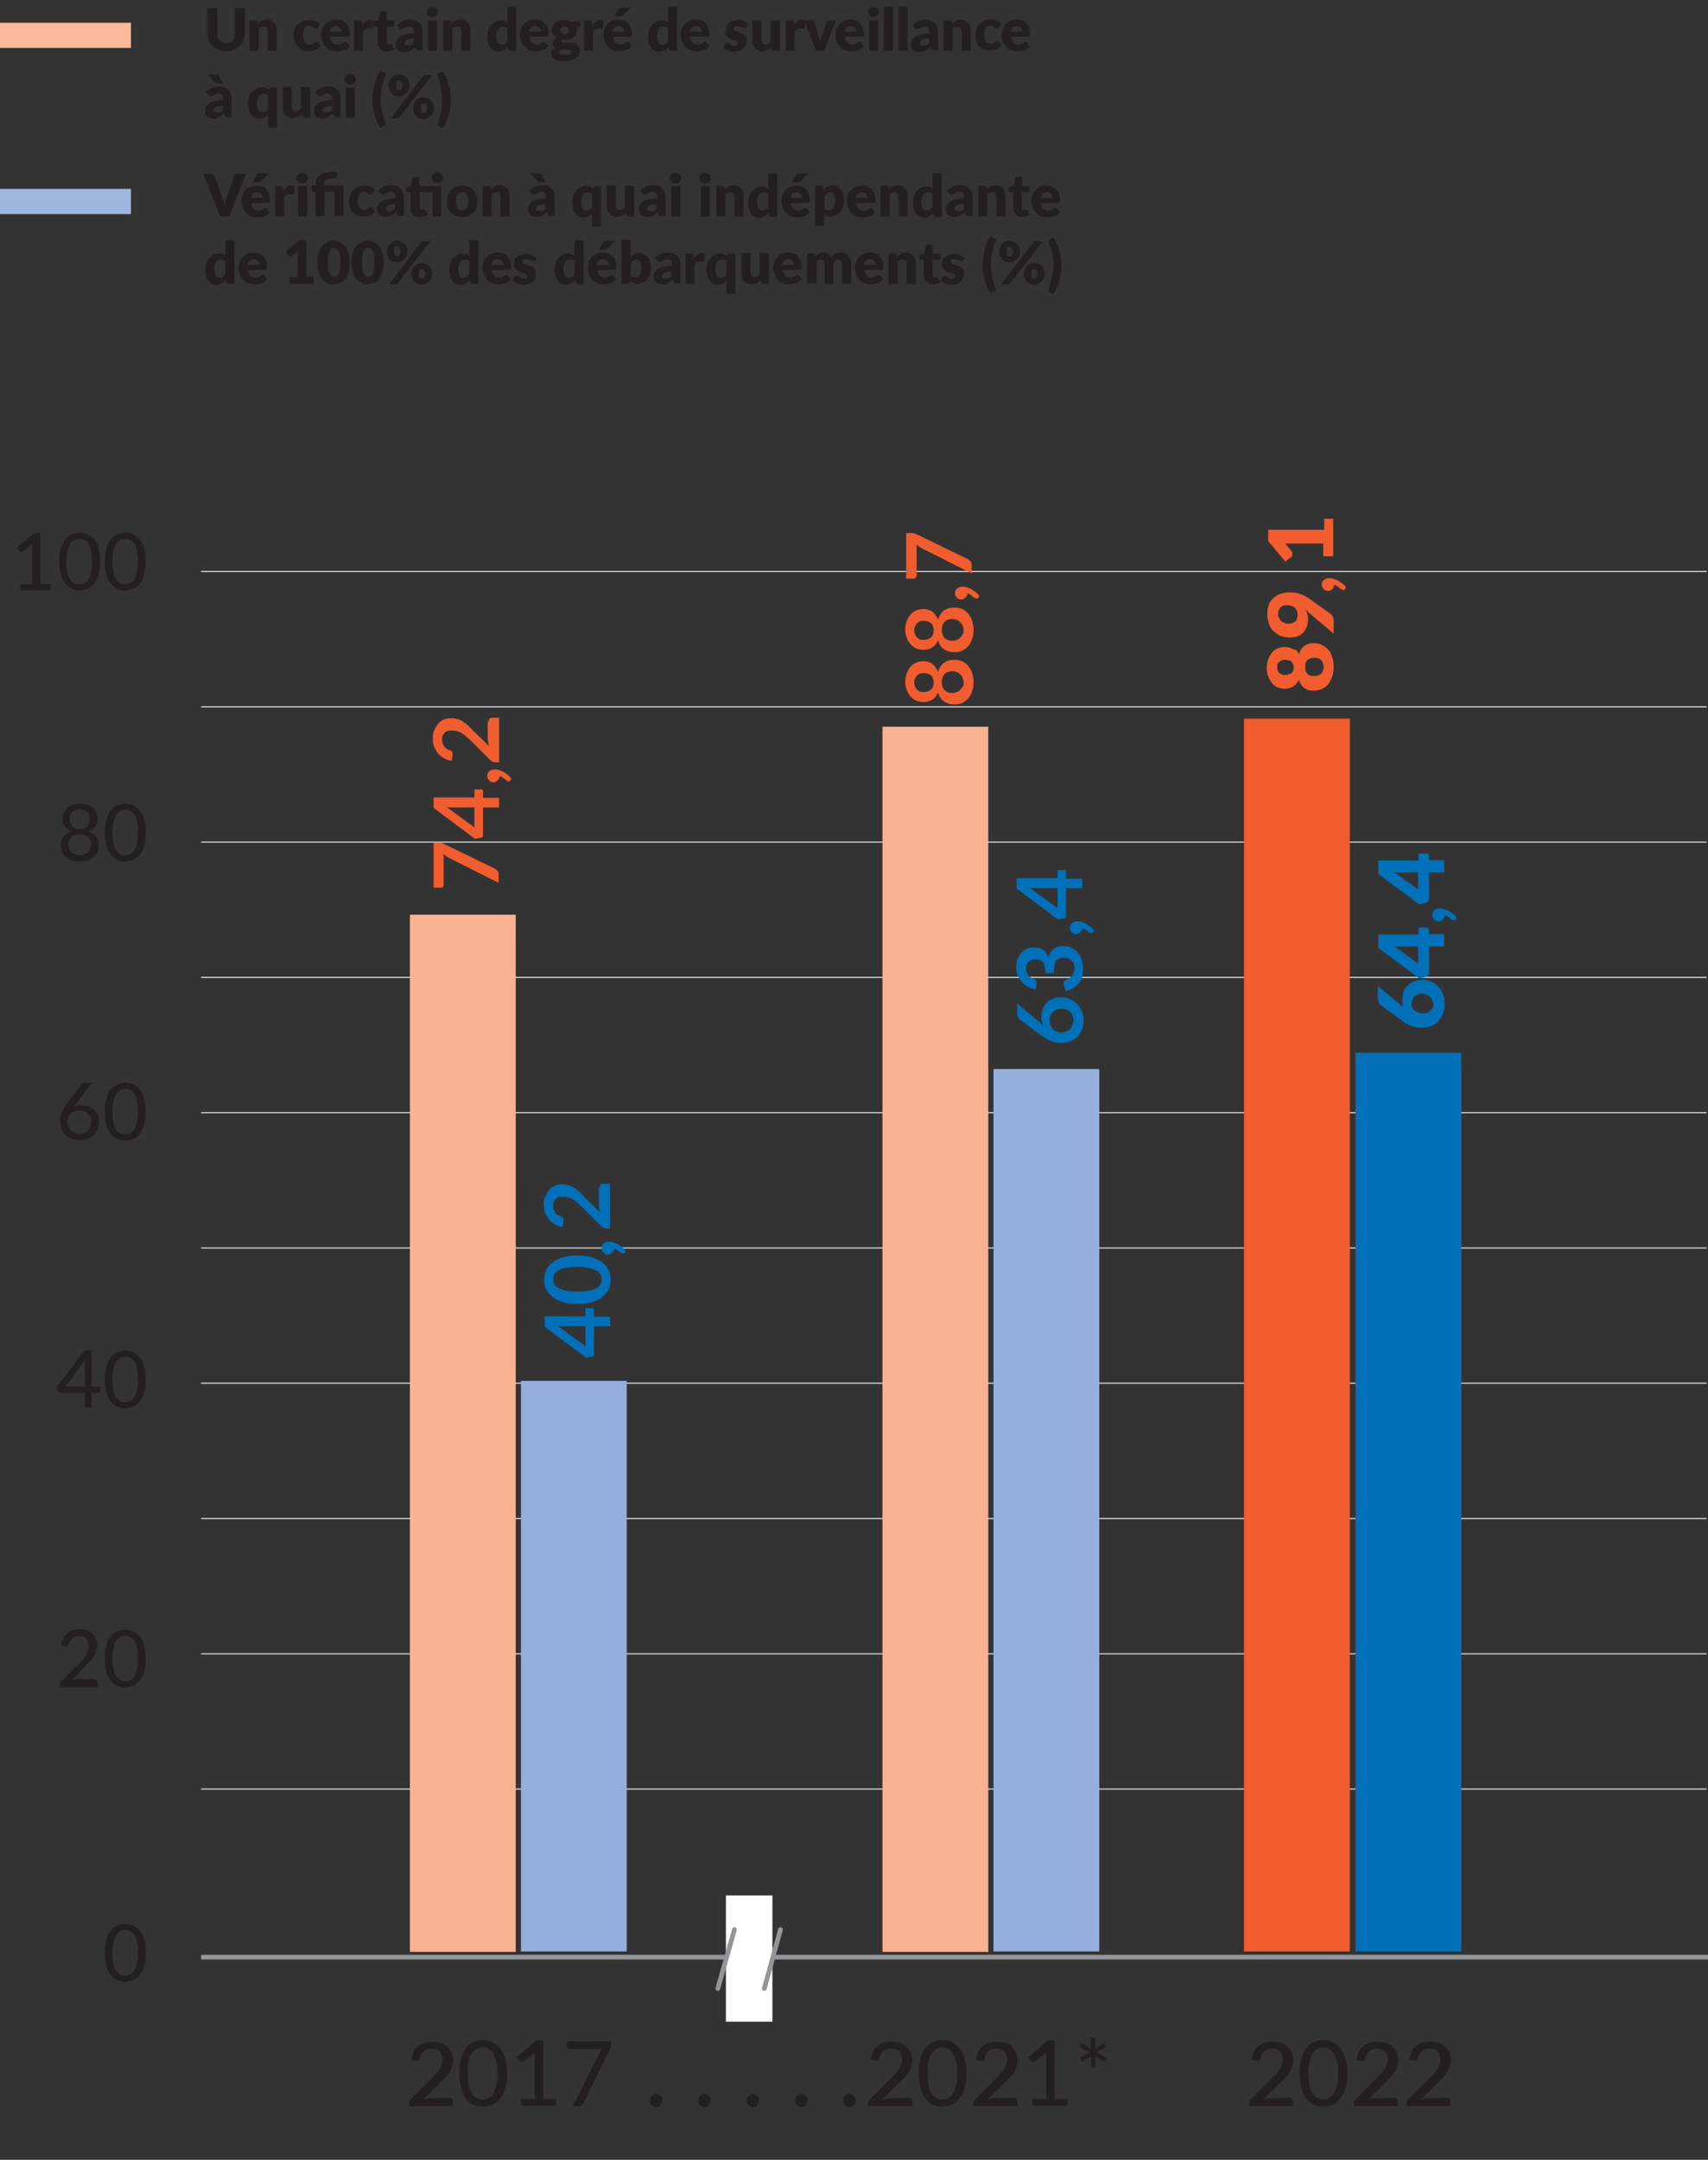 <?xml version="1.0" encoding="utf-8"?>
<!-- Generator: Adobe Illustrator 27.0.1, SVG Export Plug-In . SVG Version: 6.00 Build 0)  -->
<svg version="1.1" id="Layer_1" xmlns="http://www.w3.org/2000/svg" xmlns:xlink="http://www.w3.org/1999/xlink" x="0px" y="0px"
	 width="360" height="455" style="enable-background:new 0 0 360 455;" xml:space="preserve">
<rect width="100%" height="100%" fill="#333333" stroke="none"/>
<style type="text/css">
	.st0{fill:none;stroke:#939598;}
	.st1{fill:#231F20;}
	.st2{fill:none;stroke:#D1D3D4;stroke-width:0.25;}
	.st3{fill:#FAB291;}
	.st4{fill:#F15D2F;}
	.st5{fill:#94AFDB;}
	.st6{fill:#0070B9;}
	.st7{fill:#FFFFFF;}
	.st8{fill:none;stroke:#939598;stroke-linecap:round;}
	.st9{fill:#9FB6DF;}
	.st10{fill:#FBBA9B;}
</style>
<line class="st0" x1="42.4" y1="412.3" x2="360" y2="412.3"/>
<g>
	<path class="st1" d="M10.7,123.1v1.2H4.3v-1.2h2.5v-7.8c0-0.2,0-0.5,0-0.8l-2,1.7c-0.1,0.1-0.2,0.1-0.2,0.1c-0.1,0-0.2,0-0.2,0
		s-0.1,0-0.2-0.1s-0.1-0.1-0.1-0.1l-0.5-0.7l3.6-3.1h1.3V123L10.7,123.1C10.7,123,10.7,123.1,10.7,123.1z"/>
	<path class="st1" d="M21.1,118.3c0,1-0.1,1.9-0.3,2.7s-0.5,1.4-0.9,1.9s-0.9,0.9-1.4,1.1s-1.1,0.4-1.7,0.4s-1.2-0.1-1.7-0.4
		c-0.5-0.2-1-0.6-1.4-1.1s-0.7-1.1-0.9-1.9s-0.3-1.7-0.3-2.7s0.1-2,0.3-2.7s0.5-1.4,0.9-1.9s0.8-0.9,1.4-1.1
		c0.5-0.2,1.1-0.4,1.7-0.4s1.2,0.1,1.7,0.4c0.5,0.2,1,0.6,1.4,1.1s0.7,1.1,0.9,1.9S21.1,117.3,21.1,118.3z M19.4,118.3
		c0-0.9-0.1-1.7-0.2-2.3c-0.1-0.6-0.3-1.1-0.6-1.5c-0.2-0.4-0.5-0.6-0.9-0.8c-0.3-0.2-0.7-0.2-1-0.2s-0.7,0.1-1,0.2
		c-0.3,0.2-0.6,0.4-0.9,0.8c-0.2,0.4-0.4,0.9-0.6,1.5c-0.1,0.6-0.2,1.4-0.2,2.3s0.1,1.7,0.2,2.3c0.1,0.6,0.3,1.1,0.6,1.5
		c0.2,0.4,0.5,0.6,0.9,0.8c0.3,0.2,0.7,0.2,1,0.2s0.7-0.1,1-0.2c0.3-0.2,0.6-0.4,0.9-0.8s0.4-0.9,0.6-1.5
		C19.3,120,19.4,119.2,19.4,118.3z"/>
	<path class="st1" d="M30.7,118.3c0,1-0.1,1.9-0.3,2.7s-0.5,1.4-0.9,1.9s-0.9,0.9-1.4,1.1s-1.1,0.4-1.7,0.4s-1.2-0.1-1.7-0.4
		c-0.5-0.2-1-0.6-1.4-1.1s-0.7-1.1-0.9-1.9s-0.3-1.7-0.3-2.7s0.1-2,0.3-2.7s0.5-1.4,0.9-1.9s0.8-0.9,1.4-1.1
		c0.5-0.2,1.1-0.4,1.7-0.4s1.2,0.1,1.7,0.4c0.5,0.2,1,0.6,1.4,1.1s0.7,1.1,0.9,1.9S30.7,117.3,30.7,118.3z M29.1,118.3
		c0-0.9-0.1-1.7-0.2-2.3c-0.1-0.6-0.3-1.1-0.6-1.5c-0.2-0.4-0.5-0.6-0.9-0.8c-0.3-0.2-0.7-0.2-1-0.2s-0.7,0.1-1,0.2
		c-0.3,0.2-0.6,0.4-0.9,0.8c-0.2,0.4-0.4,0.9-0.6,1.5c-0.1,0.6-0.2,1.4-0.2,2.3s0.1,1.7,0.2,2.3c0.1,0.6,0.3,1.1,0.6,1.5
		c0.2,0.4,0.5,0.6,0.9,0.8c0.3,0.2,0.7,0.2,1,0.2s0.7-0.1,1-0.2c0.3-0.2,0.6-0.4,0.9-0.8s0.4-0.9,0.6-1.5
		C29,120,29.1,119.2,29.1,118.3z"/>
</g>
<g>
	<path class="st1" d="M18.5,175.1c0.7,0.2,1.3,0.6,1.7,1.1c0.4,0.5,0.6,1.1,0.6,1.9c0,0.5-0.1,1-0.3,1.4c-0.2,0.4-0.5,0.8-0.8,1.1
		c-0.4,0.3-0.8,0.5-1.3,0.7s-1,0.2-1.6,0.2s-1.1-0.1-1.6-0.2s-0.9-0.4-1.3-0.7c-0.4-0.3-0.6-0.7-0.8-1.1c-0.2-0.4-0.3-0.9-0.3-1.4
		c0-0.8,0.2-1.4,0.6-1.9c0.4-0.5,1-0.9,1.7-1.1c-0.6-0.2-1.1-0.6-1.4-1s-0.5-1-0.5-1.7c0-0.4,0.1-0.9,0.3-1.2c0.2-0.4,0.4-0.7,0.7-1
		s0.7-0.5,1.2-0.7s0.9-0.2,1.5-0.2s1,0.1,1.5,0.2c0.4,0.2,0.8,0.4,1.2,0.7c0.3,0.3,0.6,0.6,0.7,1c0.2,0.4,0.3,0.8,0.3,1.2
		c0,0.6-0.2,1.2-0.5,1.7S19.1,174.9,18.5,175.1z M16.7,180.2c0.4,0,0.7-0.1,1-0.2s0.5-0.3,0.8-0.4c0.2-0.2,0.4-0.4,0.5-0.7
		s0.2-0.6,0.2-0.9c0-0.4-0.1-0.7-0.2-1s-0.3-0.5-0.5-0.7s-0.5-0.3-0.8-0.4c-0.3-0.1-0.6-0.1-0.9-0.1s-0.6,0-0.9,0.1
		c-0.3,0.1-0.5,0.2-0.8,0.4s-0.4,0.4-0.5,0.7s-0.2,0.6-0.2,1c0,0.3,0.1,0.6,0.2,0.9c0.1,0.3,0.3,0.5,0.5,0.7s0.5,0.3,0.8,0.4
		C16.2,180.1,16.4,180.2,16.7,180.2z M16.7,170.5c-0.3,0-0.6,0.1-0.9,0.2c-0.3,0.1-0.5,0.2-0.6,0.4c-0.2,0.2-0.3,0.4-0.4,0.6
		c-0.1,0.2-0.1,0.5-0.1,0.8s0,0.5,0.1,0.8c0.1,0.2,0.2,0.5,0.4,0.7s0.4,0.3,0.6,0.5c0.3,0.1,0.6,0.2,1,0.2s0.7-0.1,1-0.2
		s0.5-0.3,0.6-0.5c0.2-0.2,0.3-0.4,0.4-0.7c0.1-0.2,0.1-0.5,0.1-0.8s0-0.5-0.1-0.8c-0.1-0.2-0.2-0.4-0.4-0.6
		c-0.2-0.2-0.4-0.3-0.6-0.4C17.4,170.6,17.1,170.5,16.7,170.5z"/>
	<path class="st1" d="M30.7,175.4c0,1-0.1,1.9-0.3,2.7s-0.5,1.4-0.9,1.9s-0.9,0.9-1.4,1.1c-0.5,0.2-1.1,0.4-1.7,0.4
		s-1.2-0.1-1.7-0.4c-0.5-0.2-1-0.6-1.4-1.1s-0.7-1.1-0.9-1.9s-0.3-1.7-0.3-2.7s0.1-2,0.3-2.7s0.5-1.4,0.9-1.9s0.8-0.9,1.4-1.1
		c0.5-0.2,1.1-0.4,1.7-0.4s1.2,0.1,1.7,0.4c0.5,0.2,1,0.6,1.4,1.1s0.7,1.1,0.9,1.9S30.7,174.3,30.7,175.4z M29.1,175.4
		c0-0.9-0.1-1.7-0.2-2.3s-0.3-1.1-0.6-1.5c-0.2-0.4-0.5-0.6-0.9-0.8c-0.3-0.2-0.7-0.2-1-0.2s-0.7,0.1-1,0.2
		c-0.3,0.2-0.6,0.4-0.9,0.8c-0.2,0.4-0.4,0.9-0.6,1.5c-0.1,0.6-0.2,1.4-0.2,2.3s0.1,1.7,0.2,2.3s0.3,1.1,0.6,1.5
		c0.2,0.4,0.5,0.6,0.9,0.8c0.3,0.2,0.7,0.2,1,0.2s0.7-0.1,1-0.2c0.3-0.2,0.6-0.4,0.9-0.8s0.4-0.9,0.6-1.5
		C29,177,29.1,176.3,29.1,175.4z"/>
</g>
<g>
	<path class="st1" d="M15.9,232.7c-0.1,0.1-0.2,0.2-0.3,0.4c-0.1,0.1-0.2,0.2-0.3,0.3c0.3-0.2,0.6-0.3,0.9-0.4
		c0.3-0.1,0.7-0.1,1.1-0.1c0.5,0,0.9,0.1,1.4,0.2c0.4,0.2,0.8,0.4,1.1,0.7c0.3,0.3,0.6,0.7,0.8,1.1c0.2,0.4,0.3,1,0.3,1.5
		s-0.1,1.1-0.3,1.5c-0.2,0.5-0.5,0.9-0.8,1.2s-0.8,0.6-1.3,0.8s-1.1,0.3-1.7,0.3s-1.2-0.1-1.7-0.3s-0.9-0.5-1.3-0.8
		s-0.6-0.8-0.8-1.3s-0.3-1.1-0.3-1.7c0-0.5,0.1-1.1,0.3-1.7c0.2-0.6,0.6-1.2,1.1-1.9l3-4c0.1-0.1,0.2-0.2,0.3-0.3
		c0.2-0.1,0.3-0.1,0.5-0.1h1.5L15.9,232.7z M16.7,238.9c0.4,0,0.7-0.1,1-0.2s0.6-0.3,0.8-0.5s0.4-0.5,0.5-0.8s0.2-0.6,0.2-1
		s-0.1-0.7-0.2-1s-0.3-0.6-0.5-0.8s-0.5-0.4-0.8-0.5s-0.6-0.2-1-0.2s-0.7,0.1-1,0.2c-0.3,0.1-0.6,0.3-0.8,0.5s-0.4,0.5-0.5,0.8
		s-0.2,0.6-0.2,0.9c0,0.4,0.1,0.7,0.2,1c0.1,0.3,0.3,0.6,0.5,0.8s0.5,0.4,0.8,0.5C16,238.9,16.3,238.9,16.7,238.9z"/>
	<path class="st1" d="M30.7,234.2c0,1-0.1,2-0.3,2.7s-0.5,1.4-0.9,1.9s-0.9,0.9-1.4,1.1c-0.5,0.2-1.1,0.4-1.7,0.4s-1.2-0.1-1.7-0.4
		c-0.5-0.2-1-0.6-1.4-1.1s-0.7-1.1-0.9-1.9s-0.3-1.7-0.3-2.7s0.1-2,0.3-2.7c0.2-0.8,0.5-1.4,0.9-1.9s0.8-0.9,1.4-1.1
		c0.5-0.2,1.1-0.4,1.7-0.4s1.2,0.1,1.7,0.4c0.5,0.2,1,0.6,1.4,1.1s0.7,1.1,0.9,1.9C30.6,232.2,30.7,233.1,30.7,234.2z M29.1,234.2
		c0-0.9-0.1-1.7-0.2-2.3s-0.3-1.1-0.6-1.5c-0.2-0.4-0.5-0.6-0.9-0.8c-0.3-0.2-0.7-0.2-1-0.2s-0.7,0.1-1,0.2
		c-0.3,0.2-0.6,0.4-0.9,0.8c-0.2,0.4-0.4,0.9-0.6,1.5c-0.1,0.6-0.2,1.4-0.2,2.3c0,0.9,0.1,1.7,0.2,2.3s0.3,1.1,0.6,1.5
		c0.2,0.4,0.5,0.6,0.9,0.8s0.7,0.2,1,0.2s0.7-0.1,1-0.2s0.6-0.4,0.9-0.8c0.2-0.4,0.4-0.9,0.6-1.5C29,235.8,29.1,235.1,29.1,234.2z"
		/>
</g>
<g>
	<path class="st1" d="M21.1,292.2v0.9c0,0.1,0,0.2-0.1,0.2c-0.1,0.1-0.1,0.1-0.3,0.1h-1.4v3.1h-1.4v-3.1h-5.2c-0.1,0-0.2,0-0.3-0.1
		s-0.1-0.2-0.2-0.3l-0.2-0.8l5.8-7.7h1.5v7.6L21.1,292.2L21.1,292.2z M17.9,292.2v-4.7c0-0.2,0-0.3,0-0.5s0-0.4,0.1-0.6l-4.2,5.7
		h4.1V292.2z"/>
	<path class="st1" d="M30.7,290.6c0,1-0.1,2-0.3,2.7s-0.5,1.4-0.9,1.9s-0.9,0.9-1.4,1.1s-1.1,0.4-1.7,0.4s-1.2-0.1-1.7-0.4
		c-0.5-0.2-1-0.6-1.4-1.1s-0.7-1.1-0.9-1.9s-0.3-1.7-0.3-2.7s0.1-2,0.3-2.7c0.2-0.8,0.5-1.4,0.9-1.9s0.8-0.9,1.4-1.1
		c0.5-0.2,1.1-0.4,1.7-0.4s1.2,0.1,1.7,0.4c0.5,0.2,1,0.6,1.4,1.1s0.7,1.1,0.9,1.9C30.6,288.7,30.7,289.6,30.7,290.6z M29.1,290.6
		c0-0.9-0.1-1.7-0.2-2.3c-0.1-0.6-0.3-1.1-0.6-1.5c-0.2-0.4-0.5-0.6-0.9-0.8c-0.3-0.2-0.7-0.2-1-0.2s-0.7,0.1-1,0.2
		c-0.3,0.2-0.6,0.4-0.9,0.8c-0.2,0.4-0.4,0.9-0.6,1.5c-0.1,0.6-0.2,1.4-0.2,2.3s0.1,1.7,0.2,2.3c0.1,0.6,0.3,1.1,0.6,1.5
		c0.2,0.4,0.5,0.6,0.9,0.8s0.7,0.2,1,0.2s0.7-0.1,1-0.2s0.6-0.4,0.9-0.8c0.2-0.4,0.4-0.9,0.6-1.5C29,292.3,29.1,291.5,29.1,290.6z"
		/>
</g>
<g>
	<path class="st1" d="M20.1,353.9c0.2,0,0.3,0.1,0.4,0.2s0.1,0.2,0.1,0.4v1h-8v-0.6c0-0.1,0-0.2,0.1-0.4s0.1-0.2,0.2-0.3l3.8-3.8
		c0.3-0.3,0.6-0.6,0.9-0.9s0.5-0.6,0.6-0.9c0.2-0.3,0.3-0.6,0.4-0.9s0.1-0.6,0.1-1c0-0.3-0.1-0.6-0.2-0.9s-0.2-0.5-0.4-0.6
		c-0.2-0.2-0.4-0.3-0.6-0.4s-0.5-0.1-0.8-0.1s-0.6,0-0.8,0.1s-0.5,0.2-0.6,0.4c-0.2,0.1-0.3,0.3-0.5,0.5c-0.1,0.2-0.2,0.4-0.3,0.7
		c-0.1,0.2-0.2,0.4-0.3,0.4s-0.3,0.1-0.5,0l-0.8-0.2c0.1-0.6,0.2-1,0.5-1.5c0.2-0.4,0.5-0.8,0.9-1.1c0.3-0.3,0.7-0.5,1.2-0.6
		s0.9-0.2,1.4-0.2s1,0.1,1.4,0.2c0.4,0.2,0.8,0.4,1.1,0.7c0.3,0.3,0.6,0.6,0.8,1.1c0.2,0.4,0.3,0.9,0.3,1.4c0,0.4-0.1,0.9-0.2,1.2
		c-0.1,0.4-0.3,0.7-0.5,1.1c-0.2,0.3-0.5,0.7-0.8,1s-0.6,0.7-0.9,1l-3,3.1c0.2-0.1,0.5-0.1,0.7-0.2s0.5-0.1,0.7-0.1h3.6
		C20.1,353.7,20.1,353.9,20.1,353.9z"/>
	<path class="st1" d="M30.7,349.4c0,1-0.1,2-0.3,2.7s-0.5,1.4-0.9,1.9s-0.9,0.9-1.4,1.1s-1.1,0.4-1.7,0.4s-1.2-0.1-1.7-0.4
		c-0.5-0.2-1-0.6-1.4-1.1s-0.7-1.1-0.9-1.9s-0.3-1.7-0.3-2.7s0.1-2,0.3-2.7c0.2-0.8,0.5-1.4,0.9-1.9s0.8-0.9,1.4-1.1
		c0.5-0.2,1.1-0.4,1.7-0.4s1.2,0.1,1.7,0.4c0.5,0.2,1,0.6,1.4,1.1s0.7,1.1,0.9,1.9C30.6,347.5,30.7,348.4,30.7,349.4z M29.1,349.4
		c0-0.9-0.1-1.7-0.2-2.3c-0.1-0.6-0.3-1.1-0.6-1.5c-0.2-0.4-0.5-0.6-0.9-0.8c-0.3-0.2-0.7-0.2-1-0.2s-0.7,0.1-1,0.2
		c-0.3,0.2-0.6,0.4-0.9,0.8c-0.2,0.4-0.4,0.9-0.6,1.5c-0.1,0.6-0.2,1.4-0.2,2.3s0.1,1.7,0.2,2.3c0.1,0.6,0.3,1.1,0.6,1.5
		c0.2,0.4,0.5,0.6,0.9,0.8s0.7,0.2,1,0.2s0.7-0.1,1-0.2s0.6-0.4,0.9-0.8c0.2-0.4,0.4-0.9,0.6-1.5C29,351.1,29.1,350.3,29.1,349.4z"
		/>
</g>
<g>
	<path class="st1" d="M30.7,411.4c0,1-0.1,2-0.3,2.7s-0.5,1.4-0.9,1.9s-0.9,0.9-1.4,1.1s-1.1,0.4-1.7,0.4s-1.2-0.1-1.7-0.4
		c-0.5-0.2-1-0.6-1.4-1.1s-0.7-1.1-0.9-1.9s-0.3-1.7-0.3-2.7s0.1-2,0.3-2.7c0.2-0.8,0.5-1.4,0.9-1.9s0.8-0.9,1.4-1.1
		c0.5-0.2,1.1-0.4,1.7-0.4s1.2,0.1,1.7,0.4c0.5,0.2,1,0.6,1.4,1.1s0.7,1.1,0.9,1.9C30.6,409.4,30.7,410.4,30.7,411.4z M29.1,411.4
		c0-0.9-0.1-1.7-0.2-2.3c-0.1-0.6-0.3-1.1-0.6-1.5c-0.2-0.4-0.5-0.6-0.9-0.8c-0.3-0.2-0.7-0.2-1-0.2s-0.7,0.1-1,0.2
		c-0.3,0.2-0.6,0.4-0.9,0.8c-0.2,0.4-0.4,0.9-0.6,1.5c-0.1,0.6-0.2,1.4-0.2,2.3s0.1,1.7,0.2,2.3c0.1,0.6,0.3,1.1,0.6,1.5
		c0.2,0.4,0.5,0.6,0.9,0.8s0.7,0.2,1,0.2s0.7-0.1,1-0.2s0.6-0.4,0.9-0.8c0.2-0.4,0.4-0.9,0.6-1.5C29,413,29.1,412.3,29.1,411.4z"/>
</g>
<path class="st2" d="M42.4,148.9h317.3 M42.4,177.4h317.3 M42.4,205.9h317.3 M42.4,376.9h317.3 M42.4,348.4h317.3 M42.4,319.9h317.3
	 M42.4,291.4h317.3 M42.4,262.9h317.3 M42.4,234.4h317.3 M42.4,120.4h317.3"/>
<rect x="86.4" y="192.7" class="st3" width="22.3" height="218.5"/>
<rect x="186" y="153.1" class="st3" width="22.3" height="258.1"/>
<rect x="262.2" y="151.4" class="st4" width="22.3" height="259.7"/>
<rect x="109.8" y="290.9" class="st5" width="22.3" height="120.2"/>
<rect x="209.4" y="225.2" class="st5" width="22.3" height="185.9"/>
<rect x="285.7" y="221.8" class="st6" width="22.3" height="189.3"/>
<path class="st4" d="M91.4,177.5h1c0.3,0,0.6,0,0.7,0.1c0.2,0.1,0.3,0.1,0.5,0.2l10.7,5.2c0.2,0.1,0.4,0.3,0.6,0.5s0.2,0.5,0.2,0.8
	v1.7l-10.5-5.3c-0.2-0.1-0.4-0.2-0.6-0.4c-0.2-0.1-0.4-0.2-0.5-0.4v6.6c0,0.1-0.1,0.3-0.2,0.4S93.1,187,93,187h-1.6V177.5z"/>
<path class="st4" d="M100,166.3h1.4c0.1,0,0.2,0,0.3,0.1c0.1,0.1,0.1,0.2,0.1,0.4v1.3h3.4v2h-3.4v5.8c0,0.2,0,0.3-0.1,0.4
	s-0.2,0.2-0.4,0.2l-1.2,0.2l-8.7-6.5V168h8.6C100,168,100,166.3,100,166.3z M100,170.1h-4.5c-0.4,0-0.9,0-1.4-0.1l5.9,4.3V170.1z"/>
<path class="st4" d="M103,152c0-0.3,0.1-0.5,0.2-0.6s0.3-0.2,0.6-0.2h1.4v9.4h-0.8c-0.2,0-0.3,0-0.5-0.1s-0.3-0.2-0.5-0.3l-4.2-4.2
	c-0.4-0.3-0.7-0.7-1-0.9c-0.3-0.3-0.6-0.5-1-0.7c-0.3-0.2-0.6-0.3-1-0.4c-0.3-0.1-0.7-0.1-1-0.1s-0.6,0-0.9,0.1s-0.5,0.2-0.6,0.4
	c-0.2,0.2-0.3,0.4-0.4,0.6c-0.1,0.2-0.1,0.5-0.1,0.8s0,0.5,0.1,0.8c0.1,0.2,0.2,0.4,0.3,0.6c0.1,0.2,0.3,0.3,0.5,0.5
	s0.4,0.2,0.6,0.3c0.3,0.1,0.5,0.2,0.6,0.4s0.1,0.4,0.1,0.7l-0.2,1.2c-0.7-0.1-1.2-0.3-1.7-0.6s-0.9-0.6-1.2-1
	c-0.3-0.4-0.6-0.9-0.8-1.4c-0.2-0.5-0.3-1.1-0.3-1.7c0-0.6,0.1-1.2,0.3-1.7c0.2-0.5,0.5-1,0.8-1.4s0.8-0.7,1.2-0.9s1-0.3,1.6-0.3
	c0.5,0,1,0.1,1.4,0.2c0.4,0.1,0.8,0.3,1.2,0.6c0.4,0.3,0.8,0.5,1.1,0.9c0.4,0.3,0.7,0.7,1.1,1.1l3.2,3.1c-0.1-0.3-0.2-0.6-0.2-0.9
	c0-0.3-0.1-0.6-0.1-0.8V152H103z"/>
<path class="st4" d="M197.7,141.5c0.3-0.8,0.7-1.5,1.3-1.9s1.2-0.6,2.1-0.6c0.6,0,1.2,0.1,1.7,0.3s0.9,0.6,1.3,1
	c0.3,0.4,0.6,0.9,0.8,1.5s0.3,1.2,0.3,1.9s-0.1,1.4-0.3,1.9c-0.2,0.6-0.5,1.1-0.8,1.5s-0.8,0.7-1.3,1c-0.5,0.2-1,0.3-1.7,0.3
	c-0.8,0-1.5-0.2-2.1-0.6c-0.6-0.4-1-1-1.3-1.9c-0.3,0.7-0.7,1.2-1.2,1.5s-1.1,0.5-1.9,0.5c-0.5,0-1-0.1-1.5-0.3s-0.8-0.5-1.2-0.9
	c-0.3-0.4-0.6-0.8-0.8-1.4c-0.2-0.5-0.3-1.1-0.3-1.7s0.1-1.2,0.3-1.7s0.4-1,0.8-1.4c0.3-0.4,0.7-0.7,1.2-0.9s0.9-0.3,1.5-0.3
	c0.7,0,1.3,0.2,1.9,0.5C197,140.3,197.4,140.8,197.7,141.5z M192.7,143.8c0,0.3,0.1,0.7,0.2,0.9c0.1,0.3,0.3,0.5,0.4,0.6
	c0.2,0.2,0.4,0.3,0.6,0.4c0.2,0.1,0.5,0.1,0.7,0.1c0.3,0,0.5,0,0.8-0.1s0.5-0.2,0.7-0.3s0.4-0.4,0.5-0.6c0.1-0.3,0.2-0.6,0.2-1
	s-0.1-0.7-0.2-1c-0.1-0.3-0.3-0.5-0.5-0.6s-0.4-0.3-0.7-0.3c-0.3-0.1-0.5-0.1-0.8-0.1s-0.5,0-0.7,0.1s-0.4,0.2-0.6,0.4
	s-0.3,0.4-0.4,0.6C192.7,143.2,192.7,143.5,192.7,143.8z M203.1,143.8c0-0.4-0.1-0.7-0.2-1c-0.1-0.3-0.3-0.5-0.5-0.7
	s-0.4-0.4-0.7-0.5s-0.6-0.2-0.9-0.2c-0.8,0-1.3,0.2-1.7,0.6c-0.4,0.4-0.6,1-0.6,1.7s0.2,1.3,0.6,1.7c0.4,0.4,1,0.6,1.7,0.6
	c0.3,0,0.6-0.1,0.9-0.2c0.3-0.1,0.5-0.3,0.7-0.5s0.4-0.4,0.5-0.7C203.1,144.6,203.1,144.2,203.1,143.8z"/>
<path class="st4" d="M197.7,130.5c0.3-0.8,0.7-1.5,1.3-1.9s1.2-0.6,2.1-0.6c0.6,0,1.2,0.1,1.7,0.3s0.9,0.6,1.3,1
	c0.3,0.4,0.6,0.9,0.8,1.5s0.3,1.2,0.3,1.9s-0.1,1.4-0.3,1.9c-0.2,0.6-0.5,1.1-0.8,1.5s-0.8,0.7-1.3,1c-0.5,0.2-1,0.3-1.7,0.3
	c-0.8,0-1.5-0.2-2.1-0.6c-0.6-0.4-1-1-1.3-1.9c-0.3,0.7-0.7,1.2-1.2,1.5s-1.1,0.5-1.9,0.5c-0.5,0-1-0.1-1.5-0.3s-0.8-0.5-1.2-0.9
	c-0.3-0.4-0.6-0.8-0.8-1.4c-0.2-0.5-0.3-1.1-0.3-1.7s0.1-1.2,0.3-1.7s0.4-1,0.8-1.4c0.3-0.4,0.7-0.7,1.2-0.9s0.9-0.3,1.5-0.3
	c0.7,0,1.3,0.2,1.9,0.5C197,129.3,197.4,129.8,197.7,130.5z M192.7,132.8c0,0.3,0.1,0.7,0.2,0.9c0.1,0.3,0.3,0.5,0.4,0.6
	c0.2,0.2,0.4,0.3,0.6,0.4c0.2,0.1,0.5,0.1,0.7,0.1c0.3,0,0.5,0,0.8-0.1s0.5-0.2,0.7-0.3s0.4-0.4,0.5-0.6c0.1-0.3,0.2-0.6,0.2-1
	s-0.1-0.7-0.2-1c-0.1-0.3-0.3-0.5-0.5-0.6s-0.4-0.3-0.7-0.3c-0.3-0.1-0.5-0.1-0.8-0.1s-0.5,0-0.7,0.1s-0.4,0.2-0.6,0.4
	s-0.3,0.4-0.4,0.6C192.7,132.1,192.7,132.4,192.7,132.8z M203.1,132.8c0-0.4-0.1-0.7-0.2-1c-0.1-0.3-0.3-0.5-0.5-0.7
	s-0.4-0.4-0.7-0.5s-0.6-0.2-0.9-0.2c-0.8,0-1.3,0.2-1.7,0.6c-0.4,0.4-0.6,1-0.6,1.7s0.2,1.3,0.6,1.7c0.4,0.4,1,0.6,1.7,0.6
	c0.3,0,0.6-0.1,0.9-0.2c0.3-0.1,0.5-0.3,0.7-0.5s0.4-0.4,0.5-0.7C203.1,133.5,203.1,133.2,203.1,132.8z"/>
<path class="st4" d="M191.1,112.3h1c0.3,0,0.6,0,0.7,0.1s0.3,0.1,0.5,0.2l10.7,5.2c0.2,0.1,0.4,0.3,0.6,0.5c0.2,0.2,0.2,0.5,0.2,0.8
	v1.7l-10.5-5.3c-0.2-0.1-0.4-0.2-0.6-0.4c-0.2-0.1-0.4-0.2-0.5-0.4v6.6c0,0.1-0.1,0.3-0.2,0.4c-0.1,0.1-0.2,0.2-0.4,0.2H191v-9.6
	L191.1,112.3L191.1,112.3z"/>
<path class="st4" d="M273.8,137.8c0.1-0.4,0.3-0.8,0.5-1.1s0.5-0.5,0.7-0.7c0.3-0.2,0.6-0.3,0.9-0.4s0.7-0.1,1.1-0.1
	c0.6,0,1.2,0.1,1.7,0.4c0.5,0.2,0.9,0.6,1.3,1s0.6,1,0.8,1.6c0.2,0.6,0.3,1.3,0.3,2s-0.1,1.4-0.3,2c-0.2,0.6-0.5,1.1-0.8,1.6
	c-0.4,0.4-0.8,0.8-1.3,1s-1.1,0.4-1.7,0.4c-0.4,0-0.7,0-1.1-0.1s-0.6-0.2-0.9-0.4s-0.5-0.4-0.7-0.7s-0.4-0.6-0.5-1.1
	c-0.3,0.6-0.7,1.1-1.2,1.4c-0.5,0.3-1.1,0.5-1.8,0.5c-0.5,0-1-0.1-1.5-0.3s-0.9-0.5-1.2-0.9c-0.3-0.4-0.6-0.9-0.8-1.4
	s-0.3-1.2-0.3-1.8s0.1-1.3,0.3-1.8s0.5-1,0.8-1.4s0.7-0.7,1.2-0.9s1-0.3,1.5-0.3c0.7,0,1.3,0.2,1.8,0.5
	C273.1,136.7,273.5,137.2,273.8,137.8z M269.2,140.5c0,0.3,0,0.5,0.1,0.8c0.1,0.2,0.2,0.4,0.4,0.5c0.2,0.1,0.3,0.2,0.5,0.3
	s0.4,0.1,0.6,0.1s0.5,0,0.7-0.1s0.4-0.1,0.6-0.2s0.3-0.3,0.4-0.5s0.2-0.5,0.2-0.8s-0.1-0.6-0.2-0.8s-0.3-0.4-0.4-0.5
	s-0.4-0.2-0.6-0.2s-0.5-0.1-0.7-0.1s-0.4,0-0.6,0.1s-0.4,0.2-0.5,0.3c-0.2,0.1-0.3,0.3-0.4,0.5C269.2,139.9,269.2,140.2,269.2,140.5
	z M279,140.5c0-0.3-0.1-0.6-0.2-0.9s-0.2-0.4-0.4-0.6c-0.2-0.2-0.4-0.3-0.6-0.3c-0.2-0.1-0.5-0.1-0.8-0.1s-0.6,0-0.8,0.1
	c-0.2,0.1-0.5,0.2-0.6,0.3s-0.3,0.3-0.4,0.6c-0.1,0.2-0.1,0.5-0.1,0.9s0,0.7,0.1,0.9s0.2,0.4,0.4,0.6s0.4,0.3,0.6,0.3
	c0.2,0.1,0.5,0.1,0.8,0.1s0.5,0,0.8-0.1c0.2-0.1,0.4-0.2,0.6-0.3c0.2-0.2,0.3-0.4,0.4-0.6S279,140.8,279,140.5z"/>
<path class="st4" d="M275.8,129c-0.1-0.1-0.2-0.2-0.3-0.3s-0.2-0.2-0.3-0.2c0.3,0.6,0.5,1.2,0.5,2c0,0.5-0.1,0.9-0.2,1.4
	c-0.2,0.5-0.4,0.9-0.7,1.2c-0.3,0.4-0.7,0.7-1.2,0.9s-1.1,0.3-1.8,0.3c-0.6,0-1.2-0.1-1.8-0.3c-0.6-0.2-1-0.6-1.5-1s-0.8-0.9-1-1.5
	s-0.4-1.3-0.4-2s0.1-1.4,0.3-2s0.5-1.1,1-1.5c0.4-0.4,0.9-0.7,1.5-0.9c0.6-0.2,1.2-0.3,1.9-0.3c0.9,0,1.7,0.1,2.4,0.4
	c0.7,0.3,1.4,0.6,2,1.1l4.2,3c0.2,0.1,0.3,0.3,0.5,0.6s0.2,0.6,0.2,0.9v2.7L275.8,129z M271.4,131.4c1.4,0,2.1-0.6,2.1-1.9
	c0-0.6-0.2-1.1-0.6-1.5c-0.4-0.3-0.9-0.5-1.5-0.5c-0.3,0-0.6,0-0.9,0.1s-0.5,0.2-0.6,0.4c-0.2,0.2-0.3,0.4-0.4,0.6s-0.1,0.5-0.1,0.8
	s0.1,0.6,0.2,0.8s0.2,0.4,0.4,0.6c0.2,0.2,0.4,0.3,0.7,0.4C270.9,131.3,271.1,131.4,271.4,131.4z"/>
<path class="st4" d="M278.9,109.3h2.1v7.9h-2.1v-2.7h-7c-0.2,0-0.4,0-0.5,0s-0.4,0-0.5,0l1.3,1.6c0.1,0.1,0.2,0.3,0.2,0.4
	s0,0.3,0,0.4s-0.1,0.2-0.1,0.3c-0.1,0.1-0.1,0.2-0.2,0.2l-1.2,0.9l-3.6-4.3v-2.4h11.8v-2.3H278.9z"/>
<path class="st6" d="M123.4,275.6h1.4c0.1,0,0.2,0,0.3,0.1c0.1,0.1,0.1,0.2,0.1,0.4v1.3h3.4v2h-3.4v5.8c0,0.2,0,0.3-0.1,0.4
	s-0.2,0.2-0.4,0.2l-1.2,0.2l-8.7-6.5v-2.2h8.6C123.4,277.3,123.4,275.6,123.4,275.6z M123.4,279.4h-4.5c-0.4,0-0.9,0-1.4-0.1
	l5.9,4.3V279.4z"/>
<path class="st6" d="M121.7,264.5c1.2,0,2.2,0.1,3.1,0.4s1.6,0.6,2.2,1.1s1,1,1.3,1.6c0.3,0.6,0.4,1.3,0.4,2s-0.1,1.4-0.4,2
	c-0.3,0.6-0.7,1.1-1.3,1.6c-0.6,0.5-1.3,0.8-2.2,1.1s-1.9,0.4-3.1,0.4s-2.3-0.1-3.1-0.4c-0.9-0.3-1.6-0.6-2.2-1.1s-1-1-1.3-1.6
	s-0.4-1.3-0.4-2s0.1-1.4,0.4-2s0.7-1.2,1.3-1.6c0.6-0.5,1.3-0.8,2.2-1.1C119.5,264.6,120.5,264.5,121.7,264.5z M121.7,266.9
	c-1,0-1.8,0.1-2.5,0.2s-1.2,0.3-1.6,0.6c-0.4,0.2-0.7,0.5-0.8,0.8s-0.2,0.6-0.2,1c0,0.3,0.1,0.7,0.2,1s0.4,0.6,0.8,0.8
	c0.4,0.2,0.9,0.4,1.6,0.6c0.7,0.1,1.5,0.2,2.5,0.2s1.8-0.1,2.5-0.2s1.2-0.3,1.6-0.6c0.4-0.2,0.7-0.5,0.8-0.8c0.2-0.3,0.2-0.6,0.2-1
	c0-0.3-0.1-0.7-0.2-1c-0.2-0.3-0.4-0.6-0.8-0.8c-0.4-0.2-0.9-0.4-1.6-0.6C123.5,267,122.7,266.9,121.7,266.9z"/>
<path class="st6" d="M126.4,250.2c0-0.3,0.1-0.5,0.2-0.6s0.3-0.2,0.6-0.2h1.4v9.4h-0.8c-0.2,0-0.3,0-0.5-0.1s-0.3-0.2-0.5-0.3
	l-4.2-4.2c-0.4-0.3-0.7-0.7-1-0.9s-0.6-0.5-1-0.7c-0.3-0.2-0.6-0.3-1-0.4c-0.3-0.1-0.7-0.1-1-0.1s-0.6,0-0.9,0.1s-0.5,0.2-0.6,0.4
	s-0.3,0.4-0.4,0.6c-0.1,0.2-0.1,0.5-0.1,0.8s0,0.5,0.1,0.8c0.1,0.2,0.2,0.4,0.3,0.6c0.1,0.2,0.3,0.3,0.5,0.5
	c0.2,0.2,0.4,0.2,0.6,0.3c0.3,0.1,0.5,0.2,0.6,0.4c0.1,0.2,0.1,0.4,0.1,0.7l-0.2,1.2c-0.7-0.1-1.2-0.3-1.7-0.6
	c-0.5-0.3-0.9-0.6-1.2-1c-0.3-0.4-0.6-0.9-0.8-1.4c-0.2-0.5-0.3-1.1-0.3-1.7c0-0.6,0.1-1.2,0.3-1.7c0.2-0.5,0.5-1,0.8-1.4
	s0.8-0.7,1.2-0.9c0.5-0.2,1-0.3,1.6-0.3c0.5,0,1,0.1,1.4,0.2c0.4,0.1,0.8,0.3,1.2,0.6c0.4,0.3,0.8,0.5,1.1,0.9
	c0.4,0.3,0.7,0.7,1.1,1.1l3.2,3.1c-0.1-0.3-0.2-0.6-0.2-0.9c0-0.3-0.1-0.6-0.1-0.8v-3.5L126.4,250.2L126.4,250.2z"/>
<path class="st6" d="M219.3,215.5l0.6,0.5c-0.1-0.3-0.2-0.6-0.3-0.9c-0.1-0.3-0.1-0.6-0.1-1c0-0.5,0.1-1,0.3-1.5s0.4-0.9,0.8-1.3
	c0.3-0.4,0.8-0.7,1.3-0.9s1.1-0.3,1.8-0.3c0.6,0,1.2,0.1,1.8,0.4c0.6,0.2,1.1,0.6,1.5,1s0.7,0.9,1,1.5s0.4,1.3,0.4,2s-0.1,1.4-0.4,2
	c-0.2,0.6-0.6,1.1-1,1.5s-0.9,0.7-1.5,0.9s-1.3,0.3-2,0.3c-0.6,0-1.3-0.1-2-0.4s-1.4-0.7-2.1-1.2l-4.4-3.3c-0.2-0.1-0.3-0.3-0.4-0.5
	c-0.1-0.2-0.2-0.5-0.2-0.8v-2.1L219.3,215.5z M226.3,215c0-0.4-0.1-0.7-0.2-1c-0.1-0.3-0.3-0.6-0.5-0.8s-0.5-0.4-0.8-0.5
	s-0.6-0.2-1-0.2s-0.7,0.1-1.1,0.2s-0.6,0.3-0.8,0.5s-0.4,0.5-0.5,0.8s-0.2,0.7-0.2,1s0.1,0.7,0.2,1s0.3,0.6,0.5,0.8s0.5,0.4,0.8,0.5
	s0.6,0.2,1,0.2s0.7-0.1,1-0.2c0.3-0.1,0.6-0.3,0.8-0.5s0.4-0.5,0.5-0.8S226.3,215.4,226.3,215z"/>
<path class="st6" d="M218.2,208.4c-0.7-0.1-1.2-0.3-1.7-0.6s-0.9-0.6-1.2-1s-0.6-0.9-0.8-1.4s-0.3-1.1-0.3-1.7
	c0-0.6,0.1-1.2,0.3-1.7s0.4-0.9,0.8-1.3c0.3-0.4,0.7-0.6,1.1-0.8c0.4-0.2,0.9-0.3,1.4-0.3c0.4,0,0.8,0,1.2,0.1
	c0.3,0.1,0.6,0.2,0.9,0.4c0.2,0.2,0.5,0.4,0.6,0.7c0.2,0.3,0.3,0.6,0.4,0.9c0.3-0.8,0.7-1.4,1.2-1.8c0.5-0.4,1.2-0.6,2-0.6
	c0.7,0,1.3,0.1,1.8,0.4c0.5,0.3,1,0.6,1.3,1c0.4,0.4,0.6,0.9,0.8,1.5s0.3,1.2,0.3,1.8c0,0.7-0.1,1.3-0.2,1.8c-0.2,0.5-0.4,1-0.7,1.3
	c-0.3,0.4-0.7,0.7-1.1,1c-0.5,0.3-1,0.5-1.6,0.7l-0.4-1c-0.1-0.3-0.1-0.5-0.1-0.8c0.1-0.2,0.2-0.4,0.4-0.5s0.4-0.2,0.7-0.4
	c0.2-0.1,0.4-0.3,0.6-0.5c0.2-0.2,0.3-0.4,0.4-0.7c0.1-0.3,0.2-0.6,0.2-0.9c0-0.4-0.1-0.7-0.2-1s-0.3-0.5-0.5-0.7s-0.4-0.3-0.7-0.4
	c-0.3-0.1-0.5-0.1-0.8-0.1s-0.6,0-0.9,0.1s-0.5,0.2-0.7,0.4s-0.3,0.5-0.4,1c-0.1,0.4-0.2,1-0.2,1.7h-1.7c0-0.6-0.1-1.1-0.2-1.4
	s-0.2-0.7-0.4-0.9s-0.4-0.4-0.7-0.5s-0.5-0.1-0.8-0.1c-0.6,0-1.1,0.2-1.5,0.5c-0.3,0.4-0.5,0.8-0.5,1.4c0,0.3,0,0.5,0.1,0.8
	c0.1,0.2,0.2,0.4,0.3,0.6c0.1,0.2,0.3,0.3,0.5,0.5s0.4,0.2,0.6,0.3c0.3,0.1,0.5,0.2,0.6,0.4s0.1,0.4,0.1,0.7L218.2,208.4z"/>
<path class="st6" d="M222.9,183.3h1.4c0.1,0,0.2,0,0.3,0.1s0.1,0.2,0.1,0.4v1.3h3.4v2h-3.4v5.8c0,0.2,0,0.3-0.1,0.4
	c-0.1,0.1-0.2,0.2-0.4,0.2l-1.2,0.2l-8.7-6.5V185h8.6L222.9,183.3L222.9,183.3z M222.9,187.1h-4.5c-0.4,0-0.9,0-1.4-0.1l5.9,4.3
	V187.1z"/>
<path class="st6" d="M295.8,212c-0.2-0.4-0.2-0.9-0.2-1.5c0-0.5,0.1-1,0.2-1.5s0.4-0.9,0.8-1.3c0.3-0.4,0.8-0.7,1.3-0.9
	s1.1-0.4,1.9-0.4c0.6,0,1.3,0.1,1.8,0.4c0.6,0.2,1.1,0.6,1.5,1s0.8,1,1,1.6c0.3,0.6,0.4,1.3,0.4,2.1s-0.1,1.5-0.4,2.1
	c-0.2,0.6-0.6,1.1-1,1.6c-0.4,0.4-1,0.8-1.6,1s-1.3,0.3-2,0.3c-1.4,0-2.8-0.5-4.2-1.6l-4.2-3.1c-0.2-0.1-0.3-0.4-0.5-0.6
	c-0.1-0.3-0.2-0.6-0.2-0.9v-2.6l4.9,4.1L295.8,212z M302.1,211.6c0-0.3-0.1-0.6-0.2-0.9c-0.1-0.3-0.3-0.5-0.5-0.7s-0.4-0.3-0.7-0.5
	c-0.3-0.1-0.6-0.2-0.9-0.2c-0.4,0-0.7,0.1-1,0.2c-0.3,0.1-0.5,0.3-0.7,0.4s-0.3,0.4-0.4,0.7s-0.2,0.6-0.2,0.9c0,0.3,0.1,0.6,0.2,0.8
	s0.3,0.5,0.5,0.6c0.2,0.2,0.4,0.3,0.7,0.4c0.3,0.1,0.6,0.2,0.9,0.2s0.7,0,0.9-0.1c0.3-0.1,0.5-0.2,0.7-0.4s0.3-0.4,0.5-0.6
	S302.1,211.9,302.1,211.6z"/>
<path class="st6" d="M298.9,195.4h1.7c0.1,0,0.3,0,0.4,0.1s0.2,0.2,0.2,0.4v0.9h3.2v2.6h-3.2v5.6c0,0.2-0.1,0.4-0.2,0.5
	s-0.3,0.2-0.4,0.3l-1.5,0.3l-8.6-6.4v-2.8h8.5v-1.5L298.9,195.4L298.9,195.4z M298.9,199.4h-3.6c-0.2,0-0.5,0-0.7,0
	c-0.3,0-0.5,0-0.8-0.1l5.1,3.7V199.4z"/>
<path class="st6" d="M298.9,179.8h1.7c0.1,0,0.3,0,0.4,0.1s0.2,0.2,0.2,0.4v0.9h3.2v2.6h-3.2v5.6c0,0.2-0.1,0.4-0.2,0.5
	s-0.3,0.2-0.4,0.3l-1.5,0.3l-8.6-6.4v-2.8h8.5v-1.5L298.9,179.8L298.9,179.8z M298.9,183.8h-3.6c-0.2,0-0.5,0-0.7,0
	c-0.3,0-0.5,0-0.8-0.1l5.1,3.7V183.8z"/>
<g>
	<path class="st1" d="M94.7,441.9c0.2,0,0.4,0.1,0.5,0.2s0.2,0.3,0.2,0.5v1.1h-9.2V443c0-0.1,0-0.3,0.1-0.4s0.1-0.3,0.3-0.4l4.3-4.3
		c0.4-0.4,0.7-0.7,1-1s0.5-0.7,0.7-1s0.4-0.7,0.5-1s0.2-0.7,0.2-1.1s-0.1-0.7-0.2-1s-0.3-0.5-0.5-0.7s-0.5-0.3-0.7-0.4
		c-0.3-0.1-0.6-0.1-0.9-0.1s-0.6,0-0.9,0.1s-0.5,0.2-0.7,0.4c-0.2,0.2-0.4,0.4-0.5,0.6s-0.3,0.5-0.3,0.8c-0.1,0.2-0.2,0.4-0.3,0.5
		c-0.1,0.1-0.3,0.1-0.6,0.1l-1-0.2c0.1-0.6,0.3-1.2,0.5-1.7s0.6-0.9,1-1.2s0.8-0.6,1.4-0.7s1.1-0.2,1.7-0.2s1.1,0.1,1.7,0.3
		c0.5,0.2,0.9,0.4,1.3,0.8s0.7,0.7,0.9,1.2c0.2,0.5,0.3,1,0.3,1.6c0,0.5-0.1,1-0.2,1.4s-0.4,0.8-0.6,1.2c-0.3,0.4-0.6,0.8-0.9,1.1
		c-0.3,0.4-0.7,0.7-1.1,1.1l-3.5,3.5c0.3-0.1,0.5-0.1,0.8-0.2c0.3,0,0.5-0.1,0.8-0.1L94.7,441.9L94.7,441.9z"/>
	<path class="st1" d="M106.9,436.8c0,1.2-0.1,2.2-0.4,3.1s-0.6,1.6-1.1,2.2c-0.4,0.6-1,1-1.6,1.3s-1.3,0.4-2,0.4s-1.4-0.1-2-0.4
		s-1.1-0.7-1.6-1.3c-0.4-0.6-0.8-1.3-1-2.2s-0.4-1.9-0.4-3.1s0.1-2.2,0.4-3.1s0.6-1.6,1-2.2s1-1,1.6-1.3s1.3-0.4,2-0.4
		s1.4,0.1,2,0.4s1.1,0.7,1.6,1.3c0.4,0.6,0.8,1.3,1.1,2.2C106.7,434.6,106.9,435.6,106.9,436.8z M104.9,436.8c0-1-0.1-1.9-0.3-2.6
		c-0.2-0.7-0.4-1.2-0.7-1.7c-0.3-0.4-0.6-0.7-1-0.9c-0.4-0.2-0.8-0.3-1.2-0.3c-0.4,0-0.8,0.1-1.2,0.3c-0.4,0.2-0.7,0.5-1,0.9
		s-0.5,1-0.7,1.7s-0.2,1.6-0.2,2.6s0.1,1.9,0.2,2.6c0.2,0.7,0.4,1.2,0.7,1.7c0.3,0.4,0.6,0.7,1,0.9c0.4,0.2,0.8,0.3,1.2,0.3
		c0.4,0,0.8-0.1,1.2-0.3c0.4-0.2,0.7-0.5,1-0.9s0.5-1,0.7-1.7C104.9,438.7,104.9,437.8,104.9,436.8z"/>
	<path class="st1" d="M117.2,442.2v1.4h-7.4v-1.4h2.9v-9c0-0.3,0-0.6,0-0.9l-2.3,2c-0.1,0.1-0.2,0.1-0.3,0.1c-0.1,0-0.2,0-0.3,0
		c-0.1,0-0.1,0-0.2-0.1c-0.1,0-0.1-0.1-0.1-0.1l-0.6-0.8l4.1-3.5h1.5v12.3H117.2z"/>
	<path class="st1" d="M128.8,430v0.8c0,0.2,0,0.4-0.1,0.6c-0.1,0.1-0.1,0.3-0.2,0.4L123,443c-0.1,0.2-0.2,0.3-0.4,0.5
		c-0.2,0.1-0.4,0.2-0.6,0.2h-1.3l5.6-11.1c0.1-0.2,0.2-0.3,0.3-0.5s0.2-0.3,0.3-0.4h-7c-0.1,0-0.2,0-0.3-0.1s-0.1-0.2-0.1-0.3V430
		H128.8z"/>
</g>
<g>
	<path class="st1" d="M191.6,441.9c0.2,0,0.4,0.1,0.5,0.2s0.2,0.3,0.2,0.5v1.1H183V443c0-0.1,0-0.3,0.1-0.4s0.1-0.3,0.3-0.4l4.3-4.3
		c0.4-0.4,0.7-0.7,1-1s0.5-0.7,0.7-1s0.4-0.7,0.5-1s0.2-0.7,0.2-1.1s-0.1-0.7-0.2-1c-0.1-0.3-0.3-0.5-0.5-0.7s-0.5-0.3-0.7-0.4
		c-0.3-0.1-0.6-0.1-0.9-0.1s-0.6,0-0.9,0.1c-0.3,0.1-0.5,0.2-0.7,0.4c-0.2,0.2-0.4,0.4-0.5,0.6s-0.3,0.5-0.3,0.8
		c-0.1,0.2-0.2,0.4-0.3,0.5s-0.3,0.1-0.6,0.1l-1-0.2c0.1-0.6,0.3-1.2,0.5-1.7s0.6-0.9,1-1.2c0.4-0.3,0.8-0.6,1.4-0.7
		s1.1-0.2,1.7-0.2c0.6,0,1.1,0.1,1.7,0.3c0.5,0.2,0.9,0.4,1.3,0.8s0.7,0.7,0.9,1.2s0.3,1,0.3,1.6c0,0.5-0.1,1-0.2,1.4
		s-0.4,0.8-0.6,1.2c-0.3,0.4-0.6,0.8-0.9,1.1c-0.3,0.4-0.7,0.7-1.1,1.1l-3.5,3.5c0.3-0.1,0.5-0.1,0.8-0.2c0.3,0,0.5-0.1,0.8-0.1
		L191.6,441.9L191.6,441.9z"/>
	<path class="st1" d="M203.7,436.8c0,1.2-0.1,2.2-0.4,3.1c-0.3,0.9-0.6,1.6-1.1,2.2c-0.4,0.6-1,1-1.6,1.3s-1.3,0.4-2,0.4
		s-1.4-0.1-2-0.4s-1.1-0.7-1.6-1.3c-0.4-0.6-0.8-1.3-1-2.2s-0.4-1.9-0.4-3.1s0.1-2.2,0.4-3.1c0.3-0.9,0.6-1.6,1-2.2s1-1,1.6-1.3
		s1.3-0.4,2-0.4s1.4,0.1,2,0.4s1.1,0.7,1.6,1.3c0.4,0.6,0.8,1.3,1.1,2.2S203.7,435.6,203.7,436.8z M201.8,436.8c0-1-0.1-1.9-0.3-2.6
		s-0.4-1.2-0.7-1.7c-0.3-0.4-0.6-0.7-1-0.9c-0.4-0.2-0.8-0.3-1.2-0.3s-0.8,0.1-1.2,0.3c-0.4,0.2-0.7,0.5-1,0.9s-0.5,1-0.7,1.7
		s-0.2,1.6-0.2,2.6s0.1,1.9,0.2,2.6s0.4,1.2,0.7,1.7c0.3,0.4,0.6,0.7,1,0.9s0.8,0.3,1.2,0.3s0.8-0.1,1.2-0.3s0.7-0.5,1-0.9
		s0.5-1,0.7-1.7S201.8,437.8,201.8,436.8z"/>
	<path class="st1" d="M213.7,441.9c0.2,0,0.4,0.1,0.5,0.2s0.2,0.3,0.2,0.5v1.1h-9.2V443c0-0.1,0-0.3,0.1-0.4s0.1-0.3,0.3-0.4
		l4.3-4.3c0.4-0.4,0.7-0.7,1-1s0.5-0.7,0.7-1s0.4-0.7,0.5-1s0.2-0.7,0.2-1.1s-0.1-0.7-0.2-1c-0.1-0.3-0.3-0.5-0.5-0.7
		s-0.5-0.3-0.7-0.4c-0.3-0.1-0.6-0.1-0.9-0.1s-0.6,0-0.9,0.1c-0.3,0.1-0.5,0.2-0.7,0.4c-0.2,0.2-0.4,0.4-0.5,0.6s-0.3,0.5-0.3,0.8
		c-0.1,0.2-0.2,0.4-0.3,0.5s-0.3,0.1-0.6,0.1l-1-0.2c0.1-0.6,0.3-1.2,0.5-1.7s0.6-0.9,1-1.2c0.4-0.3,0.8-0.6,1.4-0.7
		s1.1-0.2,1.7-0.2c0.6,0,1.1,0.1,1.7,0.3c0.5,0.2,0.9,0.4,1.3,0.8s0.7,0.7,0.9,1.2s0.3,1,0.3,1.6c0,0.5-0.1,1-0.2,1.4
		s-0.4,0.8-0.6,1.2c-0.3,0.4-0.6,0.8-0.9,1.1c-0.3,0.4-0.7,0.7-1.1,1.1l-3.5,3.5c0.3-0.1,0.5-0.1,0.8-0.2c0.3,0,0.5-0.1,0.8-0.1
		L213.7,441.9L213.7,441.9z"/>
	<path class="st1" d="M225,442.2v1.4h-7.4v-1.4h2.9v-9c0-0.3,0-0.6,0-0.9l-2.3,2c-0.1,0.1-0.2,0.1-0.3,0.1s-0.2,0-0.3,0
		s-0.1,0-0.2-0.1c-0.1,0-0.1-0.1-0.1-0.1l-0.6-0.8l4.1-3.5h1.5v12.3H225z"/>
	<path class="st1" d="M233.3,433.6l-0.4,0.8l-1.6-0.9c-0.1-0.1-0.2-0.1-0.3-0.2s-0.2-0.2-0.2-0.3c0.1,0.2,0.1,0.5,0.1,0.7v1.8H230
		v-1.8c0-0.1,0-0.2,0-0.4c0-0.1,0-0.2,0.1-0.3c-0.1,0.1-0.1,0.2-0.2,0.2c-0.1,0.1-0.2,0.1-0.3,0.2l-1.6,0.9l-0.4-0.8l1.6-0.9
		c0.1-0.1,0.2-0.1,0.3-0.2c0.1,0,0.2-0.1,0.3-0.1c-0.2,0-0.5-0.1-0.7-0.2l-1.6-0.9l0.4-0.8l1.6,0.9c0.1,0.1,0.2,0.1,0.3,0.2
		s0.2,0.2,0.2,0.3c-0.1-0.1-0.1-0.2-0.1-0.3c0-0.1,0-0.2,0-0.4v-1.9h0.9v1.8c0,0.1,0,0.2,0,0.4c0,0.1,0,0.2-0.1,0.3
		c0.1-0.1,0.1-0.2,0.2-0.2c0.1-0.1,0.2-0.1,0.3-0.2l1.6-0.9l0.4,0.8l-1.6,0.9c-0.1,0.1-0.2,0.1-0.3,0.2c-0.1,0-0.2,0.1-0.3,0.1
		c0.2,0,0.4,0.1,0.6,0.2L233.3,433.6z"/>
</g>
<g>
	<path class="st1" d="M271.8,441.9c0.2,0,0.4,0.1,0.5,0.2s0.2,0.3,0.2,0.5v1.1h-9.2V443c0-0.1,0-0.3,0.1-0.4s0.1-0.3,0.3-0.4
		l4.3-4.3c0.4-0.4,0.7-0.7,1-1s0.5-0.7,0.7-1s0.4-0.7,0.5-1s0.2-0.7,0.2-1.1s-0.1-0.7-0.2-1s-0.3-0.5-0.5-0.7s-0.5-0.3-0.7-0.4
		c-0.3-0.1-0.6-0.1-0.9-0.1s-0.6,0-0.9,0.1s-0.5,0.2-0.7,0.4c-0.2,0.2-0.4,0.4-0.5,0.6s-0.3,0.5-0.3,0.8c-0.1,0.2-0.2,0.4-0.3,0.5
		c-0.1,0.1-0.3,0.1-0.6,0.1l-1-0.2c0.1-0.6,0.3-1.2,0.5-1.7s0.6-0.9,1-1.2c0.4-0.3,0.8-0.6,1.4-0.7s1.1-0.2,1.7-0.2s1.1,0.1,1.7,0.3
		c0.5,0.2,0.9,0.4,1.3,0.8s0.7,0.7,0.9,1.2c0.2,0.5,0.3,1,0.3,1.6c0,0.5-0.1,1-0.2,1.4s-0.4,0.8-0.6,1.2c-0.3,0.4-0.6,0.8-0.9,1.1
		c-0.3,0.4-0.7,0.7-1.1,1.1l-3.5,3.5c0.3-0.1,0.5-0.1,0.8-0.2c0.3,0,0.5-0.1,0.8-0.1L271.8,441.9L271.8,441.9z"/>
	<path class="st1" d="M284,436.8c0,1.2-0.1,2.2-0.4,3.1s-0.6,1.6-1.1,2.2c-0.4,0.6-1,1-1.6,1.3s-1.3,0.4-2,0.4s-1.4-0.1-2-0.4
		s-1.1-0.7-1.6-1.3c-0.4-0.6-0.8-1.3-1-2.2s-0.4-1.9-0.4-3.1s0.1-2.2,0.4-3.1s0.6-1.6,1-2.2s1-1,1.6-1.3s1.3-0.4,2-0.4
		s1.4,0.1,2,0.4s1.1,0.7,1.6,1.3c0.4,0.6,0.8,1.3,1.1,2.2C283.9,434.6,284,435.6,284,436.8z M282.1,436.8c0-1-0.1-1.9-0.3-2.6
		c-0.2-0.7-0.4-1.2-0.7-1.7c-0.3-0.4-0.6-0.7-1-0.9c-0.4-0.2-0.8-0.3-1.2-0.3c-0.4,0-0.8,0.1-1.2,0.3c-0.4,0.2-0.7,0.5-1,0.9
		s-0.5,1-0.7,1.7s-0.2,1.6-0.2,2.6s0.1,1.9,0.2,2.6s0.4,1.2,0.7,1.7c0.3,0.4,0.6,0.7,1,0.9s0.8,0.3,1.2,0.3c0.4,0,0.8-0.1,1.2-0.3
		s0.7-0.5,1-0.9s0.5-1,0.7-1.7S282.1,437.8,282.1,436.8z"/>
	<path class="st1" d="M293.9,441.9c0.2,0,0.4,0.1,0.5,0.2s0.2,0.3,0.2,0.5v1.1h-9.2V443c0-0.1,0-0.3,0.1-0.4s0.1-0.3,0.3-0.4
		l4.3-4.3c0.4-0.4,0.7-0.7,1-1s0.5-0.7,0.7-1s0.4-0.7,0.5-1s0.2-0.7,0.2-1.1s-0.1-0.7-0.2-1s-0.3-0.5-0.5-0.7s-0.5-0.3-0.7-0.4
		c-0.3-0.1-0.6-0.1-0.9-0.1s-0.6,0-0.9,0.1s-0.5,0.2-0.7,0.4c-0.2,0.2-0.4,0.4-0.5,0.6s-0.3,0.5-0.3,0.8c-0.1,0.2-0.2,0.4-0.3,0.5
		c-0.1,0.1-0.3,0.1-0.6,0.1l-1-0.2c0.1-0.6,0.3-1.2,0.5-1.7s0.6-0.9,1-1.2c0.4-0.3,0.8-0.6,1.4-0.7s1.1-0.2,1.7-0.2s1.1,0.1,1.7,0.3
		c0.5,0.2,0.9,0.4,1.3,0.8s0.7,0.7,0.9,1.2c0.2,0.5,0.3,1,0.3,1.6c0,0.5-0.1,1-0.2,1.4s-0.4,0.8-0.6,1.2c-0.3,0.4-0.6,0.8-0.9,1.1
		c-0.3,0.4-0.7,0.7-1.1,1.1l-3.5,3.5c0.3-0.1,0.5-0.1,0.8-0.2c0.3,0,0.5-0.1,0.8-0.1L293.9,441.9L293.9,441.9z"/>
	<path class="st1" d="M305,441.9c0.2,0,0.4,0.1,0.5,0.2s0.2,0.3,0.2,0.5v1.1h-9.2V443c0-0.1,0-0.3,0.1-0.4s0.1-0.3,0.3-0.4l4.3-4.3
		c0.4-0.4,0.7-0.7,1-1s0.5-0.7,0.7-1s0.4-0.7,0.5-1s0.2-0.7,0.2-1.1s-0.1-0.7-0.2-1s-0.3-0.5-0.5-0.7s-0.5-0.3-0.7-0.4
		c-0.3-0.1-0.6-0.1-0.9-0.1s-0.6,0-0.9,0.1s-0.5,0.2-0.7,0.4c-0.2,0.2-0.4,0.4-0.5,0.6s-0.3,0.5-0.3,0.8c-0.1,0.2-0.2,0.4-0.3,0.5
		c-0.1,0.1-0.3,0.1-0.6,0.1l-1-0.2c0.1-0.6,0.3-1.2,0.5-1.7s0.6-0.9,1-1.2c0.4-0.3,0.8-0.6,1.4-0.7s1.1-0.2,1.7-0.2s1.1,0.1,1.7,0.3
		c0.5,0.2,0.9,0.4,1.3,0.8s0.7,0.7,0.9,1.2c0.2,0.5,0.3,1,0.3,1.6c0,0.5-0.1,1-0.2,1.4s-0.4,0.8-0.6,1.2c-0.3,0.4-0.6,0.8-0.9,1.1
		c-0.3,0.4-0.7,0.7-1.1,1.1l-3.5,3.5c0.3-0.1,0.5-0.1,0.8-0.2c0.3,0,0.5-0.1,0.8-0.1L305,441.9L305,441.9z"/>
</g>
<rect x="153" y="399.3" class="st7" width="9.8" height="26.6"/>
<line class="st8" x1="151.3" y1="418.9" x2="154.8" y2="406.5"/>
<line class="st8" x1="161.1" y1="418.9" x2="164.5" y2="406.5"/>
<g>
	<path class="st1" d="M137,442.5c0-0.8,0.6-1.4,1.3-1.4s1.3,0.6,1.3,1.4s-0.6,1.4-1.3,1.4S137,443.3,137,442.5z"/>
	<path class="st1" d="M147.2,442.5c0-0.8,0.6-1.4,1.3-1.4s1.3,0.6,1.3,1.4s-0.6,1.4-1.3,1.4S147.2,443.3,147.2,442.5z"/>
	<path class="st1" d="M157.4,442.5c0-0.8,0.6-1.4,1.3-1.4s1.3,0.6,1.3,1.4s-0.6,1.4-1.3,1.4S157.4,443.3,157.4,442.5z"/>
	<path class="st1" d="M167.6,442.5c0-0.8,0.6-1.4,1.3-1.4s1.3,0.6,1.3,1.4s-0.6,1.4-1.3,1.4S167.6,443.3,167.6,442.5z"/>
	<path class="st1" d="M177.7,442.5c0-0.8,0.6-1.4,1.3-1.4s1.3,0.6,1.3,1.4s-0.6,1.4-1.3,1.4S177.7,443.3,177.7,442.5z"/>
</g>
<path class="st4" d="M107.6,164.4c-0.1,0.1-0.2,0.2-0.3,0.2c0,0-0.1,0-0.2,0s-0.1-0.1-0.2-0.1c-0.1-0.1-0.2-0.1-0.3-0.2
	c-0.1-0.1-0.2-0.2-0.4-0.3c-0.1-0.1-0.3-0.2-0.4-0.3s-0.3-0.1-0.5-0.2c0,0.2,0,0.4-0.1,0.5c-0.1,0.2-0.2,0.3-0.3,0.4
	c-0.1,0.1-0.3,0.2-0.4,0.3s-0.3,0.1-0.5,0.1s-0.3,0-0.5-0.1s-0.3-0.2-0.4-0.3s-0.2-0.3-0.3-0.4c-0.1-0.2-0.1-0.3-0.1-0.5
	s0-0.4,0.1-0.6s0.2-0.3,0.3-0.4c0.1-0.1,0.3-0.2,0.5-0.3s0.4-0.1,0.6-0.1c0.3,0,0.6,0,0.9,0.1s0.6,0.2,1,0.4
	c0.3,0.2,0.6,0.4,0.9,0.6s0.6,0.5,0.8,0.9L107.6,164.4z"/>
<path class="st4" d="M206.2,125.9c-0.1,0.1-0.2,0.2-0.3,0.2c0,0-0.1,0-0.2,0s-0.1-0.1-0.2-0.1c-0.1-0.1-0.2-0.1-0.3-0.2
	s-0.2-0.2-0.4-0.3c-0.1-0.1-0.3-0.2-0.4-0.3s-0.3-0.1-0.5-0.2c0,0.2,0,0.4-0.1,0.5c-0.1,0.2-0.2,0.3-0.3,0.4s-0.3,0.2-0.4,0.3
	s-0.3,0.1-0.5,0.1s-0.3,0-0.5-0.1s-0.3-0.2-0.4-0.3c-0.1-0.1-0.2-0.3-0.3-0.4c-0.1-0.2-0.1-0.3-0.1-0.5s0-0.4,0.1-0.6
	s0.2-0.3,0.3-0.4s0.3-0.2,0.5-0.3c0.2-0.1,0.4-0.1,0.6-0.1c0.3,0,0.6,0,0.9,0.1c0.3,0.1,0.6,0.2,1,0.4c0.3,0.2,0.6,0.4,0.9,0.6
	s0.6,0.5,0.8,0.9L206.2,125.9z"/>
<path class="st4" d="M283.5,124.1c-0.1,0.1-0.2,0.2-0.3,0.2c0,0-0.1,0-0.2,0s-0.1-0.1-0.2-0.1c-0.1-0.1-0.2-0.1-0.3-0.2
	c-0.1-0.1-0.2-0.2-0.4-0.3c-0.1-0.1-0.3-0.2-0.4-0.3c-0.1-0.1-0.3-0.1-0.5-0.2c0,0.2,0,0.4-0.1,0.5c-0.1,0.2-0.2,0.3-0.3,0.4
	c-0.1,0.1-0.3,0.2-0.4,0.3s-0.3,0.1-0.5,0.1s-0.3,0-0.5-0.1s-0.3-0.2-0.4-0.3c-0.1-0.1-0.2-0.3-0.3-0.4c-0.1-0.2-0.1-0.3-0.1-0.5
	s0-0.4,0.1-0.6s0.2-0.3,0.3-0.4c0.1-0.1,0.3-0.2,0.5-0.3c0.2-0.1,0.4-0.1,0.6-0.1c0.3,0,0.6,0,0.9,0.1s0.6,0.2,1,0.4
	c0.3,0.2,0.6,0.4,0.9,0.6s0.6,0.5,0.8,0.9L283.5,124.1z"/>
<path class="st6" d="M306.8,193.7c-0.1,0.1-0.2,0.2-0.3,0.2c0,0-0.1,0-0.2,0s-0.1-0.1-0.2-0.1c-0.1-0.1-0.2-0.1-0.3-0.2
	c-0.1-0.1-0.2-0.2-0.4-0.3c-0.1-0.1-0.3-0.2-0.4-0.3s-0.3-0.1-0.5-0.2c0,0.2,0,0.4-0.1,0.5c-0.1,0.2-0.2,0.3-0.3,0.4
	s-0.3,0.2-0.4,0.3s-0.3,0.1-0.5,0.1s-0.3,0-0.5-0.1s-0.3-0.2-0.4-0.3s-0.2-0.3-0.3-0.4c-0.1-0.2-0.1-0.3-0.1-0.5s0-0.4,0.1-0.6
	c0.1-0.2,0.2-0.3,0.3-0.4c0.1-0.1,0.3-0.2,0.5-0.3s0.4-0.1,0.6-0.1c0.3,0,0.6,0,0.9,0.1s0.6,0.2,1,0.4c0.3,0.2,0.6,0.4,0.9,0.6
	c0.3,0.2,0.6,0.5,0.8,0.9L306.8,193.7z"/>
<path class="st6" d="M230.4,196.4c-0.1,0.1-0.2,0.2-0.3,0.2c0,0-0.1,0-0.2,0c-0.1,0-0.1-0.1-0.2-0.1c-0.1-0.1-0.2-0.1-0.3-0.2
	c-0.1-0.1-0.2-0.2-0.4-0.3c-0.1-0.1-0.3-0.2-0.4-0.3s-0.3-0.1-0.5-0.2c0,0.2,0,0.4-0.1,0.5c-0.1,0.2-0.2,0.3-0.3,0.4
	s-0.3,0.2-0.4,0.3s-0.3,0.1-0.5,0.1s-0.3,0-0.5-0.1s-0.3-0.2-0.4-0.3c-0.1-0.1-0.2-0.3-0.3-0.4c-0.1-0.2-0.1-0.3-0.1-0.5
	s0-0.4,0.1-0.6c0.1-0.2,0.2-0.3,0.3-0.4c0.1-0.1,0.3-0.2,0.5-0.3s0.4-0.1,0.6-0.1c0.3,0,0.6,0,0.9,0.1c0.3,0.1,0.6,0.2,1,0.4
	c0.3,0.2,0.6,0.4,0.9,0.6c0.3,0.2,0.6,0.5,0.8,0.9L230.4,196.4z"/>
<path class="st6" d="M131.7,263.9c-0.1,0.1-0.2,0.2-0.3,0.2c0,0-0.1,0-0.2,0c-0.1,0-0.1-0.1-0.2-0.1c-0.1-0.1-0.2-0.1-0.3-0.2
	s-0.2-0.2-0.4-0.3c-0.1-0.1-0.3-0.2-0.4-0.3c-0.1-0.1-0.3-0.1-0.5-0.2c0,0.2,0,0.4-0.1,0.5c-0.1,0.2-0.2,0.3-0.3,0.4
	s-0.3,0.2-0.4,0.3c-0.1,0.1-0.3,0.1-0.5,0.1s-0.3,0-0.5-0.1s-0.3-0.2-0.4-0.3c-0.1-0.1-0.2-0.3-0.3-0.4c-0.1-0.2-0.1-0.3-0.1-0.5
	s0-0.4,0.1-0.6s0.2-0.3,0.3-0.4c0.1-0.1,0.3-0.2,0.5-0.3s0.4-0.1,0.6-0.1c0.3,0,0.6,0,0.9,0.1s0.6,0.2,1,0.4
	c0.3,0.2,0.6,0.4,0.9,0.6c0.3,0.2,0.6,0.5,0.8,0.9L131.7,263.9z"/>
<g>
	<path class="st1" d="M47.6,9.1c0.3,0,0.5,0,0.8-0.1c0.2-0.1,0.4-0.2,0.6-0.4c0.2-0.2,0.3-0.4,0.4-0.6c0.1-0.2,0.1-0.5,0.1-0.9V1.7
		h2.1V7c0,0.6-0.1,1.1-0.3,1.5s-0.4,0.9-0.8,1.2c-0.3,0.3-0.7,0.6-1.2,0.8s-1,0.3-1.6,0.3s-1.1-0.1-1.6-0.3s-0.9-0.4-1.2-0.8
		C44.4,9.4,44.1,9,44,8.6s-0.3-1-0.3-1.5V1.7h2.1V7c0,0.3,0,0.6,0.1,0.9c0.1,0.2,0.2,0.5,0.4,0.6c0.2,0.2,0.3,0.3,0.6,0.4
		C47,9,47.3,9.1,47.6,9.1z"/>
	<path class="st1" d="M54.3,5c0.1-0.1,0.3-0.2,0.4-0.3c0.1-0.1,0.3-0.2,0.4-0.3c0.2-0.1,0.3-0.1,0.5-0.2c0.2,0,0.4-0.1,0.6-0.1
		c0.4,0,0.7,0.1,0.9,0.2c0.3,0.1,0.5,0.3,0.7,0.5s0.3,0.5,0.4,0.8c0.1,0.3,0.1,0.6,0.1,1v4.1h-1.9V6.6c0-0.3-0.1-0.6-0.2-0.7
		c-0.1-0.2-0.4-0.3-0.6-0.3c-0.2,0-0.4,0-0.6,0.1c-0.2,0.1-0.4,0.2-0.5,0.4v4.6h-1.9V4.3h1.2c0.2,0,0.4,0.1,0.5,0.3L54.3,5z"/>
	<path class="st1" d="M67,5.8c-0.1,0.1-0.1,0.1-0.2,0.2s-0.1,0-0.2,0s-0.2,0-0.3-0.1c-0.1,0-0.2-0.1-0.3-0.2
		c-0.1-0.1-0.2-0.1-0.3-0.2c-0.1,0-0.3-0.1-0.5-0.1s-0.4,0-0.6,0.1s-0.3,0.2-0.4,0.4S64,6.5,64,6.7c-0.1,0.2-0.1,0.5-0.1,0.8
		c0,0.6,0.1,1.1,0.4,1.4c0.2,0.3,0.6,0.5,1,0.5c0.2,0,0.4,0,0.5-0.1s0.2-0.1,0.3-0.2C66.2,9,66.3,9,66.4,8.9
		c0.1-0.1,0.2-0.1,0.3-0.1C66.9,8.8,67,8.9,67,9l0.6,0.7c-0.2,0.2-0.4,0.4-0.6,0.6s-0.4,0.3-0.7,0.3c-0.2,0.1-0.5,0.1-0.7,0.2
		c-0.2,0-0.5,0-0.7,0c-0.4,0-0.8-0.1-1.1-0.2c-0.4-0.1-0.7-0.4-0.9-0.6c-0.3-0.3-0.5-0.6-0.6-1c-0.3-0.5-0.4-1-0.4-1.5
		s0.1-0.9,0.2-1.3s0.3-0.8,0.6-1s0.6-0.5,1-0.7c0.4-0.2,0.9-0.3,1.4-0.3s0.9,0.1,1.3,0.2s0.7,0.4,1,0.7L67,5.8z"/>
	<path class="st1" d="M69.6,7.8c0.1,0.5,0.2,0.9,0.5,1.2c0.3,0.2,0.6,0.4,1,0.4c0.2,0,0.4,0,0.6-0.1s0.3-0.1,0.4-0.2
		C72.3,9,72.4,9,72.5,8.9s0.2-0.1,0.3-0.1c0.2,0,0.3,0.1,0.3,0.2l0.6,0.7c-0.2,0.2-0.4,0.4-0.6,0.6c-0.2,0.1-0.5,0.3-0.7,0.3
		s-0.5,0.1-0.7,0.2c-0.2,0-0.5,0-0.7,0c-0.5,0-0.9-0.1-1.3-0.2c-0.4-0.1-0.7-0.4-1-0.7S68.2,9.3,68,8.8c-0.2-0.4-0.3-0.9-0.3-1.5
		c0-0.4,0.1-0.8,0.2-1.2c0.1-0.4,0.4-0.7,0.6-1c0.3-0.3,0.6-0.5,1-0.7s0.8-0.3,1.3-0.3c0.4,0,0.8,0.1,1.2,0.2
		c0.4,0.1,0.7,0.3,0.9,0.6s0.5,0.6,0.6,0.9s0.2,0.8,0.2,1.2c0,0.1,0,0.3,0,0.4s0,0.2-0.1,0.2c0,0.1-0.1,0.1-0.1,0.1
		c-0.1,0-0.1,0-0.2,0h-3.7V7.8z M72,6.7c0-0.2,0-0.3-0.1-0.4c0-0.1-0.1-0.3-0.2-0.4s-0.2-0.2-0.4-0.3S71,5.5,70.8,5.5
		c-0.4,0-0.6,0.1-0.9,0.3c-0.2,0.2-0.3,0.5-0.4,0.9H72z"/>
	<path class="st1" d="M76.4,5.3c0.2-0.3,0.4-0.6,0.7-0.8c0.3-0.2,0.6-0.3,0.9-0.3s0.5,0.1,0.7,0.2l-0.1,1.4c0,0.1-0.1,0.2-0.1,0.2
		s-0.1,0-0.2,0h-0.1C78.1,6,78,6,78,6c-0.1,0-0.1,0-0.2,0s-0.1,0-0.2,0c-0.3,0-0.5,0.1-0.7,0.2s-0.3,0.4-0.4,0.6v3.9h-1.9V4.3h1.1
		c0.1,0,0.2,0,0.2,0s0.1,0,0.2,0.1s0.1,0.1,0.1,0.1c0,0.1,0,0.1,0.1,0.2L76.4,5.3z"/>
	<path class="st1" d="M81.5,10.8c-0.3,0-0.6,0-0.8-0.1s-0.4-0.2-0.6-0.4s-0.3-0.4-0.4-0.6c-0.1-0.2-0.1-0.5-0.1-0.8V5.6h-0.5
		c-0.1,0-0.2,0-0.3-0.1c-0.1-0.1-0.1-0.2-0.1-0.3V4.5l1-0.2l0.4-1.6c0-0.2,0.2-0.3,0.4-0.3h1v1.9h1.6v1.3h-1.6v3.2
		c0,0.1,0,0.3,0.1,0.4c0.1,0.1,0.2,0.1,0.3,0.1c0.1,0,0.1,0,0.2,0h0.1h0.1h0.1c0.1,0,0.1,0,0.1,0l0.1,0.1l0.6,0.9
		c-0.2,0.2-0.5,0.3-0.8,0.4C82.1,10.8,81.8,10.8,81.5,10.8z"/>
	<path class="st1" d="M83.7,5.2c0.4-0.3,0.8-0.6,1.3-0.8c0.5-0.2,1-0.3,1.5-0.3c0.4,0,0.7,0.1,1.1,0.2c0.3,0.1,0.6,0.3,0.8,0.5
		s0.4,0.5,0.5,0.8s0.2,0.6,0.2,1v4h-0.9c-0.2,0-0.3,0-0.4-0.1c-0.1,0-0.2-0.2-0.2-0.3L87.4,10c-0.2,0.1-0.3,0.3-0.5,0.4
		c-0.1,0.1-0.3,0.2-0.5,0.3s-0.3,0.1-0.5,0.2S85.5,11,85.3,11c-0.3,0-0.6,0-0.8-0.1c-0.2-0.1-0.4-0.2-0.6-0.3s-0.3-0.3-0.4-0.6
		c-0.1-0.2-0.1-0.5-0.1-0.8c0-0.2,0.1-0.5,0.2-0.7s0.3-0.5,0.6-0.7c0.3-0.2,0.7-0.4,1.2-0.5c0.4-0.2,1-0.3,1.8-0.3V6.7
		c0-0.4-0.1-0.6-0.2-0.8c-0.2-0.2-0.4-0.3-0.7-0.3c-0.2,0-0.4,0-0.6,0.1c-0.1,0-0.3,0.1-0.4,0.2S85.1,6,85,6s-0.2,0.1-0.4,0.1
		c-0.1,0-0.2,0-0.3-0.1c-0.1-0.1-0.2-0.1-0.2-0.2L83.7,5.2z M87.2,8.1c-0.4,0-0.7,0-0.9,0.1c-0.2,0-0.4,0.1-0.6,0.2
		c-0.1,0.1-0.2,0.2-0.3,0.3c-0.1,0.1-0.1,0.2-0.1,0.3c0,0.2,0.1,0.4,0.2,0.5s0.3,0.1,0.5,0.1s0.5,0,0.7-0.1C86.8,9.3,87,9.2,87.2,9
		V8.1z"/>
	<path class="st1" d="M92.3,2.5c0,0.2,0,0.3-0.1,0.4s-0.1,0.3-0.3,0.4c-0.1,0.1-0.2,0.2-0.4,0.2S91.2,3.6,91,3.6s-0.3,0-0.4-0.1
		s-0.3-0.1-0.4-0.2C90.1,3.2,90,3.1,90,2.9c0-0.1,0-0.2,0-0.4s0-0.3,0.1-0.4c0.1-0.1,0.1-0.3,0.2-0.4s0.2-0.2,0.4-0.2
		c0.1-0.1,0.3-0.1,0.4-0.1c0.2,0,0.3,0,0.5,0.1c0.1,0.1,0.3,0.1,0.4,0.2s0.2,0.2,0.3,0.4S92.3,2.4,92.3,2.5z M92.1,4.3v6.4h-1.9V4.3
		H92.1z"/>
	<path class="st1" d="M95.1,5c0.1-0.1,0.3-0.2,0.4-0.3c0.1-0.1,0.3-0.2,0.4-0.3c0.2-0.1,0.3-0.1,0.5-0.2c0.2,0,0.4-0.1,0.6-0.1
		c0.4,0,0.7,0.1,0.9,0.2c0.3,0.1,0.5,0.3,0.7,0.5s0.3,0.5,0.4,0.8s0.1,0.6,0.1,1v4.1h-1.9V6.6c0-0.3-0.1-0.6-0.2-0.7
		c-0.1-0.2-0.4-0.3-0.6-0.3s-0.4,0-0.6,0.1s-0.4,0.2-0.5,0.4v4.6h-1.9V4.3h1.2c0.2,0,0.4,0.1,0.5,0.3V5z"/>
	<path class="st1" d="M108.8,1.4v9.3h-1.2c-0.2,0-0.4-0.1-0.5-0.3L107,9.9c-0.1,0.1-0.3,0.3-0.4,0.4c-0.1,0.1-0.3,0.2-0.5,0.3
		s-0.3,0.1-0.5,0.2s-0.4,0.1-0.6,0.1c-0.3,0-0.6-0.1-0.9-0.2c-0.3-0.1-0.5-0.4-0.7-0.6c-0.2-0.3-0.4-0.6-0.5-1s-0.2-0.9-0.2-1.4
		s0.1-0.9,0.2-1.3s0.3-0.8,0.6-1.1s0.5-0.5,0.9-0.7c0.3-0.2,0.7-0.3,1.1-0.3c0.3,0,0.6,0,0.8,0.1c0.2,0.1,0.4,0.2,0.6,0.4V1.4H108.8
		z M106.9,6c-0.1-0.2-0.3-0.3-0.5-0.3s-0.3-0.1-0.5-0.1s-0.3,0-0.5,0.1c-0.1,0.1-0.3,0.2-0.4,0.3c-0.1,0.2-0.2,0.4-0.3,0.6
		c-0.1,0.2-0.1,0.5-0.1,0.9c0,0.3,0,0.6,0.1,0.9c0,0.2,0.1,0.4,0.2,0.6s0.2,0.2,0.3,0.3c0.1,0.1,0.3,0.1,0.4,0.1s0.3,0,0.4,0
		s0.2-0.1,0.3-0.1c0.1,0,0.2-0.1,0.3-0.2c0.1-0.1,0.2-0.2,0.3-0.3C106.9,8.8,106.9,6,106.9,6z"/>
	<path class="st1" d="M111.6,7.8c0.1,0.5,0.2,0.9,0.5,1.2c0.3,0.2,0.6,0.4,1,0.4c0.2,0,0.4,0,0.6-0.1s0.3-0.1,0.4-0.2
		c0.1-0.1,0.2-0.1,0.3-0.2c0.1-0.1,0.2-0.1,0.3-0.1c0.2,0,0.3,0.1,0.3,0.2l0.6,0.7c-0.2,0.2-0.4,0.4-0.6,0.6
		c-0.2,0.1-0.5,0.3-0.7,0.3s-0.5,0.1-0.7,0.2c-0.2,0-0.5,0-0.7,0c-0.5,0-0.9-0.1-1.3-0.2c-0.4-0.1-0.7-0.4-1-0.7s-0.5-0.6-0.7-1.1
		c-0.2-0.4-0.3-0.9-0.3-1.5c0-0.4,0.1-0.8,0.2-1.2c0.1-0.4,0.4-0.7,0.6-1c0.3-0.3,0.6-0.5,1-0.7s0.8-0.3,1.3-0.3
		c0.4,0,0.8,0.1,1.2,0.2c0.4,0.1,0.7,0.3,0.9,0.6s0.5,0.6,0.6,0.9s0.2,0.8,0.2,1.2c0,0.1,0,0.3,0,0.4s0,0.2-0.1,0.2
		c0,0.1-0.1,0.1-0.1,0.1c-0.1,0-0.1,0-0.2,0h-3.6V7.8z M114,6.7c0-0.2,0-0.3-0.1-0.4c0-0.1-0.1-0.3-0.2-0.4s-0.2-0.2-0.4-0.3
		s-0.3-0.1-0.5-0.1c-0.4,0-0.6,0.1-0.9,0.3c-0.2,0.2-0.3,0.5-0.4,0.9H114z"/>
	<path class="st1" d="M122.4,4.5v0.7c0,0.1,0,0.2-0.1,0.3c-0.1,0.1-0.2,0.1-0.3,0.1l-0.5,0.1c0,0.1,0,0.2,0.1,0.3c0,0.1,0,0.2,0,0.3
		c0,0.3-0.1,0.6-0.2,0.9s-0.3,0.5-0.6,0.7c-0.3,0.2-0.5,0.3-0.8,0.4s-0.7,0.1-1,0.1c-0.1,0-0.2,0-0.3,0c-0.1,0-0.2,0-0.3,0
		c-0.1,0.1-0.2,0.2-0.2,0.3s0.1,0.2,0.2,0.2s0.3,0.1,0.5,0.1s0.4,0,0.6,0s0.5,0,0.7,0c0.3,0,0.5,0.1,0.7,0.1
		c0.2,0.1,0.5,0.1,0.6,0.3c0.2,0.1,0.3,0.3,0.5,0.5c0.1,0.2,0.2,0.5,0.2,0.8s-0.1,0.6-0.2,0.8c-0.1,0.3-0.3,0.5-0.6,0.7
		s-0.6,0.4-1,0.5s-0.9,0.2-1.4,0.2s-0.9,0-1.3-0.1s-0.7-0.2-0.9-0.4s-0.4-0.3-0.5-0.5s-0.2-0.4-0.2-0.6c0-0.3,0.1-0.5,0.2-0.7
		c0.2-0.2,0.4-0.3,0.7-0.5c-0.2-0.1-0.3-0.2-0.4-0.4c-0.1-0.1-0.1-0.3-0.1-0.6c0-0.1,0-0.2,0-0.3s0.1-0.2,0.2-0.3s0.2-0.2,0.3-0.3
		c0.1-0.1,0.2-0.2,0.4-0.2c-0.3-0.2-0.6-0.4-0.8-0.7c-0.2-0.3-0.3-0.6-0.3-1c0-0.3,0.1-0.6,0.2-0.9s0.3-0.5,0.6-0.7
		c0.2-0.2,0.5-0.3,0.8-0.4s0.7-0.1,1-0.1c0.5,0,1,0.1,1.4,0.3C120.3,4.5,122.4,4.5,122.4,4.5z M120.5,10.9c0-0.2-0.1-0.3-0.2-0.3
		c-0.1-0.1-0.3-0.1-0.5-0.1s-0.5,0-0.7-0.1c-0.3,0-0.5,0-0.8,0c-0.1,0.1-0.2,0.2-0.3,0.3c-0.1,0.1-0.1,0.2-0.1,0.3s0,0.2,0.1,0.2
		c0,0.1,0.1,0.1,0.2,0.2s0.2,0.1,0.4,0.1c0.2,0,0.4,0,0.6,0c0.3,0,0.5,0,0.7,0s0.3-0.1,0.4-0.1c0.1-0.1,0.2-0.1,0.2-0.2
		C120.5,11.1,120.5,11,120.5,10.9z M119,7.2c0.3,0,0.5-0.1,0.7-0.2c0.1-0.2,0.2-0.4,0.2-0.6c0-0.3-0.1-0.5-0.2-0.6s-0.4-0.2-0.7-0.2
		c-0.3,0-0.5,0.1-0.7,0.2c-0.1,0.1-0.2,0.4-0.2,0.6c0,0.1,0,0.2,0.1,0.3c0,0.1,0.1,0.2,0.2,0.3c0.1,0.1,0.2,0.1,0.3,0.2
		C118.7,7.1,118.9,7.2,119,7.2z"/>
	<path class="st1" d="M124.9,5.3c0.2-0.3,0.4-0.6,0.7-0.8c0.3-0.2,0.6-0.3,0.9-0.3s0.5,0.1,0.7,0.2l-0.1,1.4c0,0.1-0.1,0.2-0.1,0.2
		s-0.1,0-0.2,0h-0.1c-0.1,0-0.1,0-0.2,0s-0.1,0-0.2,0s-0.1,0-0.2,0c-0.3,0-0.5,0.1-0.7,0.2s-0.3,0.4-0.4,0.6v3.9h-1.9V4.3h1.1
		c0.1,0,0.2,0,0.2,0s0.1,0,0.2,0.1s0.1,0.1,0.1,0.1c0,0.1,0,0.1,0.1,0.2L124.9,5.3z"/>
	<path class="st1" d="M129.2,7.8c0.1,0.5,0.2,0.9,0.5,1.2c0.3,0.2,0.6,0.4,1,0.4c0.2,0,0.4,0,0.6-0.1s0.3-0.1,0.4-0.2
		c0.1-0.1,0.2-0.1,0.3-0.2c0.1-0.1,0.2-0.1,0.3-0.1c0.2,0,0.3,0.1,0.3,0.2l0.6,0.7c-0.2,0.2-0.4,0.4-0.6,0.6
		c-0.2,0.1-0.5,0.3-0.7,0.3s-0.5,0.1-0.7,0.2c-0.2,0-0.5,0-0.7,0c-0.5,0-0.9-0.1-1.3-0.2c-0.4-0.1-0.7-0.4-1-0.7s-0.5-0.6-0.7-1.1
		c-0.2-0.4-0.3-0.9-0.3-1.5c0-0.4,0.1-0.8,0.2-1.2c0.1-0.4,0.4-0.7,0.6-1c0.3-0.3,0.6-0.5,1-0.7s0.8-0.3,1.3-0.3
		c0.4,0,0.8,0.1,1.2,0.2s0.7,0.3,0.9,0.6s0.5,0.6,0.6,0.9s0.2,0.8,0.2,1.2c0,0.1,0,0.3,0,0.4s0,0.2-0.1,0.2c0,0.1-0.1,0.1-0.1,0.1
		c-0.1,0-0.1,0-0.2,0h-3.6V7.8z M131.6,6.7c0-0.2,0-0.3-0.1-0.4c0-0.1-0.1-0.3-0.2-0.4c-0.1-0.1-0.2-0.2-0.4-0.3s-0.3-0.1-0.5-0.1
		c-0.4,0-0.6,0.1-0.9,0.3c-0.2,0.2-0.3,0.5-0.4,0.9H131.6z M132.9,1.6l-1.6,1.6c-0.1,0.1-0.2,0.2-0.3,0.2s-0.2,0.1-0.3,0.1h-1.2
		l0.8-1.5c0.1-0.1,0.2-0.2,0.2-0.3c0.1-0.1,0.2-0.1,0.4-0.1H132.9z"/>
	<path class="st1" d="M142.7,1.4v9.3h-1.2c-0.2,0-0.4-0.1-0.5-0.3l-0.1-0.5c-0.1,0.1-0.3,0.3-0.4,0.4c-0.1,0.1-0.3,0.2-0.5,0.3
		s-0.3,0.1-0.5,0.2s-0.4,0.1-0.6,0.1c-0.3,0-0.6-0.1-0.9-0.2c-0.3-0.1-0.5-0.4-0.7-0.6c-0.2-0.3-0.4-0.6-0.5-1s-0.2-0.9-0.2-1.4
		s0.1-0.9,0.2-1.3s0.3-0.8,0.6-1.1s0.5-0.5,0.9-0.7c0.3-0.2,0.7-0.3,1.1-0.3c0.3,0,0.6,0,0.8,0.1s0.4,0.2,0.6,0.4V1.4H142.7z
		 M140.8,6c-0.1-0.2-0.3-0.3-0.5-0.3s-0.3-0.1-0.5-0.1s-0.3,0-0.5,0.1c-0.1,0.1-0.3,0.2-0.4,0.3c-0.1,0.2-0.2,0.4-0.3,0.6
		s-0.1,0.5-0.1,0.9c0,0.3,0,0.6,0.1,0.9c0,0.2,0.1,0.4,0.2,0.6s0.2,0.2,0.3,0.3s0.3,0.1,0.4,0.1c0.1,0,0.3,0,0.4,0s0.2-0.1,0.3-0.1
		s0.2-0.1,0.3-0.2c0.1-0.1,0.2-0.2,0.3-0.3V6z"/>
	<path class="st1" d="M145.5,7.8c0.1,0.5,0.2,0.9,0.5,1.2c0.3,0.2,0.6,0.4,1,0.4c0.2,0,0.4,0,0.6-0.1s0.3-0.1,0.4-0.2
		c0.1-0.1,0.2-0.1,0.3-0.2c0.1-0.1,0.2-0.1,0.3-0.1c0.2,0,0.3,0.1,0.3,0.2l0.6,0.7c-0.2,0.2-0.4,0.4-0.6,0.6
		c-0.2,0.1-0.5,0.3-0.7,0.3s-0.5,0.1-0.7,0.2c-0.2,0-0.5,0-0.7,0c-0.5,0-0.9-0.1-1.3-0.2c-0.4-0.1-0.7-0.4-1-0.7s-0.5-0.6-0.7-1.1
		c-0.2-0.4-0.3-0.9-0.3-1.5c0-0.4,0.1-0.8,0.2-1.2c0.1-0.4,0.4-0.7,0.6-1c0.3-0.3,0.6-0.5,1-0.7s0.8-0.3,1.3-0.3
		c0.4,0,0.8,0.1,1.2,0.2s0.7,0.3,0.9,0.6s0.5,0.6,0.6,0.9s0.2,0.8,0.2,1.2c0,0.1,0,0.3,0,0.4s0,0.2-0.1,0.2c0,0.1-0.1,0.1-0.1,0.1
		c-0.1,0-0.1,0-0.2,0h-3.6V7.8z M147.9,6.7c0-0.2,0-0.3-0.1-0.4c0-0.1-0.1-0.3-0.2-0.4c-0.1-0.1-0.2-0.2-0.4-0.3s-0.3-0.1-0.5-0.1
		c-0.4,0-0.6,0.1-0.9,0.3c-0.2,0.2-0.3,0.5-0.4,0.9H147.9z"/>
	<path class="st1" d="M157.3,5.7c0,0.1-0.1,0.1-0.2,0.2c-0.1,0-0.1,0-0.2,0c-0.1,0-0.2,0-0.3-0.1c-0.1,0-0.2-0.1-0.3-0.1
		s-0.2-0.1-0.4-0.1c-0.1,0-0.3-0.1-0.5-0.1s-0.4,0-0.6,0.1c-0.1,0.1-0.2,0.2-0.2,0.4c0,0.1,0,0.2,0.1,0.3c0.1,0.1,0.2,0.1,0.3,0.2
		s0.3,0.1,0.5,0.2s0.4,0.1,0.5,0.2c0.2,0.1,0.4,0.1,0.5,0.2c0.2,0.1,0.3,0.2,0.5,0.3c0.1,0.1,0.3,0.3,0.3,0.5
		c0.1,0.2,0.1,0.4,0.1,0.7s-0.1,0.6-0.2,0.9s-0.3,0.5-0.5,0.7s-0.5,0.3-0.8,0.5c-0.3,0.1-0.7,0.2-1.2,0.2c-0.2,0-0.4,0-0.7-0.1
		c-0.2,0-0.4-0.1-0.6-0.2c-0.2-0.1-0.4-0.2-0.6-0.3c-0.2-0.1-0.3-0.2-0.4-0.3l0.4-0.7c0-0.1,0.1-0.1,0.2-0.2c0.1,0,0.2-0.1,0.3-0.1
		s0.2,0,0.3,0.1c0.1,0,0.2,0.1,0.3,0.2c0.1,0.1,0.2,0.1,0.4,0.2c0.1,0,0.3,0.1,0.5,0.1c0.1,0,0.3,0,0.4,0c0.1,0,0.2-0.1,0.2-0.1
		s0.1-0.1,0.1-0.2c0-0.1,0-0.1,0-0.2c0-0.1,0-0.2-0.1-0.3s-0.2-0.2-0.3-0.2c-0.1-0.1-0.3-0.1-0.5-0.2c-0.2-0.1-0.4-0.1-0.5-0.2
		c-0.2-0.1-0.4-0.1-0.5-0.2s-0.3-0.2-0.5-0.4c-0.1-0.1-0.3-0.3-0.3-0.5c0.2-0.3,0.2-0.6,0.2-0.9s0.1-0.5,0.2-0.8
		c0.1-0.2,0.3-0.5,0.5-0.6c0.2-0.2,0.5-0.3,0.8-0.4s0.7-0.2,1.1-0.2c0.2,0,0.5,0,0.7,0.1c0.2,0,0.4,0.1,0.6,0.2
		c0.2,0.1,0.4,0.2,0.5,0.3c0.2,0.1,0.3,0.2,0.4,0.3L157.3,5.7z"/>
	<path class="st1" d="M164.4,4.3v6.4h-1.2c-0.2,0-0.4-0.1-0.5-0.3l-0.1-0.4c-0.1,0.1-0.3,0.2-0.4,0.3s-0.3,0.2-0.4,0.2
		c-0.2,0.1-0.3,0.1-0.5,0.2c-0.2,0-0.4,0.1-0.6,0.1c-0.4,0-0.7-0.1-0.9-0.2c-0.3-0.1-0.5-0.3-0.7-0.5s-0.3-0.5-0.4-0.8
		s-0.1-0.6-0.1-1v-4h1.9v4.1c0,0.3,0.1,0.6,0.2,0.7c0.1,0.2,0.4,0.3,0.6,0.3c0.2,0,0.4,0,0.6-0.1c0.2-0.1,0.4-0.2,0.5-0.4V4.3H164.4
		z"/>
	<path class="st1" d="M167.4,5.3c0.2-0.3,0.4-0.6,0.7-0.8c0.3-0.2,0.6-0.3,0.9-0.3c0.3,0,0.5,0.1,0.7,0.2l-0.1,1.4
		c0,0.1-0.1,0.2-0.1,0.2s-0.1,0-0.2,0h-0.1c-0.1,0-0.1,0-0.2,0c-0.1,0-0.1,0-0.2,0c-0.1,0-0.1,0-0.2,0c-0.3,0-0.5,0.1-0.7,0.2
		s-0.3,0.4-0.4,0.6v3.9h-1.9V4.3h1.1c0.1,0,0.2,0,0.2,0s0.1,0,0.2,0.1s0.1,0.1,0.1,0.1c0,0.1,0,0.1,0.1,0.2L167.4,5.3z"/>
	<path class="st1" d="M176.2,4.3l-2.5,6.4H172l-2.5-6.4h1.6c0.1,0,0.3,0,0.3,0.1c0.1,0.1,0.2,0.1,0.2,0.2l0.9,2.9
		c0.1,0.2,0.1,0.5,0.2,0.7c0.1,0.2,0.1,0.4,0.2,0.7c0.1-0.4,0.2-0.9,0.4-1.4l0.9-2.9c0-0.1,0.1-0.2,0.2-0.2s0.2-0.1,0.3-0.1
		C174.7,4.3,176.2,4.3,176.2,4.3z"/>
	<path class="st1" d="M178.1,7.8c0.1,0.5,0.2,0.9,0.5,1.2c0.3,0.2,0.6,0.4,1,0.4c0.2,0,0.4,0,0.6-0.1s0.3-0.1,0.4-0.2
		c0.1-0.1,0.2-0.1,0.3-0.2c0.1-0.1,0.2-0.1,0.3-0.1c0.2,0,0.3,0.1,0.3,0.2l0.6,0.7c-0.2,0.2-0.4,0.4-0.6,0.6
		c-0.2,0.1-0.5,0.3-0.7,0.3c-0.2,0.1-0.5,0.1-0.7,0.2c-0.2,0-0.5,0-0.7,0c-0.5,0-0.9-0.1-1.3-0.2c-0.4-0.1-0.7-0.4-1-0.7
		s-0.5-0.6-0.7-1.1c-0.2-0.4-0.3-0.9-0.3-1.5c0-0.4,0.1-0.8,0.2-1.2c0.1-0.4,0.4-0.7,0.6-1c0.3-0.3,0.6-0.5,1-0.7s0.8-0.3,1.3-0.3
		c0.4,0,0.8,0.1,1.2,0.2s0.7,0.3,0.9,0.6s0.5,0.6,0.6,0.9s0.2,0.8,0.2,1.2c0,0.1,0,0.3,0,0.4s0,0.2-0.1,0.2s-0.1,0.1-0.1,0.1
		c-0.1,0-0.1,0-0.2,0h-3.6V7.8z M180.5,6.7c0-0.2,0-0.3-0.1-0.4c0-0.1-0.1-0.3-0.2-0.4c-0.1-0.1-0.2-0.2-0.4-0.3s-0.3-0.1-0.5-0.1
		c-0.4,0-0.6,0.1-0.9,0.3c-0.2,0.2-0.3,0.5-0.4,0.9H180.5z"/>
	<path class="st1" d="M185.3,2.5c0,0.2,0,0.3-0.1,0.4c-0.1,0.1-0.1,0.3-0.3,0.4s-0.2,0.2-0.4,0.2s-0.3,0.1-0.5,0.1s-0.3,0-0.4-0.1
		c-0.1-0.1-0.3-0.1-0.4-0.2S183.1,3.1,183,3s-0.1-0.3-0.1-0.4c0-0.2,0-0.3,0.1-0.4c0.1-0.1,0.1-0.3,0.2-0.4c0.1-0.1,0.2-0.2,0.4-0.2
		c0.1-0.1,0.3-0.1,0.4-0.1c0.2,0,0.3,0,0.5,0.1c0.1,0.1,0.3,0.1,0.4,0.2c0.1,0.1,0.2,0.2,0.3,0.4C185.2,2.2,185.3,2.4,185.3,2.5z
		 M185.1,4.3v6.4h-1.9V4.3H185.1z"/>
	<path class="st1" d="M188.2,1.4v9.3h-1.9V1.4H188.2z"/>
	<path class="st1" d="M191.3,1.4v9.3h-1.9V1.4H191.3z"/>
	<path class="st1" d="M192.4,5.2c0.4-0.3,0.8-0.6,1.3-0.8c0.5-0.2,1-0.3,1.5-0.3c0.4,0,0.7,0.1,1,0.2s0.6,0.3,0.8,0.5
		s0.4,0.5,0.5,0.8s0.2,0.6,0.2,1v4h-0.9c-0.2,0-0.3,0-0.4-0.1c-0.1,0-0.2-0.2-0.2-0.3L196,10c-0.2,0.1-0.3,0.3-0.5,0.4
		c-0.1,0.1-0.3,0.2-0.5,0.3s-0.3,0.1-0.5,0.2s-0.4,0.1-0.6,0.1c-0.3,0-0.6,0-0.8-0.1s-0.4-0.2-0.6-0.3c-0.2-0.1-0.3-0.3-0.4-0.6
		C192,9.8,192,9.5,192,9.2c0-0.2,0.1-0.5,0.2-0.7c0.1-0.2,0.3-0.5,0.6-0.7s0.7-0.4,1.2-0.5s1.1-0.2,1.8-0.2V6.7
		c0-0.4-0.1-0.6-0.2-0.8c-0.2-0.2-0.4-0.3-0.7-0.3c-0.2,0-0.4,0-0.6,0.1c-0.1,0-0.3,0.1-0.4,0.2S193.7,6,193.6,6
		c-0.1,0-0.2,0.1-0.4,0.1c-0.1,0-0.2,0-0.3-0.1s-0.2-0.1-0.2-0.2L192.4,5.2z M195.8,8.1c-0.4,0-0.7,0-0.9,0.1
		c-0.2,0-0.4,0.1-0.6,0.2c-0.1,0.1-0.2,0.2-0.3,0.3s-0.1,0.2-0.1,0.3c0,0.2,0.1,0.4,0.2,0.5c0.1,0.1,0.3,0.1,0.5,0.1s0.5,0,0.7-0.1
		s0.4-0.2,0.6-0.4L195.8,8.1L195.8,8.1z"/>
	<path class="st1" d="M200.6,5c0.1-0.1,0.3-0.2,0.4-0.3c0.1-0.1,0.3-0.2,0.4-0.3c0.2-0.1,0.3-0.1,0.5-0.2c0.2,0,0.4-0.1,0.6-0.1
		c0.4,0,0.7,0.1,0.9,0.2c0.3,0.1,0.5,0.3,0.7,0.5s0.3,0.5,0.4,0.8s0.1,0.6,0.1,1v4.1h-1.9V6.6c0-0.3-0.1-0.6-0.2-0.7
		c-0.1-0.2-0.4-0.3-0.6-0.3c-0.2,0-0.4,0-0.6,0.1s-0.4,0.2-0.5,0.4v4.6h-1.9V4.3h1.2c0.2,0,0.4,0.1,0.5,0.3L200.6,5z"/>
	<path class="st1" d="M210.5,5.8c-0.1,0.1-0.1,0.1-0.2,0.2s-0.1,0-0.2,0c-0.1,0-0.2,0-0.3-0.1c-0.1,0-0.2-0.1-0.3-0.2
		s-0.2-0.1-0.3-0.2s-0.3-0.1-0.5-0.1s-0.4,0-0.6,0.1c-0.2,0.1-0.3,0.2-0.4,0.4s-0.2,0.4-0.2,0.6c-0.1,0.2-0.1,0.5-0.1,0.8
		c0,0.6,0.1,1.1,0.4,1.4c0.2,0.3,0.6,0.5,1,0.5c0.2,0,0.4,0,0.5-0.1s0.2-0.1,0.3-0.2c0.1-0.1,0.2-0.1,0.3-0.2
		c0.1-0.1,0.2-0.1,0.3-0.1c0.2,0,0.3,0.1,0.3,0.2l0.6,0.7c-0.2,0.2-0.4,0.4-0.6,0.6s-0.4,0.3-0.7,0.3s-0.5,0.1-0.7,0.2
		c-0.2,0-0.5,0-0.7,0c-0.4,0-0.8-0.1-1.1-0.2c-0.4-0.1-0.7-0.4-0.9-0.6c-0.3-0.3-0.5-0.6-0.6-1s-0.2-0.9-0.2-1.4s0.1-0.9,0.2-1.3
		s0.3-0.8,0.6-1s0.6-0.5,1-0.7s0.9-0.3,1.4-0.3s0.9,0.1,1.3,0.2s0.7,0.4,1,0.7L210.5,5.8z"/>
	<path class="st1" d="M213.1,7.8c0.1,0.5,0.2,0.9,0.5,1.2c0.3,0.2,0.6,0.4,1,0.4c0.2,0,0.4,0,0.6-0.1c0.2-0.1,0.3-0.1,0.4-0.2
		c0.1-0.1,0.2-0.1,0.3-0.2c0.1-0.1,0.2-0.1,0.3-0.1c0.2,0,0.3,0.1,0.3,0.2l0.6,0.7c-0.2,0.2-0.4,0.4-0.6,0.6
		c-0.2,0.1-0.5,0.3-0.7,0.3c-0.2,0.1-0.5,0.1-0.7,0.2c-0.2,0-0.5,0-0.7,0c-0.5,0-0.9-0.1-1.3-0.2c-0.4-0.1-0.7-0.4-1-0.7
		s-0.5-0.6-0.7-1.1c-0.2-0.4-0.3-0.9-0.3-1.5c0-0.4,0.1-0.8,0.2-1.2c0.1-0.4,0.4-0.7,0.6-1c0.3-0.3,0.6-0.5,1-0.7s0.8-0.3,1.3-0.3
		c0.4,0,0.8,0.1,1.2,0.2s0.7,0.3,0.9,0.6s0.5,0.6,0.6,0.9s0.2,0.8,0.2,1.2c0,0.1,0,0.3,0,0.4s0,0.2-0.1,0.2c0,0.1-0.1,0.1-0.1,0.1
		c-0.1,0-0.1,0-0.2,0h-3.6V7.8z M215.5,6.7c0-0.2,0-0.3-0.1-0.4c0-0.1-0.1-0.3-0.2-0.4c-0.1-0.1-0.2-0.2-0.4-0.3s-0.3-0.1-0.5-0.1
		c-0.4,0-0.6,0.1-0.9,0.3c-0.2,0.2-0.3,0.5-0.4,0.9H215.5z"/>
</g>
<g>
	<path class="st1" d="M43.4,19.3c0.4-0.3,0.8-0.6,1.3-0.8c0.5-0.2,1-0.3,1.5-0.3c0.4,0,0.7,0.1,1.1,0.2c0.3,0.1,0.6,0.3,0.8,0.5
		s0.4,0.5,0.5,0.8s0.2,0.6,0.2,1v4h-0.9c-0.2,0-0.3,0-0.4-0.1c-0.1,0-0.2-0.2-0.2-0.3l-0.1-0.4c-0.2,0.1-0.3,0.3-0.5,0.4
		c-0.1,0.1-0.3,0.2-0.5,0.3c-0.2,0.1-0.3,0.1-0.5,0.2S45.3,25,45.1,25c-0.3,0-0.6,0-0.8-0.1s-0.4-0.2-0.6-0.3
		c-0.2-0.1-0.3-0.3-0.4-0.6c-0.1-0.2-0.1-0.5-0.1-0.8c0-0.2,0.1-0.5,0.2-0.7c0.1-0.2,0.3-0.5,0.6-0.7s0.7-0.4,1.2-0.5
		s1.1-0.2,1.8-0.2v-0.3c0-0.4-0.1-0.6-0.2-0.8c-0.2-0.2-0.4-0.3-0.7-0.3c-0.2,0-0.4,0-0.6,0.1c-0.1,0-0.3,0.1-0.4,0.2
		s-0.2,0.1-0.3,0.2c-0.1,0-0.2,0.1-0.4,0.1c-0.1,0-0.2,0-0.3-0.1s-0.2-0.1-0.2-0.2L43.4,19.3z M45.6,15.7c0.2,0,0.3,0,0.4,0.1
		c0.1,0.1,0.2,0.2,0.2,0.3l0.8,1.5h-1.1c-0.1,0-0.3,0-0.3-0.1c-0.1,0-0.2-0.1-0.3-0.2l-1.6-1.6C43.7,15.7,45.6,15.7,45.6,15.7z
		 M46.9,22.3c-0.4,0-0.7,0-0.9,0.1c-0.2,0-0.4,0.1-0.6,0.2c-0.1,0.1-0.2,0.2-0.3,0.3C45,22.9,45,23,45,23.1c0,0.2,0.1,0.4,0.2,0.5
		c0.1,0.1,0.3,0.1,0.5,0.1s0.5,0,0.7-0.1s0.4-0.2,0.6-0.4L46.9,22.3L46.9,22.3z"/>
	<path class="st1" d="M58.4,18.4v8.5h-1.9v-2.7c-0.2,0.2-0.5,0.4-0.8,0.6C55.4,24.9,55,25,54.6,25c-0.3,0-0.6-0.1-0.9-0.2
		c-0.3-0.1-0.5-0.4-0.7-0.6c-0.2-0.3-0.4-0.6-0.5-1s-0.2-0.9-0.2-1.4s0.1-0.9,0.2-1.3s0.3-0.8,0.6-1.1s0.5-0.5,0.9-0.7
		c0.3-0.2,0.7-0.3,1.1-0.3c0.2,0,0.4,0,0.5,0c0.2,0,0.3,0.1,0.4,0.1c0.1,0.1,0.3,0.1,0.4,0.2c0.1,0.1,0.2,0.2,0.3,0.3l0.1-0.3
		c0.1-0.2,0.2-0.3,0.5-0.3C57.3,18.4,58.4,18.4,58.4,18.4z M56.5,20.2c-0.1-0.2-0.3-0.3-0.5-0.3c-0.2-0.1-0.3-0.1-0.5-0.1
		s-0.3,0-0.5,0.1c-0.1,0.1-0.3,0.2-0.4,0.3c-0.1,0.2-0.2,0.4-0.3,0.6s-0.1,0.5-0.1,0.9c0,0.3,0,0.6,0.1,0.9c0,0.2,0.1,0.4,0.2,0.6
		s0.2,0.2,0.3,0.3c0.1,0.1,0.3,0.1,0.4,0.1c0.1,0,0.3,0,0.4,0s0.2-0.1,0.3-0.1s0.2-0.1,0.3-0.2s0.2-0.2,0.3-0.3V20.2z"/>
	<path class="st1" d="M65.4,18.4v6.4h-1.2c-0.2,0-0.4-0.1-0.5-0.3l-0.1-0.4c-0.1,0.1-0.3,0.2-0.4,0.3s-0.3,0.2-0.4,0.2
		c-0.2,0.1-0.3,0.1-0.5,0.2c-0.2,0-0.4,0.1-0.6,0.1c-0.4,0-0.7-0.1-0.9-0.2c-0.3-0.1-0.5-0.3-0.7-0.5s-0.3-0.5-0.4-0.8
		s-0.1-0.6-0.1-1v-4.1h1.9v4.1c0,0.3,0.1,0.6,0.2,0.7c0.1,0.2,0.4,0.3,0.6,0.3c0.2,0,0.4,0,0.6-0.1c0.2-0.1,0.4-0.2,0.5-0.4v-4.6
		L65.4,18.4L65.4,18.4z"/>
	<path class="st1" d="M66.4,19.3c0.4-0.3,0.8-0.6,1.3-0.8c0.5-0.2,1-0.3,1.5-0.3c0.4,0,0.7,0.1,1.1,0.2c0.3,0.1,0.6,0.3,0.8,0.5
		s0.4,0.5,0.5,0.8s0.2,0.6,0.2,1v4h-0.9c-0.2,0-0.3,0-0.4-0.1c-0.1,0-0.2-0.2-0.2-0.3l-0.1-0.4c-0.2,0.1-0.3,0.3-0.5,0.4
		c-0.1,0.1-0.3,0.2-0.5,0.3c-0.2,0.1-0.3,0.1-0.5,0.2S68.3,25,68.1,25c-0.3,0-0.6,0-0.8-0.1c-0.2-0.1-0.4-0.2-0.6-0.3
		c-0.2-0.1-0.3-0.3-0.4-0.6c-0.1-0.2-0.1-0.5-0.1-0.8c0-0.2,0.1-0.5,0.2-0.7s0.3-0.5,0.6-0.7c0.3-0.2,0.7-0.4,1.2-0.5
		s1.1-0.2,1.8-0.2v-0.3c0-0.4-0.1-0.6-0.2-0.8c-0.2-0.2-0.4-0.3-0.7-0.3c-0.2,0-0.4,0-0.6,0.1c-0.1,0-0.3,0.1-0.4,0.2
		s-0.2,0.1-0.3,0.2c-0.1,0-0.2,0.1-0.4,0.1c-0.1,0-0.2,0-0.3-0.1c-0.1-0.1-0.2-0.1-0.2-0.2L66.4,19.3z M69.9,22.3
		c-0.4,0-0.7,0-0.9,0.1c-0.2,0-0.4,0.1-0.6,0.2c-0.1,0.1-0.2,0.2-0.3,0.3C68,22.9,68,23,68,23.1c0,0.2,0.1,0.4,0.2,0.5
		s0.3,0.1,0.5,0.1s0.5,0,0.7-0.1s0.4-0.2,0.6-0.4L69.9,22.3L69.9,22.3z"/>
	<path class="st1" d="M75,16.7c0,0.2,0,0.3-0.1,0.4s-0.1,0.3-0.3,0.4c-0.1,0.1-0.2,0.2-0.4,0.2s-0.3,0.1-0.5,0.1s-0.3,0-0.4-0.1
		s-0.3-0.1-0.4-0.2s-0.2-0.2-0.2-0.4c-0.1-0.1-0.1-0.3-0.1-0.4c0-0.2,0-0.3,0.1-0.4s0.1-0.3,0.2-0.4s0.2-0.2,0.4-0.2
		c0.1-0.1,0.3-0.1,0.4-0.1c0.2,0,0.3,0,0.5,0.1c0.1,0.1,0.3,0.1,0.4,0.2c0.1,0.1,0.2,0.2,0.3,0.4S75,16.5,75,16.7z M74.8,18.4v6.4
		h-1.9v-6.4H74.8z"/>
	<path class="st1" d="M80.2,21c0,0.4,0,0.8,0.1,1.2c0,0.4,0.1,0.8,0.2,1.2c0.1,0.4,0.2,0.8,0.3,1.2c0.1,0.4,0.3,0.7,0.4,1.1
		c0.1,0.1,0.1,0.2,0.1,0.3c0,0.1,0,0.1,0,0.2s-0.1,0.1-0.1,0.1l-0.1,0.1l-0.9,0.5c-0.3-0.5-0.6-0.9-0.8-1.4s-0.4-1-0.5-1.5
		s-0.2-1-0.3-1.5c-0.1-0.5-0.1-1-0.1-1.6s0-1,0.1-1.6c0.1-0.5,0.2-1,0.3-1.5c0.1-0.5,0.3-1,0.5-1.5s0.5-1,0.8-1.4l0.9,0.5
		c0.1,0,0.1,0.1,0.1,0.1l0.1,0.1c0,0.1,0,0.1,0,0.2c0,0.1,0,0.2-0.1,0.3c-0.2,0.3-0.3,0.7-0.4,1.1s-0.2,0.8-0.3,1.2
		c-0.1,0.4-0.2,0.8-0.2,1.2S80.2,20.6,80.2,21z"/>
	<path class="st1" d="M86.3,18c0,0.3-0.1,0.6-0.2,0.9s-0.3,0.5-0.5,0.7s-0.4,0.3-0.7,0.5s-0.5,0.2-0.8,0.2s-0.6-0.1-0.9-0.2
		s-0.5-0.3-0.7-0.5s-0.3-0.4-0.4-0.7c-0.1-0.3-0.2-0.6-0.2-0.9s0.1-0.7,0.2-0.9c0.1-0.3,0.3-0.5,0.4-0.7c0.2-0.2,0.4-0.4,0.7-0.5
		s0.6-0.2,0.9-0.2s0.6,0.1,0.9,0.2c0.3,0.1,0.5,0.3,0.7,0.5s0.3,0.4,0.4,0.7C86.2,17.4,86.3,17.7,86.3,18z M89.1,16.1
		c0.1-0.1,0.1-0.1,0.2-0.2c0.1-0.1,0.2-0.1,0.4-0.1h1.4l-6.8,8.8c-0.1,0.1-0.1,0.1-0.2,0.2s-0.2,0.1-0.3,0.1h-1.4L89.1,16.1z
		 M84.8,18c0-0.2,0-0.4-0.1-0.5c0-0.1-0.1-0.2-0.1-0.3c-0.1-0.1-0.1-0.1-0.2-0.2c-0.1,0-0.2,0-0.3,0s-0.2,0-0.3,0
		c-0.1,0-0.2,0.1-0.2,0.2c-0.1,0.1-0.1,0.2-0.1,0.3c0,0.1,0,0.3,0,0.5s0,0.4,0,0.5s0.1,0.2,0.1,0.3c0.1,0.1,0.1,0.1,0.2,0.2
		c0.1,0,0.2,0,0.3,0s0.2,0,0.3,0c0.1,0,0.2-0.1,0.2-0.2c0.1-0.1,0.1-0.2,0.1-0.3C84.8,18.4,84.8,18.2,84.8,18z M91.5,22.8
		c0,0.3-0.1,0.6-0.2,0.9s-0.3,0.5-0.5,0.7s-0.4,0.3-0.7,0.5c-0.3,0.1-0.5,0.2-0.8,0.2s-0.6-0.1-0.9-0.2s-0.5-0.3-0.7-0.5
		s-0.3-0.4-0.4-0.7c-0.1-0.3-0.2-0.6-0.2-0.9s0.1-0.7,0.2-0.9c0.1-0.3,0.3-0.5,0.4-0.7c0.2-0.2,0.4-0.4,0.7-0.5s0.6-0.2,0.9-0.2
		s0.6,0.1,0.9,0.2s0.5,0.3,0.7,0.5s0.3,0.4,0.4,0.7C91.4,22.1,91.5,22.4,91.5,22.8z M90,22.8c0-0.2,0-0.4-0.1-0.5
		c0-0.1-0.1-0.2-0.1-0.3s-0.1-0.1-0.2-0.2c-0.1,0-0.2,0-0.3,0s-0.2,0-0.3,0c-0.1,0-0.2,0.1-0.2,0.2c-0.1,0.1-0.1,0.2-0.1,0.3
		c0,0.1,0,0.3,0,0.5s0,0.4,0,0.5s0.1,0.2,0.1,0.3c0.1,0.1,0.1,0.1,0.2,0.2c0.1,0,0.2,0,0.3,0s0.2,0,0.3,0c0.1,0,0.2-0.1,0.2-0.2
		s0.1-0.2,0.1-0.3S90,22.9,90,22.8z"/>
	<path class="st1" d="M93.2,21c0-0.4,0-0.8-0.1-1.2S93,18.9,93,18.5c-0.1-0.4-0.2-0.8-0.3-1.2c-0.1-0.4-0.3-0.7-0.4-1.1
		c-0.1-0.1-0.1-0.2-0.1-0.3s0-0.1,0-0.2c0-0.1,0.1-0.1,0.1-0.1l0.1-0.1l0.9-0.5c0.6,0.9,1,1.9,1.3,2.9s0.4,2,0.4,3.1
		s-0.1,2.1-0.4,3.1S93.9,26,93.3,27l-0.9-0.5c-0.1,0-0.1-0.1-0.1-0.1l-0.1-0.1c0-0.1,0-0.1,0-0.2s0-0.2,0.1-0.3
		c0.2-0.3,0.3-0.7,0.4-1.1s0.2-0.8,0.3-1.2s0.2-0.8,0.2-1.2C93.2,21.8,93.2,21.4,93.2,21z"/>
</g>
<path class="st1" d="M51.9,36.6l-3.6,9h-1.9l-3.6-9h1.7c0.2,0,0.3,0,0.4,0.1c0.1,0.1,0.2,0.2,0.3,0.3l1.7,4.8
	c0.1,0.2,0.2,0.4,0.2,0.7c0.1,0.2,0.2,0.5,0.2,0.8c0.1-0.3,0.1-0.5,0.2-0.8c0.1-0.2,0.1-0.5,0.2-0.7l1.7-4.8c0-0.1,0.1-0.2,0.2-0.3
	c0.1-0.1,0.3-0.1,0.4-0.1H51.9z M52.9,42.8c0.1,0.5,0.2,0.9,0.5,1.2c0.3,0.2,0.6,0.4,1,0.4c0.2,0,0.4,0,0.6-0.1
	c0.2-0.1,0.3-0.1,0.4-0.2c0.1-0.1,0.2-0.1,0.3-0.2c0.1-0.1,0.2-0.1,0.3-0.1c0.2,0,0.3,0.1,0.3,0.2l0.6,0.7c-0.2,0.2-0.4,0.4-0.6,0.6
	c-0.2,0.1-0.5,0.3-0.7,0.3c-0.2,0.1-0.5,0.1-0.7,0.2c-0.2,0-0.5,0-0.7,0c-0.5,0-0.9-0.1-1.3-0.2c-0.4-0.1-0.7-0.4-1-0.7
	s-0.5-0.6-0.7-1.1c-0.2-0.4-0.3-0.9-0.3-1.5c0-0.4,0.1-0.8,0.2-1.2c0.1-0.4,0.4-0.7,0.6-1c0.3-0.3,0.6-0.5,1-0.7s0.8-0.3,1.3-0.3
	c0.4,0,0.8,0.1,1.2,0.2c0.4,0.1,0.7,0.3,0.9,0.6c0.3,0.3,0.5,0.6,0.6,0.9c0.1,0.4,0.2,0.8,0.2,1.2c0,0.1,0,0.3,0,0.4
	c0,0.1,0,0.2-0.1,0.2c0,0.1-0.1,0.1-0.1,0.1c-0.1,0-0.1,0-0.2,0L52.9,42.8L52.9,42.8z M55.4,41.7c0-0.2,0-0.3-0.1-0.4
	c0-0.1-0.1-0.3-0.2-0.4c-0.1-0.1-0.2-0.2-0.4-0.3c-0.1-0.1-0.3-0.1-0.5-0.1c-0.4,0-0.6,0.1-0.9,0.3C53.2,41,53,41.3,53,41.7H55.4z
	 M56.7,36.5l-1.6,1.6c-0.1,0.1-0.2,0.2-0.3,0.2s-0.2,0.1-0.3,0.1h-1.2l0.8-1.5c0.1-0.1,0.2-0.2,0.2-0.3c0.1-0.1,0.2-0.1,0.4-0.1
	H56.7z M59.8,40.2c0.2-0.3,0.4-0.6,0.7-0.8s0.6-0.3,0.9-0.3c0.3,0,0.5,0.1,0.7,0.2L62,40.7c0,0.1-0.1,0.2-0.1,0.2s-0.1,0-0.2,0h-0.1
	c-0.1,0-0.1,0-0.2,0c-0.1,0-0.1,0-0.2,0c-0.1,0-0.1,0-0.2,0c-0.3,0-0.5,0.1-0.7,0.2c-0.2,0.1-0.3,0.4-0.4,0.6v3.9H58v-6.4h1.1
	c0.1,0,0.2,0,0.2,0c0.1,0,0.1,0,0.2,0.1l0.1,0.1c0,0.1,0,0.1,0.1,0.2L59.8,40.2z M64.9,37.5c0,0.2,0,0.3-0.1,0.4
	c-0.1,0.1-0.1,0.3-0.3,0.4c-0.1,0.1-0.2,0.2-0.4,0.2c-0.1,0.1-0.3,0.1-0.5,0.1s-0.3,0-0.4-0.1c-0.1-0.1-0.3-0.1-0.4-0.2
	c-0.1-0.1-0.2-0.2-0.2-0.4c-0.1-0.1-0.1-0.3-0.1-0.4c0-0.2,0-0.3,0.1-0.4c0.1-0.1,0.1-0.3,0.2-0.4c0.1-0.1,0.2-0.2,0.4-0.2
	c0.1-0.1,0.3-0.1,0.4-0.1c0.2,0,0.3,0,0.5,0.1c0.1,0.1,0.3,0.1,0.4,0.2c0.1,0.1,0.2,0.2,0.3,0.4C64.9,37.1,64.9,37.3,64.9,37.5z
	 M64.7,39.2v6.4h-1.9v-6.4H64.7z M66.5,45.6v-5.1l-0.4-0.1c-0.1,0-0.3-0.1-0.4-0.2c-0.1-0.1-0.1-0.2-0.1-0.3v-0.8h0.9V39
	c0-0.4,0.1-0.8,0.2-1.1s0.3-0.6,0.6-0.9c0.3-0.3,0.6-0.5,1.1-0.6c0.4-0.1,1-0.2,1.6-0.2c0.2,0,0.4,0,0.6,0s0.4,0,0.5,0.1l-0.1,1
	c0,0.1-0.1,0.2-0.2,0.2s-0.2,0-0.3,0c-0.4,0-0.8,0-1.1,0.1c-0.3,0.1-0.5,0.2-0.7,0.3s-0.3,0.3-0.3,0.5c-0.1,0.2-0.1,0.4-0.1,0.7l0,0
	h4.1v6.4h-1.9v-5.1h-2.1v5.1L66.5,45.6L66.5,45.6z M78.5,40.7c-0.1,0.1-0.1,0.1-0.2,0.2c-0.1,0-0.1,0.1-0.2,0.1s-0.2,0-0.3-0.1
	c-0.1,0-0.2-0.1-0.3-0.2c-0.1-0.1-0.2-0.1-0.3-0.2c-0.1,0-0.3-0.1-0.5-0.1s-0.4,0-0.6,0.1s-0.3,0.2-0.4,0.4s-0.2,0.4-0.2,0.6
	c-0.1,0.2-0.1,0.5-0.1,0.8c0,0.6,0.1,1.1,0.4,1.4c0.2,0.3,0.6,0.5,1,0.5c0.2,0,0.4,0,0.5-0.1s0.2-0.1,0.3-0.2
	c0.1-0.1,0.2-0.1,0.3-0.2c0.1-0.1,0.2-0.1,0.3-0.1c0.2,0,0.3,0.1,0.3,0.2l0.6,0.7c-0.2,0.2-0.4,0.4-0.6,0.6
	c-0.2,0.1-0.4,0.3-0.7,0.3c-0.2,0.1-0.5,0.1-0.7,0.2c-0.2,0-0.5,0-0.7,0c-0.4,0-0.8-0.1-1.1-0.2c-0.4-0.1-0.7-0.4-0.9-0.6
	c-0.3-0.3-0.5-0.6-0.6-1c-0.2-0.4-0.2-0.9-0.2-1.4s0.1-0.9,0.2-1.3c0.1-0.4,0.3-0.8,0.6-1c0.3-0.3,0.6-0.5,1-0.7s0.9-0.3,1.4-0.3
	s0.9,0.1,1.3,0.2c0.4,0.2,0.7,0.4,1,0.7L78.5,40.7z M79.7,40.1c0.4-0.3,0.8-0.6,1.3-0.8s1-0.3,1.5-0.3c0.4,0,0.7,0.1,1.1,0.2
	c0.3,0.1,0.6,0.3,0.8,0.5c0.2,0.2,0.4,0.5,0.5,0.8s0.2,0.6,0.2,1v4h-0.9c-0.2,0-0.3,0-0.4-0.1c-0.1,0-0.2-0.2-0.2-0.3l-0.1-0.4
	c-0.2,0.1-0.3,0.3-0.5,0.4c-0.1,0.1-0.3,0.2-0.5,0.3s-0.3,0.1-0.5,0.2c-0.2,0-0.4,0.1-0.6,0.1c-0.3,0-0.6,0-0.8-0.1
	c-0.2-0.1-0.4-0.2-0.6-0.3s-0.3-0.3-0.4-0.6c-0.1-0.2-0.1-0.5-0.1-0.8c0-0.2,0.1-0.5,0.2-0.7s0.3-0.5,0.6-0.7
	c0.3-0.2,0.7-0.4,1.2-0.5s1.1-0.2,1.8-0.2v-0.3c0-0.4-0.1-0.6-0.2-0.8c-0.2-0.2-0.4-0.3-0.7-0.3c-0.2,0-0.4,0-0.6,0.1
	c-0.1,0-0.3,0.1-0.4,0.2c-0.1,0.1-0.2,0.1-0.3,0.2c-0.1,0-0.2,0.1-0.4,0.1c-0.1,0-0.2,0-0.3-0.1c-0.1-0.1-0.2-0.1-0.2-0.2L79.7,40.1
	z M83.2,43c-0.4,0-0.7,0-0.9,0.1c-0.2,0-0.4,0.1-0.6,0.2c-0.1,0.1-0.2,0.2-0.3,0.3c-0.1,0.1-0.1,0.2-0.1,0.3c0,0.2,0.1,0.4,0.2,0.5
	s0.3,0.1,0.5,0.1s0.5,0,0.7-0.1s0.4-0.2,0.6-0.4L83.2,43L83.2,43z M93.1,45.6h-1.9v-5.1h-2.7v3.2c0,0.1,0,0.3,0.1,0.4
	c0.1,0.1,0.2,0.1,0.3,0.1c0.1,0,0.1,0,0.2,0h0.1h0.1h0.1c0.1,0,0.1,0,0.1,0l0.1,0.1l0.6,0.9c-0.2,0.2-0.5,0.3-0.8,0.4
	c-0.3,0.1-0.6,0.1-1,0.1c-0.3,0-0.6,0-0.8-0.1c-0.2-0.1-0.4-0.2-0.6-0.4s-0.3-0.4-0.4-0.6c-0.1-0.2-0.1-0.5-0.1-0.8v-3.3H86
	c-0.1,0-0.2,0-0.3-0.1c-0.1-0.1-0.1-0.2-0.1-0.3v-0.7l1-0.2l0.4-1.6c0-0.2,0.2-0.3,0.4-0.3h1v1.9H93v6.4H93.1z M93.4,37.4
	c0,0.2,0,0.3-0.1,0.4s-0.1,0.3-0.3,0.4c-0.1,0.1-0.2,0.2-0.4,0.2c-0.1,0.1-0.3,0.1-0.5,0.1s-0.3,0-0.4-0.1s-0.3-0.1-0.4-0.2
	c-0.1-0.1-0.2-0.2-0.2-0.4C91,37.7,91,37.5,91,37.4c0-0.2,0-0.3,0.1-0.4c0.1-0.1,0.1-0.3,0.2-0.4c0.1-0.1,0.2-0.2,0.4-0.2
	c0.1-0.1,0.3-0.1,0.4-0.1c0.2,0,0.3,0,0.5,0.1c0.1,0.1,0.3,0.1,0.4,0.2c0.1,0.1,0.2,0.2,0.3,0.4C93.4,37.1,93.4,37.3,93.4,37.4z
	 M97.4,39.1c0.5,0,0.9,0.1,1.3,0.2c0.4,0.2,0.7,0.4,1,0.7s0.5,0.6,0.7,1s0.2,0.9,0.2,1.4s-0.1,1-0.2,1.4c-0.2,0.4-0.4,0.8-0.7,1
	c-0.3,0.3-0.6,0.5-1,0.7s-0.8,0.2-1.3,0.2s-0.9-0.1-1.3-0.2c-0.4-0.2-0.7-0.4-1-0.7s-0.5-0.6-0.7-1s-0.2-0.9-0.2-1.4s0.1-1,0.2-1.4
	c0.2-0.4,0.4-0.8,0.7-1c0.3-0.3,0.6-0.5,1-0.7C96.5,39.2,96.9,39.1,97.4,39.1z M97.4,44.3c0.4,0,0.8-0.2,1-0.5s0.3-0.8,0.3-1.4
	c0-0.6-0.1-1.1-0.3-1.4c-0.2-0.3-0.5-0.5-1-0.5s-0.8,0.2-1,0.5s-0.3,0.8-0.3,1.4c0,0.6,0.1,1.1,0.3,1.4C96.6,44.2,97,44.3,97.4,44.3
	z M103.4,39.9c0.1-0.1,0.3-0.2,0.4-0.3s0.3-0.2,0.4-0.3c0.2-0.1,0.3-0.1,0.5-0.2c0.2,0,0.4-0.1,0.6-0.1c0.4,0,0.7,0.1,0.9,0.2
	c0.3,0.1,0.5,0.3,0.7,0.5s0.3,0.5,0.4,0.8s0.1,0.6,0.1,1v4.1h-1.9v-4.1c0-0.3-0.1-0.6-0.2-0.7c-0.1-0.2-0.4-0.3-0.6-0.3
	s-0.4,0-0.6,0.1s-0.4,0.2-0.5,0.4v4.6h-1.9v-6.4h1.2c0.2,0,0.4,0.1,0.5,0.3V39.9z M111.5,40.1c0.4-0.3,0.8-0.6,1.3-0.8
	s1-0.3,1.5-0.3c0.4,0,0.7,0.1,1.1,0.2c0.3,0.1,0.6,0.3,0.8,0.5c0.2,0.2,0.4,0.5,0.5,0.8s0.2,0.6,0.2,1v4H116c-0.2,0-0.3,0-0.4-0.1
	c-0.1,0-0.2-0.2-0.2-0.3l-0.1-0.4c-0.2,0.1-0.3,0.3-0.5,0.4c-0.1,0.1-0.3,0.2-0.5,0.3s-0.3,0.1-0.5,0.2c-0.2,0-0.4,0.1-0.6,0.1
	c-0.3,0-0.6,0-0.8-0.1c-0.2-0.1-0.4-0.2-0.6-0.3s-0.3-0.3-0.4-0.6c-0.1-0.2-0.1-0.5-0.1-0.8c0-0.2,0.1-0.5,0.2-0.7s0.3-0.5,0.6-0.7
	c0.3-0.2,0.7-0.4,1.2-0.5s1.1-0.2,1.8-0.2v-0.3c0-0.4-0.1-0.6-0.2-0.8c-0.2-0.2-0.4-0.3-0.7-0.3c-0.2,0-0.4,0-0.6,0.1
	c-0.1,0-0.3,0.1-0.4,0.2c-0.1,0.1-0.2,0.1-0.3,0.2c-0.1,0-0.2,0.1-0.4,0.1c-0.1,0-0.2,0-0.3-0.1c-0.1-0.1-0.2-0.1-0.2-0.2
	L111.5,40.1z M113.6,36.5c0.2,0,0.3,0,0.4,0.1s0.2,0.2,0.2,0.3l0.8,1.5h-1.1c-0.1,0-0.3,0-0.3-0.1c-0.1,0-0.2-0.1-0.3-0.2l-1.6-1.6
	H113.6z M114.9,43c-0.4,0-0.7,0-0.9,0.1c-0.2,0-0.4,0.1-0.6,0.2c-0.1,0.1-0.2,0.2-0.3,0.3c-0.1,0.1-0.1,0.2-0.1,0.3
	c0,0.2,0.1,0.4,0.2,0.5s0.3,0.1,0.5,0.1s0.5,0,0.7-0.1s0.4-0.2,0.6-0.4L114.9,43L114.9,43z M126.7,39.2v8.5h-1.9V45
	c-0.2,0.2-0.5,0.4-0.8,0.6c-0.3,0.1-0.7,0.2-1.1,0.2c-0.3,0-0.6-0.1-0.9-0.2c-0.3-0.1-0.5-0.4-0.7-0.6c-0.2-0.3-0.4-0.6-0.5-1
	s-0.2-0.9-0.2-1.4s0.1-0.9,0.2-1.3c0.1-0.4,0.3-0.8,0.6-1.1c0.2-0.3,0.5-0.5,0.9-0.7c0.3-0.2,0.7-0.3,1.1-0.3c0.2,0,0.4,0,0.5,0
	c0.2,0,0.3,0.1,0.4,0.1c0.1,0.1,0.3,0.1,0.4,0.2c0.1,0.1,0.2,0.2,0.3,0.3l0.1-0.3c0.1-0.2,0.2-0.3,0.5-0.3H126.7z M124.8,40.9
	c-0.1-0.2-0.3-0.3-0.5-0.3c-0.2-0.1-0.3-0.1-0.5-0.1s-0.3,0-0.5,0.1c-0.1,0.1-0.3,0.2-0.4,0.3c-0.1,0.2-0.2,0.4-0.3,0.6
	c-0.1,0.2-0.1,0.5-0.1,0.9c0,0.3,0,0.6,0.1,0.9c0,0.2,0.1,0.4,0.2,0.6c0.1,0.1,0.2,0.2,0.3,0.3c0.1,0.1,0.3,0.1,0.4,0.1s0.3,0,0.4,0
	s0.2-0.1,0.3-0.1c0.1,0,0.2-0.1,0.3-0.2c0.1-0.1,0.2-0.2,0.3-0.3C124.8,43.7,124.8,40.9,124.8,40.9z M133.7,39.2v6.4h-1.2
	c-0.2,0-0.4-0.1-0.5-0.3l-0.1-0.4c-0.1,0.1-0.3,0.2-0.4,0.3c-0.1,0.1-0.3,0.2-0.4,0.2c-0.2,0.1-0.3,0.1-0.5,0.2
	c-0.2,0-0.4,0.1-0.6,0.1c-0.4,0-0.7-0.1-0.9-0.2c-0.3-0.1-0.5-0.3-0.7-0.5s-0.3-0.5-0.4-0.8c-0.1-0.3-0.1-0.6-0.1-1v-4.1h1.9v4.1
	c0,0.3,0.1,0.6,0.2,0.7c0.1,0.2,0.4,0.3,0.6,0.3c0.2,0,0.4,0,0.6-0.1c0.2-0.1,0.4-0.2,0.5-0.4v-4.6L133.7,39.2L133.7,39.2z
	 M134.9,40.1c0.4-0.3,0.8-0.6,1.3-0.8s1-0.3,1.5-0.3c0.4,0,0.7,0.1,1.1,0.2c0.3,0.1,0.6,0.3,0.8,0.5s0.4,0.5,0.5,0.8s0.2,0.6,0.2,1
	v4h-0.9c-0.2,0-0.3,0-0.4-0.1c-0.1,0-0.2-0.2-0.2-0.3l-0.1-0.4c-0.2,0.1-0.3,0.3-0.5,0.4c-0.1,0.1-0.3,0.2-0.5,0.3s-0.3,0.1-0.5,0.2
	c-0.2,0-0.4,0.1-0.6,0.1c-0.3,0-0.6,0-0.8-0.1s-0.4-0.2-0.6-0.3c-0.2-0.1-0.3-0.3-0.4-0.6c-0.1-0.2-0.1-0.5-0.1-0.8
	c0-0.2,0.1-0.5,0.2-0.7c0.1-0.2,0.3-0.5,0.6-0.7s0.7-0.4,1.2-0.5s1.1-0.2,1.8-0.2v-0.3c0-0.4-0.1-0.6-0.2-0.8
	c-0.2-0.2-0.4-0.3-0.7-0.3c-0.2,0-0.4,0-0.6,0.1c-0.1,0-0.3,0.1-0.4,0.2c-0.1,0.1-0.2,0.1-0.3,0.2c-0.1,0-0.2,0.1-0.4,0.1
	c-0.1,0-0.2,0-0.3-0.1s-0.2-0.1-0.2-0.2L134.9,40.1z M138.3,43c-0.4,0-0.7,0-0.9,0.1c-0.2,0-0.4,0.1-0.6,0.2
	c-0.1,0.1-0.2,0.2-0.3,0.3s-0.1,0.2-0.1,0.3c0,0.2,0.1,0.4,0.2,0.5c0.1,0.1,0.3,0.1,0.5,0.1s0.5,0,0.7-0.1s0.4-0.2,0.6-0.4L138.3,43
	L138.3,43z M143.6,37.5c0,0.2,0,0.3-0.1,0.4c-0.1,0.1-0.1,0.3-0.3,0.4c-0.1,0.1-0.2,0.2-0.4,0.2c-0.1,0.1-0.3,0.1-0.5,0.1
	s-0.3,0-0.4-0.1c-0.1-0.1-0.3-0.1-0.4-0.2c-0.1-0.1-0.2-0.2-0.2-0.4c-0.1-0.1-0.1-0.3-0.1-0.4c0-0.2,0-0.3,0.1-0.4
	c0.1-0.1,0.1-0.3,0.2-0.4c0.1-0.1,0.2-0.2,0.4-0.2c0.1-0.1,0.3-0.1,0.4-0.1c0.2,0,0.3,0,0.5,0.1c0.1,0.1,0.3,0.1,0.4,0.2
	c0.1,0.1,0.2,0.2,0.3,0.4C143.6,37.1,143.6,37.3,143.6,37.5z M143.4,39.2v6.4h-1.9v-6.4H143.4z M149.8,37.5c0,0.2,0,0.3-0.1,0.4
	c-0.1,0.1-0.1,0.3-0.3,0.4c-0.1,0.1-0.2,0.2-0.4,0.2c-0.1,0.1-0.3,0.1-0.5,0.1s-0.3,0-0.4-0.1c-0.1-0.1-0.3-0.1-0.4-0.2
	c-0.1-0.1-0.2-0.2-0.2-0.4c-0.1-0.1-0.1-0.3-0.1-0.4c0-0.2,0-0.3,0.1-0.4c0.1-0.1,0.1-0.3,0.2-0.4c0.1-0.1,0.2-0.2,0.4-0.2
	c0.1-0.1,0.3-0.1,0.4-0.1c0.2,0,0.3,0,0.5,0.1c0.1,0.1,0.3,0.1,0.4,0.2c0.1,0.1,0.2,0.2,0.3,0.4C149.7,37.1,149.8,37.3,149.8,37.5z
	 M149.6,39.2v6.4h-1.9v-6.4H149.6z M152.7,39.9c0.1-0.1,0.3-0.2,0.4-0.3c0.1-0.1,0.3-0.2,0.4-0.3c0.2-0.1,0.3-0.1,0.5-0.2
	c0.2,0,0.4-0.1,0.6-0.1c0.4,0,0.7,0.1,0.9,0.2c0.3,0.1,0.5,0.3,0.7,0.5s0.3,0.5,0.4,0.8c0.1,0.3,0.1,0.6,0.1,1v4.1h-1.9v-4.1
	c0-0.3-0.1-0.6-0.2-0.7c-0.1-0.2-0.4-0.3-0.6-0.3c-0.2,0-0.4,0-0.6,0.1c-0.2,0.1-0.4,0.2-0.5,0.4v4.6H151v-6.4h1.2
	c0.2,0,0.4,0.1,0.5,0.3L152.7,39.9z M163.8,36.4v9.3h-1.2c-0.2,0-0.4-0.1-0.5-0.3l-0.1-0.5c-0.1,0.1-0.3,0.3-0.4,0.4
	c-0.1,0.1-0.3,0.2-0.5,0.3s-0.3,0.1-0.5,0.2c-0.2,0-0.4,0.1-0.6,0.1c-0.3,0-0.6-0.1-0.9-0.2c-0.3-0.1-0.5-0.4-0.7-0.6
	c-0.2-0.3-0.4-0.6-0.5-1s-0.2-0.9-0.2-1.4s0.1-0.9,0.2-1.3c0.1-0.4,0.3-0.8,0.6-1.1c0.2-0.3,0.5-0.5,0.9-0.7
	c0.3-0.2,0.7-0.3,1.1-0.3c0.3,0,0.6,0,0.8,0.1s0.4,0.2,0.6,0.4v-3.3h1.9V36.4z M161.9,40.9c-0.1-0.2-0.3-0.3-0.5-0.3
	c-0.2-0.1-0.3-0.1-0.5-0.1s-0.3,0-0.5,0.1c-0.1,0.1-0.3,0.2-0.4,0.3c-0.1,0.2-0.2,0.4-0.3,0.6c-0.1,0.2-0.1,0.5-0.1,0.9
	c0,0.3,0,0.6,0.1,0.9c0,0.2,0.1,0.4,0.2,0.6c0.1,0.1,0.2,0.2,0.3,0.3s0.3,0.1,0.4,0.1c0.1,0,0.3,0,0.4,0c0.1,0,0.2-0.1,0.3-0.1
	s0.2-0.1,0.3-0.2c0.1-0.1,0.2-0.2,0.3-0.3V40.9z M166.7,42.8c0.1,0.5,0.2,0.9,0.5,1.2c0.3,0.2,0.6,0.4,1,0.4c0.2,0,0.4,0,0.6-0.1
	c0.2-0.1,0.3-0.1,0.4-0.2c0.1-0.1,0.2-0.1,0.3-0.2c0.1-0.1,0.2-0.1,0.3-0.1c0.2,0,0.3,0.1,0.3,0.2l0.6,0.7c-0.2,0.2-0.4,0.4-0.6,0.6
	c-0.2,0.1-0.5,0.3-0.7,0.3c-0.2,0.1-0.5,0.1-0.7,0.2c-0.2,0-0.5,0-0.7,0c-0.5,0-0.9-0.1-1.3-0.2c-0.4-0.1-0.7-0.4-1-0.7
	s-0.5-0.6-0.7-1.1c-0.2-0.4-0.3-0.9-0.3-1.5c0-0.4,0.1-0.8,0.2-1.2c0.1-0.4,0.4-0.7,0.6-1c0.3-0.3,0.6-0.5,1-0.7s0.8-0.3,1.3-0.3
	c0.4,0,0.8,0.1,1.2,0.2c0.4,0.1,0.7,0.3,0.9,0.6c0.3,0.3,0.5,0.6,0.6,0.9c0.1,0.4,0.2,0.8,0.2,1.2c0,0.1,0,0.3,0,0.4
	c0,0.1,0,0.2-0.1,0.2c0,0.1-0.1,0.1-0.1,0.1c-0.1,0-0.1,0-0.2,0L166.7,42.8L166.7,42.8z M169.1,41.7c0-0.2,0-0.3-0.1-0.4
	c0-0.1-0.1-0.3-0.2-0.4c-0.1-0.1-0.2-0.2-0.4-0.3c-0.1-0.1-0.3-0.1-0.5-0.1c-0.4,0-0.6,0.1-0.9,0.3c-0.2,0.2-0.3,0.5-0.4,0.9H169.1z
	 M170.4,36.5l-1.6,1.6c-0.1,0.1-0.2,0.2-0.3,0.2s-0.2,0.1-0.3,0.1H167l0.8-1.5c0.1-0.1,0.2-0.2,0.2-0.3c0.1-0.1,0.2-0.1,0.4-0.1
	H170.4z M173.6,40c0.3-0.3,0.5-0.5,0.9-0.7c0.3-0.2,0.7-0.3,1.1-0.3c0.3,0,0.6,0.1,0.9,0.2c0.3,0.1,0.5,0.4,0.7,0.6
	c0.2,0.3,0.4,0.6,0.5,1s0.2,0.9,0.2,1.4s-0.1,0.9-0.2,1.3c-0.1,0.4-0.3,0.8-0.6,1.1c-0.2,0.3-0.5,0.5-0.9,0.7
	c-0.3,0.2-0.7,0.3-1.1,0.3c-0.3,0-0.6,0-0.8-0.1s-0.4-0.2-0.6-0.4v2.5h-1.9v-8.5h1.2c0.2,0,0.4,0.1,0.5,0.3L173.6,40z M173.7,43.9
	c0.1,0.2,0.3,0.3,0.5,0.3c0.2,0.1,0.3,0.1,0.5,0.1s0.3,0,0.5-0.1c0.1-0.1,0.3-0.2,0.4-0.3c0.1-0.2,0.2-0.4,0.3-0.6
	c0.1-0.2,0.1-0.5,0.1-0.9c0-0.3,0-0.6-0.1-0.9c0-0.2-0.1-0.4-0.2-0.6c-0.1-0.1-0.2-0.2-0.3-0.3s-0.3-0.1-0.4-0.1
	c-0.3,0-0.5,0.1-0.7,0.2c-0.2,0.1-0.4,0.3-0.5,0.5v2.7H173.7z M180.5,42.8c0.1,0.5,0.2,0.9,0.5,1.2c0.3,0.2,0.6,0.4,1,0.4
	c0.2,0,0.4,0,0.6-0.1c0.2-0.1,0.3-0.1,0.4-0.2c0.1-0.1,0.2-0.1,0.3-0.2c0.1-0.1,0.2-0.1,0.3-0.1c0.2,0,0.3,0.1,0.3,0.2l0.6,0.7
	c-0.2,0.2-0.4,0.4-0.6,0.6c-0.2,0.1-0.5,0.3-0.7,0.3c-0.2,0.1-0.5,0.1-0.7,0.2c-0.2,0-0.5,0-0.7,0c-0.5,0-0.9-0.1-1.3-0.2
	c-0.4-0.1-0.7-0.4-1-0.7s-0.5-0.6-0.7-1.1c-0.2-0.4-0.3-0.9-0.3-1.5c0-0.4,0.1-0.8,0.2-1.2c0.1-0.4,0.4-0.7,0.6-1
	c0.3-0.3,0.6-0.5,1-0.7s0.8-0.3,1.3-0.3c0.4,0,0.8,0.1,1.2,0.2c0.4,0.1,0.7,0.3,0.9,0.6c0.3,0.3,0.5,0.6,0.6,0.9
	c0.1,0.4,0.2,0.8,0.2,1.2c0,0.1,0,0.3,0,0.4c0,0.1,0,0.2-0.1,0.2c0,0.1-0.1,0.1-0.1,0.1c-0.1,0-0.1,0-0.2,0L180.5,42.8L180.5,42.8z
	 M182.9,41.7c0-0.2,0-0.3-0.1-0.4c0-0.1-0.1-0.3-0.2-0.4c-0.1-0.1-0.2-0.2-0.4-0.3c-0.1-0.1-0.3-0.1-0.5-0.1c-0.4,0-0.6,0.1-0.9,0.3
	c-0.2,0.2-0.3,0.5-0.4,0.9H182.9z M187.3,39.9c0.1-0.1,0.3-0.2,0.4-0.3c0.1-0.1,0.3-0.2,0.4-0.3c0.2-0.1,0.3-0.1,0.5-0.2
	c0.2,0,0.4-0.1,0.6-0.1c0.4,0,0.7,0.1,0.9,0.2c0.3,0.1,0.5,0.3,0.7,0.5s0.3,0.5,0.4,0.8c0.1,0.3,0.1,0.6,0.1,1v4.1h-1.9v-4.1
	c0-0.3-0.1-0.6-0.2-0.7c-0.1-0.2-0.4-0.3-0.6-0.3c-0.2,0-0.4,0-0.6,0.1c-0.2,0.1-0.4,0.2-0.5,0.4v4.6h-1.9v-6.4h1.2
	c0.2,0,0.4,0.1,0.5,0.3L187.3,39.9z M198.5,36.4v9.3h-1.2c-0.2,0-0.4-0.1-0.5-0.3l-0.1-0.5c-0.1,0.1-0.3,0.3-0.4,0.4
	c-0.1,0.1-0.3,0.2-0.5,0.3s-0.3,0.1-0.5,0.2c-0.2,0-0.4,0.1-0.6,0.1c-0.3,0-0.6-0.1-0.9-0.2c-0.3-0.1-0.5-0.4-0.7-0.6
	c-0.2-0.3-0.4-0.6-0.5-1s-0.2-0.9-0.2-1.4s0.1-0.9,0.2-1.3c0.1-0.4,0.3-0.8,0.6-1.1c0.2-0.3,0.5-0.5,0.9-0.7
	c0.3-0.2,0.7-0.3,1.1-0.3c0.3,0,0.6,0,0.8,0.1s0.4,0.2,0.6,0.4v-3.3h1.9V36.4z M196.5,40.9c-0.1-0.2-0.3-0.3-0.5-0.3
	c-0.2-0.1-0.3-0.1-0.5-0.1s-0.3,0-0.5,0.1c-0.1,0.1-0.3,0.2-0.4,0.3c-0.1,0.2-0.2,0.4-0.3,0.6c-0.1,0.2-0.1,0.5-0.1,0.9
	c0,0.3,0,0.6,0.1,0.9c0,0.2,0.1,0.4,0.2,0.6c0.1,0.1,0.2,0.2,0.3,0.3s0.3,0.1,0.4,0.1c0.1,0,0.3,0,0.4,0c0.1,0,0.2-0.1,0.3-0.1
	s0.2-0.1,0.3-0.2c0.1-0.1,0.2-0.2,0.3-0.3V40.9z M199.6,40.1c0.4-0.3,0.8-0.6,1.3-0.8s1-0.3,1.5-0.3c0.4,0,0.7,0.1,1.1,0.2
	c0.3,0.1,0.6,0.3,0.8,0.5s0.4,0.5,0.5,0.8s0.2,0.6,0.2,1v4h-0.9c-0.2,0-0.3,0-0.4-0.1c-0.1,0-0.2-0.2-0.2-0.3l-0.1-0.4
	c-0.2,0.1-0.3,0.3-0.5,0.4c-0.1,0.1-0.3,0.2-0.5,0.3s-0.3,0.1-0.5,0.2c-0.2,0-0.4,0.1-0.6,0.1c-0.3,0-0.6,0-0.8-0.1
	s-0.4-0.2-0.6-0.3c-0.2-0.1-0.3-0.3-0.4-0.6c-0.1-0.2-0.1-0.5-0.1-0.8c0-0.2,0.1-0.5,0.2-0.7c0.1-0.2,0.3-0.5,0.6-0.7
	s0.7-0.4,1.2-0.5s1.1-0.2,1.8-0.2v-0.3c0-0.4-0.1-0.6-0.2-0.8c-0.2-0.2-0.4-0.3-0.7-0.3c-0.2,0-0.4,0-0.6,0.1
	c-0.1,0-0.3,0.1-0.4,0.2c-0.1,0.1-0.2,0.1-0.3,0.2c-0.1,0-0.2,0.1-0.4,0.1c-0.1,0-0.2,0-0.3-0.1s-0.2-0.1-0.2-0.2L199.6,40.1z
	 M203.1,43c-0.4,0-0.7,0-0.9,0.1c-0.2,0-0.4,0.1-0.6,0.2c-0.1,0.1-0.2,0.2-0.3,0.3s-0.1,0.2-0.1,0.3c0,0.2,0.1,0.4,0.2,0.5
	c0.1,0.1,0.3,0.1,0.5,0.1s0.5,0,0.7-0.1s0.4-0.2,0.6-0.4L203.1,43L203.1,43z M207.9,39.9c0.1-0.1,0.3-0.2,0.4-0.3
	c0.1-0.1,0.3-0.2,0.4-0.3c0.2-0.1,0.3-0.1,0.5-0.2c0.2,0,0.4-0.1,0.6-0.1c0.4,0,0.7,0.1,0.9,0.2c0.3,0.1,0.5,0.3,0.7,0.5
	s0.3,0.5,0.4,0.8c0.1,0.3,0.1,0.6,0.1,1v4.1H210v-4.1c0-0.3-0.1-0.6-0.2-0.7c-0.1-0.2-0.4-0.3-0.6-0.3c-0.2,0-0.4,0-0.6,0.1
	c-0.2,0.1-0.4,0.2-0.5,0.4v4.6h-1.9v-6.4h1.2c0.2,0,0.4,0.1,0.5,0.3L207.9,39.9z M215.5,45.7c-0.3,0-0.6,0-0.8-0.1s-0.4-0.2-0.6-0.4
	c-0.2-0.2-0.3-0.4-0.4-0.6c-0.1-0.2-0.1-0.5-0.1-0.8v-3.3H213c-0.1,0-0.2,0-0.3-0.1s-0.1-0.2-0.1-0.3v-0.7l1-0.2l0.4-1.6
	c0-0.2,0.2-0.3,0.4-0.3h1v1.9h1.6v1.3h-1.6v3.2c0,0.1,0,0.3,0.1,0.4c0.1,0.1,0.2,0.1,0.3,0.1s0.1,0,0.2,0h0.1h0.1h0.1
	c0.1,0,0.1,0,0.1,0l0.1,0.1l0.6,0.9c-0.2,0.2-0.5,0.3-0.8,0.4C216.1,45.7,215.8,45.7,215.5,45.7z M219.4,42.8
	c0.1,0.5,0.2,0.9,0.5,1.2c0.3,0.2,0.6,0.4,1,0.4c0.2,0,0.4,0,0.6-0.1c0.2-0.1,0.3-0.1,0.4-0.2c0.1-0.1,0.2-0.1,0.3-0.2
	c0.1-0.1,0.2-0.1,0.3-0.1c0.2,0,0.3,0.1,0.3,0.2l0.6,0.7c-0.2,0.2-0.4,0.4-0.6,0.6c-0.2,0.1-0.5,0.3-0.7,0.3
	c-0.2,0.1-0.5,0.1-0.7,0.2c-0.2,0-0.5,0-0.7,0c-0.5,0-0.9-0.1-1.3-0.2c-0.4-0.1-0.7-0.4-1-0.7s-0.5-0.6-0.7-1.1
	c-0.2-0.4-0.3-0.9-0.3-1.5c0-0.4,0.1-0.8,0.2-1.2c0.1-0.4,0.4-0.7,0.6-1c0.3-0.3,0.6-0.5,1-0.7s0.8-0.3,1.3-0.3
	c0.4,0,0.8,0.1,1.2,0.2c0.4,0.1,0.7,0.3,0.9,0.6c0.3,0.3,0.5,0.6,0.6,0.9c0.1,0.4,0.2,0.8,0.2,1.2c0,0.1,0,0.3,0,0.4
	c0,0.1,0,0.2-0.1,0.2c0,0.1-0.1,0.1-0.1,0.1c-0.1,0-0.1,0-0.2,0L219.4,42.8L219.4,42.8z M221.9,41.7c0-0.2,0-0.3-0.1-0.4
	c0-0.1-0.1-0.3-0.2-0.4c-0.1-0.1-0.2-0.2-0.4-0.3c-0.1-0.1-0.3-0.1-0.5-0.1c-0.4,0-0.6,0.1-0.9,0.3c-0.2,0.2-0.3,0.5-0.4,0.9H221.9z
	"/>
<g>
	<path class="st1" d="M49.4,50.5v9.3h-1.2c-0.2,0-0.4-0.1-0.5-0.3L47.6,59c-0.1,0.1-0.3,0.3-0.4,0.4c-0.1,0.1-0.3,0.2-0.5,0.3
		s-0.3,0.1-0.5,0.2S45.8,60,45.6,60c-0.3,0-0.6-0.1-0.9-0.2c-0.3-0.1-0.5-0.4-0.7-0.6c-0.2-0.3-0.4-0.6-0.5-1s-0.2-0.9-0.2-1.4
		s0.1-0.9,0.2-1.3s0.3-0.8,0.6-1.1s0.5-0.5,0.9-0.7c0.3-0.2,0.7-0.3,1.1-0.3c0.3,0,0.6,0,0.8,0.1s0.4,0.2,0.6,0.4v-3.3h1.9V50.5z
		 M47.5,55.1c-0.1-0.2-0.3-0.3-0.5-0.3s-0.3-0.1-0.5-0.1s-0.3,0-0.5,0.1c-0.1,0.1-0.3,0.2-0.4,0.3c-0.1,0.2-0.2,0.4-0.3,0.6
		c-0.1,0.2-0.1,0.5-0.1,0.9c0,0.3,0,0.6,0.1,0.9c0,0.2,0.1,0.4,0.2,0.6s0.2,0.2,0.3,0.3s0.3,0.1,0.4,0.1c0.1,0,0.3,0,0.4,0
		s0.2-0.1,0.3-0.1s0.2-0.1,0.3-0.2c0.1-0.1,0.2-0.2,0.3-0.3V55.1z"/>
	<path class="st1" d="M52.3,56.9c0.1,0.5,0.2,0.9,0.5,1.2c0.3,0.2,0.6,0.4,1,0.4c0.2,0,0.4,0,0.6-0.1s0.3-0.1,0.4-0.2
		c0.1-0.1,0.2-0.1,0.3-0.2c0.1-0.1,0.2-0.1,0.3-0.1c0.2,0,0.3,0.1,0.3,0.2l0.6,0.7c-0.2,0.2-0.4,0.4-0.6,0.6
		c-0.2,0.1-0.5,0.3-0.7,0.3s-0.5,0.1-0.7,0.2c-0.2,0-0.5,0-0.7,0c-0.5,0-0.9-0.1-1.3-0.2c-0.4-0.1-0.7-0.4-1-0.7s-0.5-0.6-0.7-1.1
		c-0.2-0.4-0.3-0.9-0.3-1.5c0-0.4,0.1-0.8,0.2-1.2c0.1-0.4,0.4-0.7,0.6-1c0.3-0.3,0.6-0.5,1-0.7s0.8-0.3,1.3-0.3
		c0.4,0,0.8,0.1,1.2,0.2c0.4,0.1,0.7,0.3,0.9,0.6s0.5,0.6,0.6,0.9s0.2,0.8,0.2,1.2c0,0.1,0,0.3,0,0.4c0,0.1,0,0.2-0.1,0.2
		c0,0.1-0.1,0.1-0.1,0.1c-0.1,0-0.1,0-0.2,0L52.3,56.9L52.3,56.9z M54.7,55.8c0-0.2,0-0.3-0.1-0.4c0-0.1-0.1-0.3-0.2-0.4
		c-0.1-0.1-0.2-0.2-0.4-0.3s-0.3-0.1-0.5-0.1c-0.4,0-0.6,0.1-0.9,0.3c-0.2,0.2-0.3,0.5-0.4,0.9H54.7z"/>
	<path class="st1" d="M66.1,58.4v1.4H61v-1.4h1.7v-4.6c0-0.1,0-0.2,0-0.4c0-0.1,0-0.2,0-0.4l-1,0.9C61.6,54,61.5,54,61.4,54
		s-0.2,0-0.3,0s-0.1,0-0.2-0.1c-0.1,0-0.1-0.1-0.1-0.1L60.2,53l2.8-2.4h1.6v7.6h1.5V58.4z"/>
	<path class="st1" d="M73.7,55.3c0,0.8-0.1,1.5-0.3,2.1c-0.2,0.6-0.4,1.1-0.7,1.4c-0.3,0.4-0.7,0.7-1.1,0.8
		c-0.4,0.2-0.9,0.3-1.3,0.3s-0.9-0.1-1.3-0.3s-0.8-0.5-1.1-0.8s-0.5-0.9-0.7-1.4c-0.2-0.6-0.3-1.3-0.3-2.1s0.1-1.5,0.3-2.1
		c0.2-0.6,0.4-1.1,0.7-1.4s0.6-0.7,1.1-0.8c0.4-0.2,0.8-0.3,1.3-0.3s0.9,0.1,1.3,0.3s0.8,0.5,1.1,0.8c0.3,0.4,0.5,0.9,0.7,1.4
		C73.6,53.8,73.7,54.5,73.7,55.3z M71.7,55.3c0-0.6,0-1.1-0.1-1.5s-0.2-0.7-0.3-0.9s-0.3-0.4-0.4-0.5s-0.3-0.1-0.5-0.1
		s-0.3,0-0.5,0.1s-0.3,0.2-0.4,0.5s-0.2,0.5-0.3,0.9c-0.1,0.4-0.1,0.9-0.1,1.5s0,1.1,0.1,1.5s0.2,0.7,0.3,0.9
		c0.1,0.2,0.3,0.4,0.4,0.5s0.3,0.1,0.5,0.1s0.3,0,0.5-0.1s0.3-0.2,0.4-0.5c0.1-0.2,0.2-0.5,0.3-0.9C71.7,56.4,71.7,55.9,71.7,55.3z"
		/>
	<path class="st1" d="M80.9,55.3c0,0.8-0.1,1.5-0.3,2.1c-0.2,0.6-0.4,1.1-0.7,1.4c-0.3,0.4-0.7,0.7-1.1,0.8
		c-0.4,0.2-0.9,0.3-1.3,0.3s-0.9-0.1-1.3-0.3s-0.8-0.5-1.1-0.8s-0.5-0.9-0.7-1.4c-0.2-0.6-0.3-1.3-0.3-2.1s0.1-1.5,0.3-2.1
		c0.2-0.6,0.4-1.1,0.7-1.4s0.6-0.7,1.1-0.8c0.4-0.2,0.8-0.3,1.3-0.3s0.9,0.1,1.3,0.3s0.8,0.5,1.1,0.8c0.3,0.4,0.5,0.9,0.7,1.4
		C80.8,53.8,80.9,54.5,80.9,55.3z M78.9,55.3c0-0.6,0-1.1-0.1-1.5s-0.2-0.7-0.3-0.9s-0.3-0.4-0.4-0.5s-0.3-0.1-0.5-0.1
		s-0.3,0-0.5,0.1s-0.3,0.2-0.4,0.5s-0.2,0.5-0.3,0.9c-0.1,0.4-0.1,0.9-0.1,1.5s0,1.1,0.1,1.5s0.2,0.7,0.3,0.9
		c0.1,0.2,0.3,0.4,0.4,0.5s0.3,0.1,0.5,0.1s0.3,0,0.5-0.1s0.3-0.2,0.4-0.5c0.1-0.2,0.2-0.5,0.3-0.9C78.9,56.4,78.9,55.9,78.9,55.3z"
		/>
	<path class="st1" d="M85.9,53c0,0.3-0.1,0.6-0.2,0.9c-0.1,0.3-0.3,0.5-0.5,0.7s-0.4,0.3-0.7,0.5s-0.5,0.2-0.8,0.2s-0.6-0.1-0.9-0.2
		s-0.5-0.3-0.7-0.5s-0.3-0.4-0.4-0.7s-0.2-0.6-0.2-0.9c0-0.3,0.1-0.7,0.2-0.9c0.1-0.3,0.3-0.5,0.4-0.7c0.2-0.2,0.4-0.4,0.7-0.5
		s0.6-0.2,0.9-0.2s0.6,0.1,0.9,0.2c0.3,0.1,0.5,0.3,0.7,0.5s0.3,0.4,0.4,0.7C85.8,52.3,85.9,52.6,85.9,53z M88.7,51.1
		c0.1-0.1,0.1-0.1,0.2-0.2c0.1-0.1,0.2-0.1,0.4-0.1h1.4l-6.8,8.8c-0.1,0.1-0.1,0.1-0.2,0.2c-0.1,0.1-0.2,0.1-0.3,0.1H82L88.7,51.1z
		 M84.4,53c0-0.2,0-0.4-0.1-0.5c0-0.1-0.1-0.2-0.1-0.3c0-0.2-0.1-0.2-0.2-0.3c-0.1,0-0.2,0-0.3,0s-0.2,0-0.3,0
		c-0.1,0-0.2,0.1-0.2,0.2c-0.1,0.1-0.1,0.2-0.1,0.3s0,0.3,0,0.5s0,0.4,0,0.5s0.1,0.2,0.1,0.3c0.1,0.1,0.1,0.1,0.2,0.2
		c0.1,0,0.2,0,0.3,0s0.2,0,0.3,0c0.1,0,0.2-0.1,0.2-0.2c0.1-0.1,0.1-0.2,0.1-0.3C84.4,53.3,84.4,53.2,84.4,53z M91.1,57.7
		c0,0.3-0.1,0.6-0.2,0.9c-0.1,0.3-0.3,0.5-0.5,0.7s-0.4,0.3-0.7,0.5c-0.3,0.1-0.5,0.2-0.8,0.2s-0.6-0.1-0.9-0.2
		c-0.3-0.1-0.5-0.3-0.7-0.5s-0.3-0.4-0.4-0.7s-0.2-0.6-0.2-0.9c0-0.3,0.1-0.7,0.2-0.9c0.1-0.3,0.3-0.5,0.4-0.7
		c0.2-0.2,0.4-0.4,0.7-0.5s0.6-0.2,0.9-0.2s0.6,0.1,0.9,0.2c0.3,0.1,0.5,0.3,0.7,0.5s0.3,0.4,0.4,0.7C91,57,91.1,57.3,91.1,57.7z
		 M89.6,57.7c0-0.2,0-0.4-0.1-0.5c0-0.1-0.1-0.2-0.1-0.3s-0.1-0.1-0.2-0.2c-0.1,0-0.2,0-0.3,0s-0.2,0-0.3,0c-0.1,0-0.2,0.1-0.2,0.2
		c-0.1,0.1-0.1,0.2-0.1,0.3s0,0.3,0,0.5s0,0.4,0,0.5s0.1,0.2,0.1,0.3c0.1,0.1,0.1,0.1,0.2,0.2c0.1,0,0.2,0,0.3,0s0.2,0,0.3,0
		c0.1,0,0.2-0.1,0.2-0.2s0.1-0.2,0.1-0.3S89.6,57.9,89.6,57.7z"/>
	<path class="st1" d="M100.8,50.5v9.3h-1.2c-0.2,0-0.4-0.1-0.5-0.3L99,59c-0.1,0.1-0.3,0.3-0.4,0.4c-0.1,0.1-0.3,0.2-0.5,0.3
		s-0.3,0.1-0.5,0.2S97.2,60,97,60c-0.3,0-0.6-0.1-0.9-0.2c-0.3-0.1-0.5-0.4-0.7-0.6c-0.2-0.3-0.4-0.6-0.5-1s-0.2-0.9-0.2-1.4
		s0.1-0.9,0.2-1.3s0.3-0.8,0.6-1.1s0.5-0.5,0.9-0.7c0.3-0.2,0.7-0.3,1.1-0.3c0.3,0,0.6,0,0.8,0.1c0.2,0.1,0.4,0.2,0.6,0.4v-3.3h1.9
		V50.5z M98.9,55.1c-0.1-0.2-0.3-0.3-0.5-0.3s-0.3-0.1-0.5-0.1s-0.3,0-0.5,0.1c-0.1,0.1-0.3,0.2-0.4,0.3c-0.1,0.2-0.2,0.4-0.3,0.6
		c-0.1,0.2-0.1,0.5-0.1,0.9c0,0.3,0,0.6,0.1,0.9c0,0.2,0.1,0.4,0.2,0.6s0.2,0.2,0.3,0.3c0.1,0.1,0.3,0.1,0.4,0.1s0.3,0,0.4,0
		s0.2-0.1,0.3-0.1c0.1,0,0.2-0.1,0.3-0.2c0.1-0.1,0.2-0.2,0.3-0.3C98.9,57.9,98.9,55.1,98.9,55.1z"/>
	<path class="st1" d="M103.7,56.9c0.1,0.5,0.2,0.9,0.5,1.2c0.3,0.2,0.6,0.4,1,0.4c0.2,0,0.4,0,0.6-0.1s0.3-0.1,0.4-0.2
		c0.1-0.1,0.2-0.1,0.3-0.2c0.1-0.1,0.2-0.1,0.3-0.1c0.2,0,0.3,0.1,0.3,0.2l0.6,0.7c-0.2,0.2-0.4,0.4-0.6,0.6
		c-0.2,0.1-0.5,0.3-0.7,0.3s-0.5,0.1-0.7,0.2c-0.2,0-0.5,0-0.7,0c-0.5,0-0.9-0.1-1.3-0.2c-0.4-0.1-0.7-0.4-1-0.7s-0.5-0.6-0.7-1.1
		c-0.2-0.4-0.3-0.9-0.3-1.5c0-0.4,0.1-0.8,0.2-1.2s0.4-0.7,0.6-1c0.3-0.3,0.6-0.5,1-0.7s0.8-0.3,1.3-0.3c0.4,0,0.8,0.1,1.2,0.2
		c0.4,0.1,0.7,0.3,0.9,0.6s0.5,0.6,0.6,0.9s0.2,0.8,0.2,1.2c0,0.1,0,0.3,0,0.4c0,0.1,0,0.2-0.1,0.2c0,0.1-0.1,0.1-0.1,0.1
		c-0.1,0-0.1,0-0.2,0L103.7,56.9L103.7,56.9z M106.1,55.8c0-0.2,0-0.3-0.1-0.4c0-0.1-0.1-0.3-0.2-0.4c-0.1-0.1-0.2-0.2-0.4-0.3
		s-0.3-0.1-0.5-0.1c-0.4,0-0.6,0.1-0.9,0.3c-0.2,0.2-0.3,0.5-0.4,0.9H106.1z"/>
	<path class="st1" d="M112.9,54.8c0,0.1-0.1,0.1-0.2,0.2c-0.1,0-0.1,0-0.2,0s-0.2,0-0.3-0.1c-0.1,0-0.2-0.1-0.3-0.1
		s-0.2-0.1-0.4-0.1c-0.1,0-0.3-0.1-0.5-0.1s-0.4,0-0.6,0.1c-0.1,0.1-0.2,0.2-0.2,0.4c0,0.1,0,0.2,0.1,0.3s0.2,0.1,0.3,0.2
		c0.1,0.1,0.3,0.1,0.5,0.2c0.2,0.1,0.4,0.1,0.5,0.2c0.2,0.1,0.4,0.1,0.5,0.2c0.2,0.1,0.3,0.2,0.5,0.3c0.1,0.1,0.3,0.3,0.3,0.5
		c0.1,0.2,0.1,0.4,0.1,0.7s-0.1,0.6-0.2,0.9s-0.3,0.5-0.5,0.7s-0.5,0.3-0.8,0.5c-0.3,0.1-0.7,0.2-1.2,0.2c-0.2,0-0.4,0-0.7-0.1
		c-0.2,0-0.4-0.1-0.6-0.2c-0.2-0.1-0.4-0.2-0.6-0.3s-0.3-0.2-0.4-0.3l0.4-0.7c0-0.1,0.1-0.1,0.2-0.2c0.1,0,0.2-0.1,0.3-0.1
		c0.1,0,0.2,0,0.3,0.1c0.1,0,0.2,0.1,0.3,0.2c0.1,0.1,0.2,0.1,0.4,0.2c0.1,0,0.3,0.1,0.5,0.1c0.1,0,0.3,0,0.4,0s0.2-0.1,0.2-0.1
		s0.1-0.1,0.1-0.2c0-0.1,0-0.1,0-0.2c0-0.1,0-0.2-0.1-0.3s-0.2-0.2-0.3-0.2c-0.1-0.1-0.3-0.1-0.5-0.2c-0.2-0.1-0.4-0.1-0.5-0.2
		c-0.2-0.1-0.4-0.1-0.5-0.2s-0.3-0.2-0.5-0.4c-0.1-0.1-0.3-0.3-0.3-0.5c-0.1-0.2-0.1-0.5-0.1-0.7c0-0.3,0.1-0.5,0.2-0.8
		c0.1-0.2,0.3-0.5,0.5-0.6c0.2-0.2,0.5-0.3,0.8-0.4c0.3-0.1,0.7-0.2,1.1-0.2c0.2,0,0.5,0,0.7,0.1c0.2,0,0.4,0.1,0.6,0.2
		c0.2,0.1,0.4,0.2,0.5,0.3c0.2,0.1,0.3,0.2,0.4,0.3L112.9,54.8z"/>
	<path class="st1" d="M123,50.5v9.3h-1.2c-0.2,0-0.4-0.1-0.5-0.3l-0.1-0.5c-0.1,0.1-0.3,0.3-0.4,0.4c-0.1,0.1-0.3,0.2-0.5,0.3
		s-0.3,0.1-0.5,0.2s-0.4,0.1-0.6,0.1c-0.3,0-0.6-0.1-0.9-0.2c-0.3-0.1-0.5-0.4-0.7-0.6c-0.2-0.3-0.4-0.6-0.5-1s-0.2-0.9-0.2-1.4
		s0.1-0.9,0.2-1.3s0.3-0.8,0.6-1.1s0.5-0.5,0.9-0.7c0.3-0.2,0.7-0.3,1.1-0.3c0.3,0,0.6,0,0.8,0.1c0.2,0.1,0.4,0.2,0.6,0.4v-3.3h1.9
		V50.5z M121.1,55.1c-0.1-0.2-0.3-0.3-0.5-0.3s-0.3-0.1-0.5-0.1s-0.3,0-0.5,0.1c-0.1,0.1-0.3,0.2-0.4,0.3c-0.1,0.2-0.2,0.4-0.3,0.6
		c-0.1,0.2-0.1,0.5-0.1,0.9c0,0.3,0,0.6,0.1,0.9c0,0.2,0.1,0.4,0.2,0.6s0.2,0.2,0.3,0.3c0.1,0.1,0.3,0.1,0.4,0.1s0.3,0,0.4,0
		s0.2-0.1,0.3-0.1c0.1,0,0.2-0.1,0.3-0.2c0.1-0.1,0.2-0.2,0.3-0.3C121.1,57.9,121.1,55.1,121.1,55.1z"/>
	<path class="st1" d="M125.9,56.9c0.1,0.5,0.2,0.9,0.5,1.2c0.3,0.2,0.6,0.4,1,0.4c0.2,0,0.4,0,0.6-0.1s0.3-0.1,0.4-0.2
		c0.1-0.1,0.2-0.1,0.3-0.2c0.1-0.1,0.2-0.1,0.3-0.1c0.2,0,0.3,0.1,0.3,0.2l0.6,0.7c-0.2,0.2-0.4,0.4-0.6,0.6
		c-0.2,0.1-0.5,0.3-0.7,0.3s-0.5,0.1-0.7,0.2c-0.2,0-0.5,0-0.7,0c-0.5,0-0.9-0.1-1.3-0.2c-0.4-0.1-0.7-0.4-1-0.7s-0.5-0.6-0.7-1.1
		c-0.2-0.4-0.3-0.9-0.3-1.5c0-0.4,0.1-0.8,0.2-1.2s0.4-0.7,0.6-1c0.3-0.3,0.6-0.5,1-0.7s0.8-0.3,1.3-0.3c0.4,0,0.8,0.1,1.2,0.2
		c0.4,0.1,0.7,0.3,0.9,0.6s0.5,0.6,0.6,0.9s0.2,0.8,0.2,1.2c0,0.1,0,0.3,0,0.4c0,0.1,0,0.2-0.1,0.2c0,0.1-0.1,0.1-0.1,0.1
		c-0.1,0-0.1,0-0.2,0L125.9,56.9L125.9,56.9z M128.3,55.8c0-0.2,0-0.3-0.1-0.4c0-0.1-0.1-0.3-0.2-0.4c-0.1-0.1-0.2-0.2-0.4-0.3
		s-0.3-0.1-0.5-0.1c-0.4,0-0.6,0.1-0.9,0.3c-0.2,0.2-0.3,0.5-0.4,0.9H128.3z M129.7,50.7l-1.6,1.6c-0.1,0.1-0.2,0.2-0.3,0.2
		c-0.1,0-0.2,0.1-0.3,0.1h-1.2l0.8-1.5c0.1-0.1,0.2-0.2,0.2-0.3c0.1-0.1,0.2-0.1,0.4-0.1H129.7z"/>
	<path class="st1" d="M132.9,54.1c0.2-0.2,0.5-0.4,0.8-0.6c0.3-0.1,0.6-0.2,1-0.2s0.7,0.1,1,0.2c0.3,0.1,0.6,0.4,0.8,0.6
		c0.2,0.3,0.4,0.6,0.5,1s0.2,0.8,0.2,1.3s-0.1,1-0.2,1.4c-0.1,0.4-0.3,0.8-0.6,1.1c-0.2,0.3-0.5,0.5-0.9,0.7
		c-0.3,0.2-0.7,0.3-1.1,0.3c-0.2,0-0.4,0-0.5-0.1s-0.3-0.1-0.4-0.2c-0.1-0.1-0.2-0.1-0.4-0.2c-0.1-0.1-0.2-0.2-0.3-0.3l-0.1,0.3
		c0,0.1-0.1,0.2-0.2,0.3c-0.1,0-0.2,0.1-0.3,0.1H131v-9.3h1.9V54.1z M132.9,58c0.1,0.2,0.3,0.3,0.5,0.3c0.2,0.1,0.3,0.1,0.5,0.1
		s0.3,0,0.5-0.1s0.3-0.2,0.4-0.3s0.2-0.4,0.3-0.6s0.1-0.6,0.1-0.9c0-0.3,0-0.6-0.1-0.8c0-0.2-0.1-0.4-0.2-0.6
		c-0.1-0.1-0.2-0.2-0.3-0.3s-0.3-0.1-0.5-0.1s-0.4,0.1-0.6,0.2c-0.2,0.1-0.3,0.3-0.5,0.5L132.9,58L132.9,58z"/>
	<path class="st1" d="M138,54.3c0.4-0.3,0.8-0.6,1.3-0.8s1-0.3,1.5-0.3c0.4,0,0.7,0.1,1.1,0.2c0.3,0.1,0.6,0.3,0.8,0.5
		s0.4,0.5,0.5,0.8s0.2,0.6,0.2,1v4h-0.9c-0.2,0-0.3,0-0.4-0.1c-0.1,0-0.2-0.2-0.2-0.3l-0.1-0.4c-0.2,0.1-0.3,0.3-0.5,0.4
		c-0.1,0.1-0.3,0.2-0.5,0.3s-0.3,0.1-0.5,0.2s-0.4,0.1-0.6,0.1c-0.3,0-0.6,0-0.8-0.1s-0.4-0.2-0.6-0.3c-0.2-0.1-0.3-0.3-0.4-0.6
		c-0.1-0.2-0.1-0.5-0.1-0.8c0-0.2,0.1-0.5,0.2-0.7c0.1-0.2,0.3-0.5,0.6-0.7s0.7-0.4,1.2-0.5s1.1-0.2,1.8-0.2v-0.3
		c0-0.4-0.1-0.6-0.2-0.8c-0.2-0.2-0.4-0.3-0.7-0.3c-0.2,0-0.4,0-0.6,0.1c-0.1,0-0.3,0.1-0.4,0.2s-0.2,0.1-0.3,0.2
		c-0.1,0-0.2,0.1-0.4,0.1c-0.1,0-0.2,0-0.3-0.1s-0.2-0.1-0.2-0.2L138,54.3z M141.4,57.2c-0.4,0-0.7,0-0.9,0.1
		c-0.2,0-0.4,0.1-0.6,0.2c-0.1,0.1-0.2,0.2-0.3,0.3s-0.1,0.2-0.1,0.3c0,0.2,0.1,0.4,0.2,0.5c0.1,0.1,0.3,0.1,0.5,0.1s0.5,0,0.7-0.1
		s0.4-0.2,0.6-0.4L141.4,57.2L141.4,57.2z"/>
	<path class="st1" d="M146.3,54.4c0.2-0.3,0.4-0.6,0.7-0.8s0.6-0.3,0.9-0.3c0.3,0,0.5,0.1,0.7,0.2l-0.1,1.4c0,0.1-0.1,0.2-0.1,0.2
		s-0.1,0-0.2,0h-0.1c-0.1,0-0.1,0-0.2,0c-0.1,0-0.1,0-0.2,0c-0.1,0-0.1,0-0.2,0c-0.3,0-0.5,0.1-0.7,0.2c-0.2,0.1-0.3,0.4-0.4,0.6
		v3.9h-1.9v-6.4h1.1c0.1,0,0.2,0,0.2,0s0.1,0,0.2,0.1s0.1,0.1,0.1,0.1c0,0.1,0,0.1,0.1,0.2L146.3,54.4z"/>
	<path class="st1" d="M155,53.4v8.5h-1.9v-2.7c-0.2,0.2-0.5,0.4-0.8,0.6c-0.3,0.1-0.7,0.2-1.1,0.2c-0.3,0-0.6-0.1-0.9-0.2
		c-0.3-0.1-0.5-0.4-0.7-0.6c-0.2-0.3-0.4-0.6-0.5-1s-0.2-0.9-0.2-1.4s0.1-0.9,0.2-1.3s0.3-0.8,0.6-1.1s0.5-0.5,0.9-0.7
		c0.3-0.2,0.7-0.3,1.1-0.3c0.2,0,0.4,0,0.5,0c0.2,0,0.3,0.1,0.4,0.1c0.1,0.1,0.3,0.1,0.4,0.2c0.1,0.1,0.2,0.2,0.3,0.3l0.1-0.3
		c0.1-0.2,0.2-0.3,0.5-0.3H155z M153.1,55.1c-0.1-0.2-0.3-0.3-0.5-0.3c-0.2-0.1-0.3-0.1-0.5-0.1s-0.3,0-0.5,0.1
		c-0.1,0.1-0.3,0.2-0.4,0.3c-0.1,0.2-0.2,0.4-0.3,0.6c-0.1,0.2-0.1,0.5-0.1,0.9c0,0.3,0,0.6,0.1,0.9c0,0.2,0.1,0.4,0.2,0.6
		s0.2,0.2,0.3,0.3s0.3,0.1,0.4,0.1c0.1,0,0.3,0,0.4,0s0.2-0.1,0.3-0.1s0.2-0.1,0.3-0.2c0.1-0.1,0.2-0.2,0.3-0.3V55.1z"/>
	<path class="st1" d="M162.1,53.4v6.4h-1.2c-0.2,0-0.4-0.1-0.5-0.3l-0.1-0.4c-0.1,0.1-0.3,0.2-0.4,0.3s-0.3,0.2-0.4,0.2
		c-0.2,0.1-0.3,0.1-0.5,0.2c-0.2,0-0.4,0.1-0.6,0.1c-0.4,0-0.7-0.1-0.9-0.2c-0.3-0.1-0.5-0.3-0.7-0.5s-0.3-0.5-0.4-0.8
		s-0.1-0.6-0.1-1v-4.1h1.9v4.1c0,0.3,0.1,0.6,0.2,0.7c0.1,0.2,0.4,0.3,0.6,0.3c0.2,0,0.4,0,0.6-0.1c0.2-0.1,0.4-0.2,0.5-0.4v-4.6
		L162.1,53.4L162.1,53.4z"/>
	<path class="st1" d="M165,56.9c0.1,0.5,0.2,0.9,0.5,1.2c0.3,0.2,0.6,0.4,1,0.4c0.2,0,0.4,0,0.6-0.1s0.3-0.1,0.4-0.2
		c0.1-0.1,0.2-0.1,0.3-0.2c0.1-0.1,0.2-0.1,0.3-0.1c0.2,0,0.3,0.1,0.3,0.2l0.6,0.7c-0.2,0.2-0.4,0.4-0.6,0.6
		c-0.2,0.1-0.5,0.3-0.7,0.3s-0.5,0.1-0.7,0.2c-0.2,0-0.5,0-0.7,0c-0.5,0-0.9-0.1-1.3-0.2c-0.4-0.1-0.7-0.4-1-0.7s-0.5-0.6-0.7-1.1
		c-0.2-0.4-0.3-0.9-0.3-1.5c0-0.4,0.1-0.8,0.2-1.2c0.1-0.4,0.4-0.7,0.6-1c0.3-0.3,0.6-0.5,1-0.7s0.8-0.3,1.3-0.3
		c0.4,0,0.8,0.1,1.2,0.2c0.4,0.1,0.7,0.3,0.9,0.6s0.5,0.6,0.6,0.9s0.2,0.8,0.2,1.2c0,0.1,0,0.3,0,0.4c0,0.1,0,0.2-0.1,0.2
		c0,0.1-0.1,0.1-0.1,0.1c-0.1,0-0.1,0-0.2,0L165,56.9L165,56.9z M167.4,55.8c0-0.2,0-0.3-0.1-0.4c0-0.1-0.1-0.3-0.2-0.4
		c-0.1-0.1-0.2-0.2-0.4-0.3s-0.3-0.1-0.5-0.1c-0.4,0-0.6,0.1-0.9,0.3c-0.2,0.2-0.3,0.5-0.4,0.9H167.4z"/>
	<path class="st1" d="M170.1,59.8v-6.4h1.2c0.2,0,0.4,0.1,0.5,0.3l0.1,0.3c0.1-0.1,0.2-0.2,0.3-0.3s0.2-0.2,0.4-0.2
		c0.1-0.1,0.3-0.1,0.4-0.2s0.3-0.1,0.5-0.1c0.4,0,0.7,0.1,1,0.3s0.4,0.5,0.6,0.8c0.1-0.2,0.2-0.4,0.4-0.5s0.3-0.3,0.5-0.3
		c0.2-0.1,0.4-0.2,0.6-0.2c0.2,0,0.4-0.1,0.6-0.1c0.4,0,0.7,0.1,1,0.2s0.5,0.3,0.7,0.5s0.3,0.5,0.4,0.8c0.1,0.3,0.1,0.6,0.1,1v4.1
		h-1.9v-4.1c0-0.7-0.3-1-0.9-1c-0.3,0-0.5,0.1-0.6,0.3s-0.3,0.4-0.3,0.7v4.1h-1.9v-4.1c0-0.4-0.1-0.6-0.2-0.8
		c-0.1-0.1-0.4-0.2-0.6-0.2c-0.2,0-0.3,0-0.5,0.1s-0.3,0.2-0.4,0.3v4.6h-2V59.8z"/>
	<path class="st1" d="M182.2,56.9c0.1,0.5,0.2,0.9,0.5,1.2c0.3,0.2,0.6,0.4,1,0.4c0.2,0,0.4,0,0.6-0.1c0.2-0.1,0.3-0.1,0.4-0.2
		c0.1-0.1,0.2-0.1,0.3-0.2c0.1-0.1,0.2-0.1,0.3-0.1c0.2,0,0.3,0.1,0.3,0.2l0.6,0.7c-0.2,0.2-0.4,0.4-0.6,0.6
		c-0.2,0.1-0.5,0.3-0.7,0.3c-0.2,0.1-0.5,0.1-0.7,0.2c-0.2,0-0.5,0-0.7,0c-0.5,0-0.9-0.1-1.3-0.2c-0.4-0.1-0.7-0.4-1-0.7
		s-0.5-0.6-0.7-1.1c-0.2-0.4-0.3-0.9-0.3-1.5c0-0.4,0.1-0.8,0.2-1.2c0.1-0.4,0.4-0.7,0.6-1c0.3-0.3,0.6-0.5,1-0.7s0.8-0.3,1.3-0.3
		c0.4,0,0.8,0.1,1.2,0.2c0.4,0.1,0.7,0.3,0.9,0.6s0.5,0.6,0.6,0.9s0.2,0.8,0.2,1.2c0,0.1,0,0.3,0,0.4c0,0.1,0,0.2-0.1,0.2
		c0,0.1-0.1,0.1-0.1,0.1c-0.1,0-0.1,0-0.2,0L182.2,56.9L182.2,56.9z M184.6,55.8c0-0.2,0-0.3-0.1-0.4c0-0.1-0.1-0.3-0.2-0.4
		c-0.1-0.1-0.2-0.2-0.4-0.3s-0.3-0.1-0.5-0.1c-0.4,0-0.6,0.1-0.9,0.3c-0.2,0.2-0.3,0.5-0.4,0.9H184.6z"/>
	<path class="st1" d="M189,54.1c0.1-0.1,0.3-0.2,0.4-0.3c0.1-0.1,0.3-0.2,0.4-0.3c0.2-0.1,0.3-0.1,0.5-0.2c0.2,0,0.4-0.1,0.6-0.1
		c0.4,0,0.7,0.1,0.9,0.2c0.3,0.1,0.5,0.3,0.7,0.5s0.3,0.5,0.4,0.8s0.1,0.6,0.1,1v4.1h-1.9v-4.1c0-0.3-0.1-0.6-0.2-0.7
		c-0.1-0.2-0.4-0.3-0.6-0.3c-0.2,0-0.4,0-0.6,0.1s-0.4,0.2-0.5,0.4v4.6h-1.9v-6.4h1.2c0.2,0,0.4,0.1,0.5,0.3L189,54.1z"/>
	<path class="st1" d="M196.6,59.9c-0.3,0-0.6,0-0.8-0.1s-0.4-0.2-0.6-0.4c-0.2-0.2-0.3-0.4-0.4-0.6c-0.1-0.2-0.1-0.5-0.1-0.8v-3.3
		h-0.5c-0.1,0-0.2,0-0.3-0.1s-0.1-0.2-0.1-0.3v-0.7l1-0.2l0.4-1.6c0-0.2,0.2-0.3,0.4-0.3h1v1.9h1.6v1.3h-1.6v3.2
		c0,0.1,0,0.3,0.1,0.4c0.1,0.1,0.2,0.1,0.3,0.1s0.1,0,0.2,0h0.1h0.1h0.1c0.1,0,0.1,0,0.1,0l0.1,0.1l0.6,0.9
		c-0.2,0.2-0.5,0.3-0.8,0.4C197.2,59.8,196.9,59.9,196.6,59.9z"/>
	<path class="st1" d="M203.1,54.8c0,0.1-0.1,0.1-0.2,0.2s-0.1,0-0.2,0c-0.1,0-0.2,0-0.3-0.1s-0.2-0.1-0.3-0.1s-0.2-0.1-0.4-0.1
		c-0.1,0-0.3-0.1-0.5-0.1s-0.4,0-0.6,0.1c-0.1,0.1-0.2,0.2-0.2,0.4c0,0.1,0,0.2,0.1,0.3s0.2,0.1,0.3,0.2c0.1,0.1,0.3,0.1,0.5,0.2
		c0.2,0.1,0.4,0.1,0.5,0.2c0.2,0.1,0.4,0.1,0.5,0.2c0.2,0.1,0.3,0.2,0.5,0.3c0.1,0.1,0.3,0.3,0.3,0.5c0.1,0.2,0.1,0.4,0.1,0.7
		s-0.1,0.6-0.2,0.9s-0.3,0.5-0.5,0.7s-0.5,0.3-0.8,0.5c-0.3,0.1-0.7,0.2-1.2,0.2c-0.2,0-0.4,0-0.7-0.1c-0.2,0-0.4-0.1-0.6-0.2
		c-0.2-0.1-0.4-0.2-0.6-0.3c-0.2-0.1-0.3-0.2-0.4-0.3l0.4-0.7c0-0.1,0.1-0.1,0.2-0.2s0.2-0.1,0.3-0.1s0.2,0,0.3,0.1
		c0.1,0,0.2,0.1,0.3,0.2c0.1,0.1,0.2,0.1,0.4,0.2c0.1,0,0.3,0.1,0.5,0.1c0.1,0,0.3,0,0.4,0c0.1,0,0.2-0.1,0.2-0.1s0.1-0.1,0.1-0.2
		c0-0.1,0-0.1,0-0.2c0-0.1,0-0.2-0.1-0.3s-0.2-0.2-0.3-0.2c-0.1-0.1-0.3-0.1-0.5-0.2c-0.2-0.1-0.4-0.1-0.5-0.2
		c-0.2-0.1-0.4-0.1-0.5-0.2s-0.3-0.2-0.5-0.4s-0.3-0.3-0.3-0.5s-0.1-0.5-0.1-0.7c0-0.3,0.1-0.5,0.2-0.8c0.1-0.2,0.3-0.5,0.5-0.6
		c0.2-0.2,0.5-0.3,0.8-0.4c0.3-0.1,0.7-0.2,1.1-0.2c0.2,0,0.5,0,0.7,0.1c0.2,0,0.4,0.1,0.6,0.2c0.2,0.1,0.4,0.2,0.5,0.3
		c0.2,0.1,0.3,0.2,0.4,0.3L203.1,54.8z"/>
	<path class="st1" d="M208.8,55.9c0,0.4,0,0.8,0.1,1.2c0,0.4,0.1,0.8,0.2,1.2s0.2,0.8,0.3,1.2s0.3,0.7,0.4,1.1
		c0.1,0.1,0.1,0.2,0.1,0.3s0,0.1,0,0.2c0,0.1-0.1,0.1-0.1,0.1l-0.1,0.1l-0.9,0.5c-0.3-0.5-0.6-0.9-0.8-1.4s-0.4-1-0.5-1.5
		s-0.2-1-0.3-1.5s-0.1-1-0.1-1.6s0-1,0.1-1.6c0.1-0.5,0.2-1,0.3-1.5s0.3-1,0.5-1.5s0.5-1,0.8-1.4l0.9,0.5c0.1,0,0.1,0.1,0.1,0.1
		l0.1,0.1c0,0,0,0.1,0,0.2c0,0.1,0,0.2-0.1,0.3c-0.2,0.3-0.3,0.7-0.4,1.1c-0.1,0.4-0.2,0.8-0.3,1.2s-0.2,0.8-0.2,1.2
		S208.8,55.5,208.8,55.9z"/>
	<path class="st1" d="M215,53c0,0.3-0.1,0.6-0.2,0.9c-0.1,0.3-0.3,0.5-0.5,0.7s-0.4,0.3-0.7,0.5c-0.3,0.1-0.5,0.2-0.8,0.2
		s-0.6-0.1-0.9-0.2s-0.5-0.3-0.7-0.5s-0.3-0.4-0.4-0.7c-0.1-0.3-0.2-0.6-0.2-0.9c0-0.3,0.1-0.7,0.2-0.9s0.3-0.5,0.4-0.7
		c0.2-0.2,0.4-0.4,0.7-0.5s0.6-0.2,0.9-0.2s0.6,0.1,0.9,0.2s0.5,0.3,0.7,0.5s0.3,0.4,0.4,0.7S215,52.6,215,53z M217.8,51.1
		c0.1-0.1,0.1-0.1,0.2-0.2c0.1-0.1,0.2-0.1,0.4-0.1h1.4l-6.8,8.8c-0.1,0.1-0.1,0.1-0.2,0.2c-0.1,0.1-0.2,0.1-0.3,0.1H211L217.8,51.1
		z M213.5,53c0-0.2,0-0.4-0.1-0.5c0-0.1-0.1-0.2-0.1-0.3c-0.1-0.1-0.1-0.1-0.2-0.2c-0.1,0-0.2,0-0.3,0s-0.2,0-0.3,0
		s-0.2,0.1-0.2,0.2c-0.1,0.1-0.1,0.2-0.1,0.3s0,0.3,0,0.5s0,0.4,0,0.5s0.1,0.2,0.1,0.3c0.1,0.1,0.1,0.1,0.2,0.2c0.1,0,0.2,0,0.3,0
		s0.2,0,0.3,0s0.2-0.1,0.2-0.2c0.1-0.1,0.1-0.2,0.1-0.3C213.5,53.3,213.5,53.2,213.5,53z M220.2,57.7c0,0.3-0.1,0.6-0.2,0.9
		c-0.1,0.3-0.3,0.5-0.5,0.7s-0.4,0.3-0.7,0.5c-0.3,0.1-0.5,0.2-0.8,0.2s-0.6-0.1-0.9-0.2c-0.3-0.1-0.5-0.3-0.7-0.5s-0.3-0.4-0.4-0.7
		c-0.1-0.3-0.2-0.6-0.2-0.9c0-0.3,0.1-0.7,0.2-0.9c0.1-0.3,0.3-0.5,0.4-0.7c0.2-0.2,0.4-0.4,0.7-0.5s0.5-0.2,0.9-0.2
		c0.3,0,0.6,0.1,0.9,0.2s0.5,0.3,0.7,0.5s0.3,0.4,0.4,0.7C220.1,57,220.2,57.3,220.2,57.7z M218.7,57.7c0-0.2,0-0.4-0.1-0.5
		c0-0.1-0.1-0.2-0.1-0.3c-0.1-0.1-0.1-0.1-0.2-0.2c-0.1,0-0.2,0-0.3,0s-0.2,0-0.3,0s-0.2,0.1-0.2,0.2s-0.1,0.2-0.1,0.3s0,0.3,0,0.5
		s0,0.4,0,0.5s0.1,0.2,0.1,0.3s0.1,0.1,0.2,0.2c0.1,0,0.2,0,0.3,0s0.2,0,0.3,0s0.2-0.1,0.2-0.2c0.1-0.1,0.1-0.2,0.1-0.3
		S218.7,57.9,218.7,57.7z"/>
	<path class="st1" d="M222.1,55.9c0-0.4,0-0.8-0.1-1.2s-0.1-0.8-0.2-1.2c-0.1-0.4-0.2-0.8-0.3-1.2s-0.3-0.7-0.4-1.1
		c-0.1-0.1-0.1-0.2-0.1-0.3s0-0.1,0-0.2s0.1-0.1,0.1-0.1l0.1-0.1L222,50c0.6,0.9,1,1.9,1.3,2.9s0.4,2,0.4,3.1s-0.1,2.1-0.4,3.1
		c-0.3,1-0.7,1.9-1.3,2.9l-0.9-0.5c-0.1,0-0.1-0.1-0.1-0.1l-0.1-0.1c0-0.1,0-0.1,0-0.2c0-0.1,0-0.2,0.1-0.3c0.2-0.3,0.3-0.7,0.4-1.1
		c0.1-0.4,0.2-0.8,0.3-1.2s0.2-0.8,0.2-1.2C222,56.7,222.1,56.3,222.1,55.9z"/>
</g>
<rect y="39.8" class="st9" width="27.6" height="5.3"/>
<rect y="4.8" class="st10" width="27.6" height="5.3"/>
</svg>
